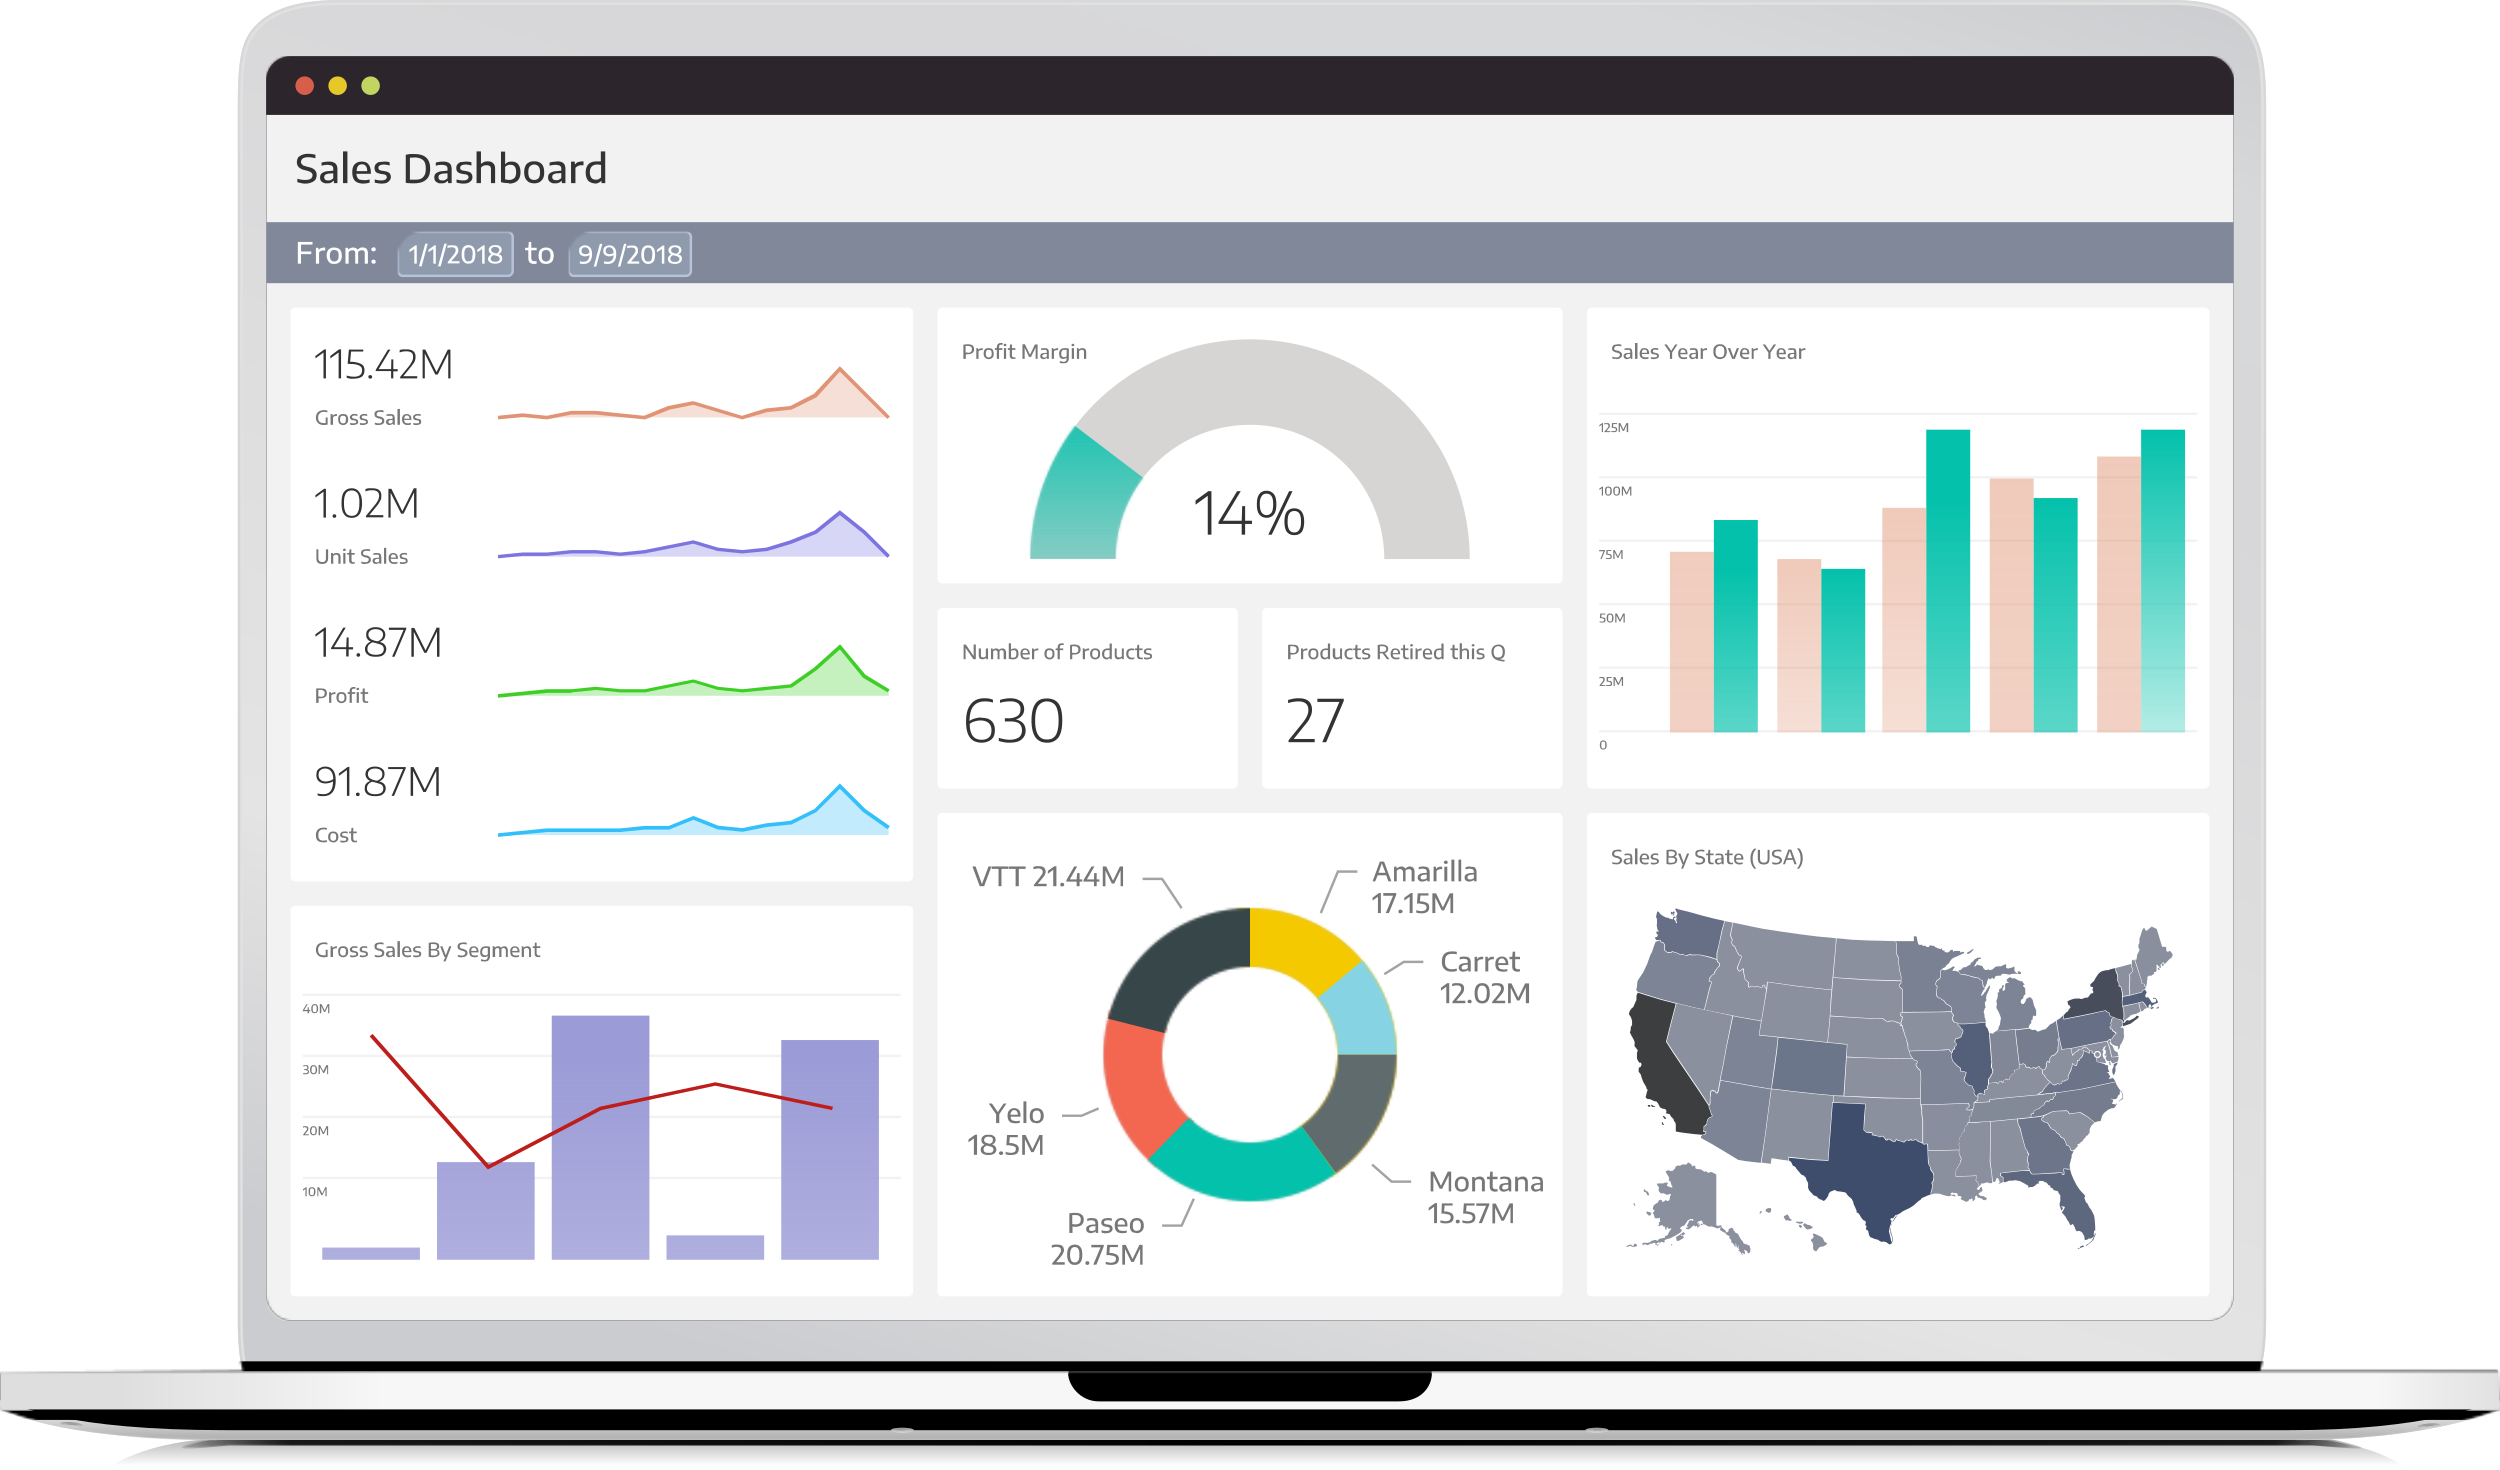<svg xmlns="http://www.w3.org/2000/svg" xmlns:xlink="http://www.w3.org/1999/xlink" viewBox="0 0 1024 602"><defs><linearGradient id="dashboard--sales-a" x1="50%" x2="50%" y1="-4.4%" y2="88.8%"><stop offset="0%" stop-opacity=".3"/><stop offset="100%" stop-opacity="0"/></linearGradient><filter id="dashboard--sales-b" width="100.7%" height="153.1%" x="-.3%" y="-26.6%" filterUnits="objectBoundingBox"><feGaussianBlur in="SourceGraphic" stdDeviation="1.1"/></filter><linearGradient id="dashboard--sales-c" x1="0%" y1="50%" y2="50%"><stop offset="0%" stop-opacity=".1"/><stop offset="5.1%" stop-opacity=".8"/><stop offset="50%"/><stop offset="95.9%" stop-opacity=".8"/><stop offset="100%" stop-opacity=".1"/></linearGradient><filter id="dashboard--sales-d" width="103.7%" height="760.4%" x="-1.8%" y="-330.2%" filterUnits="objectBoundingBox"><feGaussianBlur in="SourceGraphic" stdDeviation="5.441 0"/></filter><filter id="dashboard--sales-e" width="101.1%" height="298.1%" x="-.5%" y="-99.1%" filterUnits="objectBoundingBox"><feGaussianBlur in="SourceGraphic" stdDeviation="1.6"/></filter><linearGradient id="dashboard--sales-g" x1="82.1%" x2="25.4%" y1="-5.4%" y2="100%"><stop offset="0%" stop-color="#CBCCCF"/><stop offset="11%" stop-color="#D7D8D9"/><stop offset="27.8%" stop-color="#D7D7D9"/><stop offset="73.7%" stop-color="#E4E4E4"/><stop offset="94.6%" stop-color="#CBCCCF"/><stop offset="100%" stop-color="#CBCCCF"/></linearGradient><linearGradient id="dashboard--sales-h" x1="50%" x2="50%" y1="99.6%" y2="0%"><stop offset="0%" stop-color="#D3D3D3"/><stop offset="100%" stop-color="#D8D8D8"/></linearGradient><path id="dashboard--sales-f" d="M1023 561.5c.3 0 .7 5.3 1 16-7 2-29.7 12.4-86.6 12.3H92.5c-65.8 0-84.1-10-92.5-12.3v-14.9c0-.4 33.2-.8 99.5-1-1.5-5.2-2.1-12-2.1-22V43.3c0-18.3 1.2-26.2 6.6-32.2C110.2 4.3 120.2 0 139.8 0h748.9c17.2 0 25.1 3.5 31.3 9.8 6 6.1 8.2 14.8 8.2 33.6v496.1c0 10.4-.9 17.1-2.5 22h97.2z"/><linearGradient id="dashboard--sales-k" x1="50%" x2="50%" y1="100%" y2="66.7%"><stop offset="0%" stop-opacity=".3"/><stop offset="100%" stop-opacity=".1"/></linearGradient><path id="dashboard--sales-j" d="M0 16.3V1.4c0-.6.5-1 1-1h1022c.5 0 1 .4 1 1v15c-7 1.8-29.7 12.3-86.6 12.2H92.5c-65.8 0-84.1-10-92.5-12.3z"/><filter id="dashboard--sales-l" width="100.8%" height="128.3%" x="-.4%" y="-14.1%" filterUnits="objectBoundingBox"><feGaussianBlur in="SourceAlpha" result="shadowBlurInner1" stdDeviation="3"/><feOffset dy="-2" in="shadowBlurInner1" result="shadowOffsetInner1"/><feComposite in="shadowOffsetInner1" in2="SourceAlpha" k2="-1" k3="1" operator="arithmetic" result="shadowInnerInner1"/><feColorMatrix in="shadowInnerInner1" result="shadowMatrixInner1" values="0 0 0 0 0 0 0 0 0 0 0 0 0 0 0 0 0 0 0.15 0"/><feGaussianBlur in="SourceAlpha" result="shadowBlurInner2" stdDeviation="2"/><feOffset dy="-1" in="shadowBlurInner2" result="shadowOffsetInner2"/><feComposite in="shadowOffsetInner2" in2="SourceAlpha" k2="-1" k3="1" operator="arithmetic" result="shadowInnerInner2"/><feColorMatrix in="shadowInnerInner2" result="shadowMatrixInner2" values="0 0 0 0 0 0 0 0 0 0 0 0 0 0 0 0 0 0 0.2 0"/><feGaussianBlur in="SourceAlpha" result="shadowBlurInner3" stdDeviation="1"/><feOffset dy="-1" in="shadowBlurInner3" result="shadowOffsetInner3"/><feComposite in="shadowOffsetInner3" in2="SourceAlpha" k2="-1" k3="1" operator="arithmetic" result="shadowInnerInner3"/><feColorMatrix in="shadowInnerInner3" result="shadowMatrixInner3" values="0 0 0 0 0 0 0 0 0 0 0 0 0 0 0 0 0 0 0.2 0"/><feMerge><feMergeNode in="shadowMatrixInner1"/><feMergeNode in="shadowMatrixInner2"/><feMergeNode in="shadowMatrixInner3"/></feMerge></filter><linearGradient id="dashboard--sales-p" x1="0%" y1="50%" y2="50%"><stop offset="0%" stop-opacity=".1"/><stop offset="10.1%" stop-opacity="0"/><stop offset="90.3%" stop-opacity="0"/><stop offset="100%" stop-opacity=".1"/></linearGradient><path id="dashboard--sales-o" d="M-.5 15.6h1025v3.8H-.5z"/><filter id="dashboard--sales-n" width="100.2%" height="166.8%" x="-.1%" y="-20.3%" filterUnits="objectBoundingBox"><feMorphology in="SourceAlpha" operator="dilate" radius=".3" result="shadowSpreadOuter1"/><feOffset dy="1" in="shadowSpreadOuter1" result="shadowOffsetOuter1"/><feComposite in="shadowOffsetOuter1" in2="SourceAlpha" operator="out" result="shadowOffsetOuter1"/><feColorMatrix in="shadowOffsetOuter1" values="0 0 0 0 1 0 0 0 0 1 0 0 0 0 1 0 0 0 0.2 0"/></filter><linearGradient id="dashboard--sales-r" x1="0%" y1="50%" y2="50%"><stop offset="0%" stop-opacity=".1"/><stop offset="5.3%" stop-opacity=".1"/><stop offset="15.6%" stop-opacity="0"/><stop offset="84.2%" stop-opacity="0"/><stop offset="94.7%" stop-opacity="0"/><stop offset="100%" stop-opacity=".1"/></linearGradient><path id="dashboard--sales-q" d="M1024 1.4v14.7H0V1.4c0-.6.5-1 1-1h1022c.5 0 1 .4 1 1z"/><linearGradient id="dashboard--sales-u" x1="0%" y1="50%" y2="50%"><stop offset="0%" stop-opacity=".1"/><stop offset="6.8%" stop-opacity=".1"/><stop offset="12.6%" stop-opacity="0"/><stop offset="87.4%" stop-opacity="0"/><stop offset="94.3%" stop-opacity=".1"/><stop offset="100%" stop-opacity=".1"/></linearGradient><linearGradient id="dashboard--sales-v" x1="50%" x2="50%" y1="0%" y2="100%"><stop offset="0%" stop-opacity="0"/><stop offset="100%" stop-opacity=".1"/></linearGradient><path id="dashboard--sales-t" d="M437.5.3h149c0 4.8-3.7 11.5-13.5 11.5H450c-7.6 0-12.5-6.7-12.5-11.5z"/><filter id="dashboard--sales-s" width="100.7%" height="117.5%" x="-.3%" y="-4.4%" filterUnits="objectBoundingBox"><feOffset dy="1" in="SourceAlpha" result="shadowOffsetOuter1"/><feColorMatrix in="shadowOffsetOuter1" values="0 0 0 0 1 0 0 0 0 1 0 0 0 0 1 0 0 0 0.5 0"/></filter><filter id="dashboard--sales-w" width="100.7%" height="117.5%" x="-.3%" y="-4.4%" filterUnits="objectBoundingBox"><feOffset dy="-1" in="SourceAlpha" result="shadowOffsetInner1"/><feComposite in="shadowOffsetInner1" in2="SourceAlpha" k2="-1" k3="1" operator="arithmetic" result="shadowInnerInner1"/><feColorMatrix in="shadowInnerInner1" values="0 0 0 0 0 0 0 0 0 0 0 0 0 0 0 0 0 0 0.3 0"/></filter><linearGradient id="dashboard--sales-y" x1="50%" x2="50%" y1="100%" y2="0%"><stop offset="0%" stop-opacity=".1"/><stop offset="100%" stop-opacity=".5"/></linearGradient><ellipse id="dashboard--sales-x" cx="4.7" cy=".9" rx="4.7" ry="1"/><linearGradient id="dashboard--sales-z" x1="50%" x2="50%" y1="0%" y2="100%"><stop offset="0%" stop-opacity="0"/><stop offset="100%" stop-opacity=".2"/></linearGradient><ellipse id="dashboard--sales-A" cx="4.7" cy=".9" rx="4.7" ry="1"/><ellipse id="dashboard--sales-B" cx="5.1" cy=".9" rx="4.7" ry="1"/><ellipse id="dashboard--sales-C" cx="4.7" cy=".9" rx="4.7" ry="1"/><rect id="dashboard--sales-D" width="806" height="518" rx="10"/><linearGradient id="dashboard--sales-F" x1="0%" x2="0%" y1="191%" y2="-13.4%"><stop offset="0%" stop-color="#9B9BD7" stop-opacity="0"/><stop offset="100%" stop-color="#9B9BD7"/></linearGradient><path id="dashboard--sales-G" d="M0 90a90 90 0 1 1 180 0h-35a55 55 0 1 0-110 0H0z"/><linearGradient id="dashboard--sales-H" x1="50%" x2="50%" y1="0%" y2="97.7%"><stop offset="0%" stop-color="#03C1AB"/><stop offset="100%" stop-color="#03C1AB" stop-opacity=".4"/></linearGradient><path id="dashboard--sales-J" d="M60 120A60 60 0 1 1 60 0a60 60 0 0 1 0 120zm0-24a36 36 0 1 0 0-72 36 36 0 0 0 0 72z"/><linearGradient id="dashboard--sales-L" x1="50%" x2="50%" y1="0%" y2="100%"><stop offset="0%" stop-color="#03C1AB"/><stop offset="100%" stop-color="#03C1AB" stop-opacity=".3"/></linearGradient><linearGradient id="dashboard--sales-M" x1="50%" x2="50%" y1="0%" y2="100%"><stop offset="0%" stop-color="#E09475" stop-opacity=".5"/><stop offset="100%" stop-color="#E09475" stop-opacity=".3"/></linearGradient></defs><g fill="none" fill-rule="evenodd"><path fill="url(#dashboard--sales-a)" d="M472.9 14h469.5S929 1.4 893.8 1.5c-35.1.1-421.5 0-421.5 0H49C15.8 1.6 0 14 0 14h472.9z" filter="url(#dashboard--sales-b)" transform="translate(43.5 587.8)"/><path fill="url(#dashboard--sales-c)" fill-opacity=".5" d="M50.3 0h849.4c1 0 19.3 3.6 19.3 4.6 0 1-18.3-.8-19.3-.8H50.3c-1 0-19.3 1.9-19.3.8C31 3.6 49.3 0 50.3 0z" filter="url(#dashboard--sales-d)" transform="translate(43.5 587.8)"/><path fill="url(#dashboard--sales-c)" d="M50.3.5h854.3c1 0 19.3 3.6 19.3 4.7 0 1-18.3-.9-19.3-.9H50.3c-1 0-19.3 2-19.3.9C31 4.2 49.3.5 50.3.5z" filter="url(#dashboard--sales-e)" transform="translate(43.5 587.8)"/><mask id="dashboard--sales-i" fill="#fff"><use xlink:href="#dashboard--sales-f"/></mask><g stroke-linejoin="square"><path fill="url(#dashboard--sales-g)" stroke="#E1E1E1" stroke-width="2" d="M1022.2 562.5h-98l.5-1.3c1.7-5 2.5-11.8 2.5-21.7v-496c0-18.4-2.1-27-8-33-6.5-6.7-14.8-9.5-30.5-9.5H139.8c-18 0-28.5 3.6-35 10.8-5 5.6-6.4 12.7-6.4 31.6v496.1c0 10.1.6 16.8 2 21.7l.4 1.3h-1.3a13588 13588 0 0 0-98.5 1v13.3l6.5 2.2a134.4 134.4 0 0 0 12.3 3.4 326 326 0 0 0 72.7 6.4H937.4a291 291 0 0 0 65.8-6.3 164.2 164.2 0 0 0 13.2-3.6l6.6-2.1a335.4 335.4 0 0 0-.8-14.1v-.2z"/><path stroke="url(#dashboard--sales-h)" d="M1022.6 562H925l.2-.7c1.7-5 2.5-11.8 2.5-21.8v-496c0-18.5-2.2-27.3-8.1-33.3-6.6-6.8-15-9.7-30.9-9.7H139.8c-18 0-28.7 3.6-35.4 11-5 5.6-6.5 12.9-6.5 32v496c0 10.1.6 16.9 2 21.9l.2.6h-.6a13591 13591 0 0 0-98 1 28.6 28.6 0 0 0-1 0v14.1l6.9 2.4a134.9 134.9 0 0 0 12.2 3.4c17.3 4 40.4 6.4 72.9 6.4H937.4c27.3 0 48.6-2.3 65.9-6.3a164.7 164.7 0 0 0 13.2-3.6l7-2.3a339 339 0 0 0-.8-14.5 6.9 6.9 0 0 0 0-.6zM.5 563z"/></g><g mask="url(#dashboard--sales-i)"><g transform="translate(0 561.2)"><mask id="dashboard--sales-m" fill="#fff"><use xlink:href="#dashboard--sales-j"/></mask><use fill="#F6F6F6" xlink:href="#dashboard--sales-j"/><use fill="url(#dashboard--sales-k)" xlink:href="#dashboard--sales-j"/><use fill="#000" filter="url(#dashboard--sales-l)" xlink:href="#dashboard--sales-j"/><g mask="url(#dashboard--sales-m)"><use fill="#000" filter="url(#dashboard--sales-n)" xlink:href="#dashboard--sales-o"/><use fill="url(#dashboard--sales-p)" stroke="#000" stroke-opacity=".2" stroke-width=".5" xlink:href="#dashboard--sales-o"/></g><g mask="url(#dashboard--sales-m)"><use fill="#F7F7F7" xlink:href="#dashboard--sales-q"/><use fill="url(#dashboard--sales-r)" xlink:href="#dashboard--sales-q"/></g><g mask="url(#dashboard--sales-m)"><use fill="#000" filter="url(#dashboard--sales-s)" xlink:href="#dashboard--sales-t"/><use fill="url(#dashboard--sales-u)" xlink:href="#dashboard--sales-t"/><use fill="url(#dashboard--sales-v)" xlink:href="#dashboard--sales-t"/><use fill="#000" filter="url(#dashboard--sales-w)" xlink:href="#dashboard--sales-t"/></g><g mask="url(#dashboard--sales-m)"><g transform="rotate(-5 751.3 -11326)"><use fill="#F0F0F0" xlink:href="#dashboard--sales-x"/><use fill="url(#dashboard--sales-y)" fill-opacity=".8" xlink:href="#dashboard--sales-x"/><path fill="url(#dashboard--sales-z)" d="M3.7.8L2.6.5h1.7L5 .2l.8.3h1.7L6.3.8l.5.3L5 .9l-1.8.2z"/></g><g transform="translate(649.4 23.7)"><use fill="#F0F0F0" xlink:href="#dashboard--sales-A"/><use fill="url(#dashboard--sales-y)" fill-opacity=".8" xlink:href="#dashboard--sales-A"/><path fill="url(#dashboard--sales-z)" d="M3.7.8L2.6.5h1.7L5 .2l.8.3h1.7L6.3.8l.5.3L5 .9l-1.8.2z"/></g><g transform="translate(364.5 23.7)"><use fill="#F0F0F0" xlink:href="#dashboard--sales-B"/><use fill="url(#dashboard--sales-y)" fill-opacity=".8" xlink:href="#dashboard--sales-B"/><path fill="url(#dashboard--sales-z)" d="M3.2.8L2 .5h1.7l.8-.3.7.3H7L5.8.8l.5.3L4.5.9l-1.8.2z"/></g><g transform="rotate(5 -228.3 292.8)"><use fill="#F0F0F0" xlink:href="#dashboard--sales-C"/><use fill="url(#dashboard--sales-y)" fill-opacity=".8" xlink:href="#dashboard--sales-C"/><path fill="url(#dashboard--sales-z)" d="M3.7.8L2.6.5h1.7L5 .2l.8.3h1.7L6.3.8l.5.3L5 .9l-1.8.2z"/></g></g></g></g><g transform="translate(109 23)"><mask id="dashboard--sales-E" fill="#fff"><use xlink:href="#dashboard--sales-D"/></mask><use fill="#404040" xlink:href="#dashboard--sales-D"/><path fill="#F2F2F2" fill-rule="nonzero" mask="url(#dashboard--sales-E)" d="M0 24h806v494H0z"/><path fill="#80889A" fill-rule="nonzero" mask="url(#dashboard--sales-E)" d="M0 68h806v25H0z"/><rect width="47" height="18" x="54" y="72" fill="#CFE8FB" fill-opacity=".2" fill-rule="nonzero" stroke="#B8C2DA" mask="url(#dashboard--sales-E)" rx="2"/><rect width="50" height="18" x="124" y="72" fill="#CFE8FB" fill-opacity=".2" fill-rule="nonzero" stroke="#B8C2DA" mask="url(#dashboard--sales-E)" rx="2"/><path fill="#FFF" d="M19 77.2h-4.7V80h4.2v1.1h-4.2V85H13v-8.9h6v1.1zm1.4 1.3h1l.1.8h.1c.2-.3.5-.5.9-.7l1-.2h.7v1.2a4 4 0 0 0-.7 0c-.3 0-.7 0-1 .2a2 2 0 0 0-.8.6V85h-1.3v-6.5zm7.5 6.6c-.6 0-1.2-.1-1.6-.3a2.5 2.5 0 0 1-1-1.2c-.3-.5-.5-1.1-.5-1.9 0-1 .3-2 .8-2.5a3 3 0 0 1 2.3-.8c1 0 1.8.3 2.3.8.5.6.8 1.4.8 2.5 0 .8-.1 1.4-.4 2a2.5 2.5 0 0 1-1 1c-.5.3-1 .4-1.7.4zm0-1c.6 0 1-.2 1.4-.6.3-.3.4-1 .4-1.8s-.1-1.4-.4-1.8c-.4-.3-.8-.5-1.4-.5s-1 .2-1.3.5c-.3.4-.5 1-.5 1.8 0 .9.2 1.5.5 1.8.3.4.7.6 1.3.6zm11.7-5.7a2 2 0 0 1 1.6.6c.3.4.5 1 .5 1.9V85h-1.3v-4c0-.6 0-1-.3-1.2-.2-.2-.5-.3-.9-.3a2 2 0 0 0-.8.2 1.7 1.7 0 0 0-.7.5V85h-1.2v-4c0-.6 0-1-.3-1.2-.2-.2-.5-.3-.9-.3a1.9 1.9 0 0 0-1.5.8V85h-1.3v-6.5h1l.2.7a2.6 2.6 0 0 1 1-.6c.3-.2.6-.2 1-.2.8 0 1.4.3 1.8.9a2.9 2.9 0 0 1 2-1zM44 85c-.2 0-.5 0-.6-.2l-.3-.6c0-.2.1-.5.3-.6.1-.2.4-.3.6-.3l.7.3.2.6c0 .3 0 .4-.2.6a1 1 0 0 1-.7.2zm0-5c-.2 0-.5-.1-.6-.3-.2-.1-.3-.3-.3-.6s.1-.4.3-.6l.6-.2c.2 0 .5 0 .7.2l.2.6c0 .2 0 .5-.2.6a1 1 0 0 1-.7.2zM61 77.5h.7V85h-1v-6l-2 1.3v-1l2.3-1.7zm1.6 8.6l2.6-9.3h1l-2.5 9.3h-1zm6.2-8.6h.7V85h-1v-6l-2 1.3v-1l2.3-1.7zm1.6 8.6l2.6-9.3h1l-2.5 9.3h-1zm8.8-2.1v.9h-4.8v-.6l2.2-2.7.8-1.1a2 2 0 0 0 .2-1c0-.4 0-.7-.4-.9-.2-.2-.6-.3-1.2-.3a5.4 5.4 0 0 0-1.7.3v-1l.8-.1h1c.9 0 1.5 0 2 .4.4.3.6.9.6 1.6v.8l-.5.8a8 8 0 0 1-.7 1L75.8 84H79zm3.7 1c-1 0-1.6-.3-2.1-1-.5-.5-.7-1.5-.7-2.8 0-1.3.2-2.3.7-2.9.5-.6 1.2-.9 2-.9 1 0 1.7.3 2.2 1 .4.5.7 1.5.7 2.8 0 1.3-.3 2.3-.7 2.9-.5.6-1.2.9-2.1.9zm0-1c.3 0 .7 0 1-.2.2-.2.4-.5.5-.9l.2-1.7c0-.7 0-1.3-.2-1.7-.1-.4-.3-.7-.6-1l-1-.2-.9.3c-.2.2-.4.5-.5.9-.2.4-.2 1-.2 1.7s0 1.3.2 1.7l.5 1 1 .2zm6-6.5h.6V85h-1v-6l-2 1.3v-1l2.3-1.7zm6.3 3.6c.5.2 1 .4 1.2.7.2.3.3.7.3 1.1a1.8 1.8 0 0 1-1.3 1.8c-.4.2-1 .3-1.5.3-1 0-1.7-.2-2.2-.5-.5-.4-.8-.8-.8-1.5 0-.4.2-.8.4-1 .3-.4.6-.7 1-.8l-.8-.8a1.9 1.9 0 0 1-.3-1c0-.4 0-.8.3-1a2 2 0 0 1 1-.8 4 4 0 0 1 1.4-.2c.5 0 1 0 1.4.2.4.2.7.4.9.7.2.3.3.6.3 1 0 .8-.5 1.4-1.3 1.8zm-1.3-3a2 2 0 0 0-1.3.4 1 1 0 0 0-.4.9c0 .2 0 .4.2.6.1.2.3.3.6.4a6 6 0 0 0 1.4.4c.4-.1.6-.3.8-.6.2-.2.3-.5.3-.8a1 1 0 0 0-.4-.9 2 2 0 0 0-1.2-.3zm0 6.1c.6 0 1-.1 1.3-.3.3-.2.5-.5.5-.9 0-.2 0-.5-.2-.6l-.6-.5-1.2-.3a6.6 6.6 0 0 1-.6-.1 2 2 0 0 0-.8.6 1.4 1.4 0 0 0-.3.8c0 .4.1.8.5 1 .3.2.7.3 1.4.3zM110 84h.8v1a4.9 4.9 0 0 1-1.1.1c-.8 0-1.3-.2-1.7-.6-.4-.3-.6-1-.6-1.7v-3.3h-1.3v-1h1.3l.2-2.4h1v2.4h2.2v1h-2.2v3c0 .6.2 1 .4 1.2.2.2.5.3 1 .3zm4.7 1.1c-.7 0-1.2-.1-1.7-.3a2.5 2.5 0 0 1-1-1.2c-.3-.5-.4-1.1-.4-1.9 0-1 .2-2 .8-2.5a3 3 0 0 1 2.3-.8c1 0 1.7.3 2.2.8.6.6.9 1.4.9 2.5 0 .8-.2 1.4-.4 2a2.5 2.5 0 0 1-1 1c-.6.3-1.1.4-1.7.4zm0-1c.5 0 1-.2 1.3-.6.3-.3.5-1 .5-1.8s-.2-1.4-.5-1.8c-.3-.3-.8-.5-1.3-.5s-1 .2-1.4.5c-.3.4-.4 1-.4 1.8 0 .9.1 1.5.4 1.8.3.4.8.6 1.4.6zm16-6.6c.8 0 1.5.3 2 .9.5.5.8 1.4.8 2.7 0 1.3-.3 2.3-.9 3-.6.7-1.4 1-2.6 1-.6 0-1 0-1.5-.2V84l.7.2h.8c.8 0 1.4-.2 1.8-.7.4-.4.6-1.1.6-2a3.6 3.6 0 0 1-1.8.5c-.7 0-1.3-.3-1.8-.6-.4-.4-.6-1-.6-1.7 0-.4 0-.8.3-1.2a2 2 0 0 1 .8-.7 3 3 0 0 1 1.3-.3zm-1.5 2.2c0 .5.1.8.4 1 .3.3.7.4 1.2.4l.8-.1.8-.4c0-.8-.2-1.4-.5-1.7-.3-.4-.7-.6-1.3-.6-.4 0-.8.1-1 .4-.3.2-.4.5-.4 1zm5 6.5l2.5-9.3h1l-2.5 9.3h-1zm6.4-8.7c.9 0 1.6.3 2 .9.6.5.8 1.4.8 2.7 0 1.3-.3 2.3-.9 3-.6.7-1.4 1-2.5 1-.6 0-1.2 0-1.6-.2V84l.7.2h.8c.8 0 1.4-.2 1.8-.7.4-.4.6-1.1.6-2a3.6 3.6 0 0 1-1.8.5c-.7 0-1.3-.3-1.8-.6-.4-.4-.6-1-.6-1.7 0-.4 0-.8.3-1.2a2 2 0 0 1 .9-.7 3 3 0 0 1 1.3-.3zm-1.5 2.2c0 .5.1.8.4 1 .3.3.7.4 1.2.4l.9-.1.7-.4c0-.8-.2-1.4-.5-1.7-.3-.4-.7-.6-1.2-.6s-.9.1-1.1.4c-.3.2-.4.5-.4 1zm5 6.5l2.5-9.3h1l-2.5 9.3h-1zm8.7-2.1v.9H148v-.6l2.2-2.7.8-1.1a2 2 0 0 0 .3-1c0-.4-.2-.7-.4-.9-.3-.2-.7-.3-1.2-.3a5.4 5.4 0 0 0-1.8.3v-1l.9-.1h1c.8 0 1.5 0 1.9.4.4.3.6.9.6 1.6v.8l-.4.8a8 8 0 0 1-.8 1l-1.6 1.9h3.3zm3.7 1c-.9 0-1.6-.3-2-1-.6-.5-.8-1.5-.8-2.8 0-1.3.2-2.3.7-2.9.5-.6 1.2-.9 2-.9 1 0 1.7.3 2.2 1 .5.5.7 1.5.7 2.8 0 1.3-.2 2.3-.7 2.9-.5.6-1.2.9-2.1.9zm0-1c.4 0 .7 0 1-.2.2-.2.4-.5.5-.9l.2-1.7c0-.7 0-1.3-.2-1.7-.1-.4-.3-.7-.6-1l-.9-.2c-.4 0-.7.1-1 .3-.2.2-.4.5-.5.9-.2.4-.2 1-.2 1.7s0 1.3.2 1.7c.1.4.3.7.6 1l.9.2zm6-6.5h.6V85h-1v-6l-2 1.3v-1l2.3-1.7zm6.3 3.6c.6.2 1 .4 1.2.7.2.3.3.7.3 1.1a1.8 1.8 0 0 1-1.3 1.8c-.4.2-.9.3-1.5.3-1 0-1.7-.2-2.2-.5-.5-.4-.7-.8-.7-1.5 0-.4 0-.8.3-1 .3-.4.6-.7 1-.8l-.8-.8a1.9 1.9 0 0 1-.3-1c0-.4.1-.8.3-1a2 2 0 0 1 1-.8 4 4 0 0 1 1.4-.2c.5 0 1 0 1.4.2.4.2.7.4.9.7.2.3.3.6.3 1 0 .8-.4 1.4-1.3 1.8zm-1.3-3a2 2 0 0 0-1.2.4 1 1 0 0 0-.4.9l.1.6c.1.2.3.3.6.4a6 6 0 0 0 1.4.4c.4-.1.7-.3.8-.6.2-.2.3-.5.3-.8a1 1 0 0 0-.4-.9 2 2 0 0 0-1.2-.3zm0 6.1c.6 0 1-.1 1.3-.3.3-.2.5-.5.5-.9 0-.3 0-.5-.2-.6l-.6-.5-1.2-.3a6.6 6.6 0 0 1-.5-.2 2 2 0 0 0-1 .7 1.4 1.4 0 0 0-.2.8c0 .4.2.8.5 1 .3.2.8.3 1.4.3z" mask="url(#dashboard--sales-E)"/><path fill="#333" d="M16.1 52.2c-.5 0-1.1 0-1.7-.2a9.8 9.8 0 0 1-1.6-.4v-1.4a10.2 10.2 0 0 0 3.3.5c1 0 1.7-.2 2.2-.5.4-.3.7-.8.7-1.4 0-.4-.1-.7-.3-.9l-.7-.6-1.3-.4-.8-.2a5 5 0 0 1-2.5-1.2c-.5-.5-.8-1.2-.8-2s.2-1.4.5-2c.4-.4.9-.8 1.6-1 .7-.4 1.6-.5 2.6-.5a11.3 11.3 0 0 1 2.9.4v1.4c-1-.2-1.9-.4-2.9-.4-2 0-3 .7-3 2 0 .3.1.6.3.8l.6.6 1.3.4.7.2c1.2.2 2.1.6 2.7 1.2.5.5.8 1.2.8 2s-.2 1.4-.5 2c-.4.5-1 .9-1.6 1.1-.7.3-1.5.5-2.5.5zm9.4-9c.8 0 1.5 0 2 .3.6.2 1 .5 1.3 1 .3.5.4 1.2.4 2V52h-1.4l-.1-1h-.1a2.9 2.9 0 0 1-1.2.9 4 4 0 0 1-1.5.2c-.6 0-1 0-1.5-.3a2.2 2.2 0 0 1-1-.8c-.2-.4-.3-.8-.3-1.3 0-.8.3-1.4.8-1.8a5 5 0 0 1 2.6-.8l2-.2v-.5c0-.5 0-.9-.2-1.1a1.3 1.3 0 0 0-.8-.6l-1.3-.2-1.2.1a7.5 7.5 0 0 0-1.3.3v-1.3a10.2 10.2 0 0 1 2.8-.4zm0 7.7c.3 0 .7 0 1-.2a2.9 2.9 0 0 0 1-.7v-2l-1.8.1c-.7.1-1.2.3-1.5.5-.2.2-.4.6-.4 1s.1.7.4 1c.3.2.7.3 1.2.3zm6 1.1V39h1.8v13h-1.7zM43 48.2H37c0 .6.2 1.1.4 1.5.2.4.5.7 1 .9l1.7.2a9 9 0 0 0 2.3-.3v1.3a10 10 0 0 1-2.5.4c-1.6 0-2.7-.4-3.5-1.1-.7-.8-1.1-1.9-1.1-3.5 0-1 .1-1.7.4-2.4.3-.7.8-1.2 1.4-1.5.6-.4 1.3-.5 2-.5 1.3 0 2.2.3 2.8 1.1.7.8 1 2 1 3.4v.5zm-3.7-3.9c-.7 0-1.3.2-1.6.7-.4.4-.6 1.1-.6 2.1h4.3c0-1-.2-1.7-.6-2.1-.3-.5-.8-.7-1.5-.7zm8 7.9c-1 0-2-.2-2.8-.4v-1.3a9.7 9.7 0 0 0 2.8.4 3 3 0 0 0 1.6-.4c.3-.2.5-.5.5-.9 0-.3 0-.6-.3-.8a2 2 0 0 0-1-.4l-1.3-.2c-.9-.2-1.5-.4-1.9-.8-.3-.4-.5-1-.5-1.6 0-.5.1-1 .4-1.4.3-.4.7-.7 1.3-1l2.2-.2c.8 0 1.6 0 2.3.3v1.3a8.6 8.6 0 0 0-2.3-.4c-1.5 0-2.3.5-2.3 1.3 0 .3.1.6.3.8.2.2.5.3 1 .4l1.3.2c.9.2 1.5.4 1.9.8.4.4.6 1 .6 1.6 0 .6-.2 1-.5 1.4-.3.4-.7.7-1.2 1-.6.2-1.3.3-2.1.3zm13.1-.1a26 26 0 0 1-3.2-.2V40.4a16 16 0 0 1 1.8-.3 18 18 0 0 1 1.8 0c4.3 0 6.4 2 6.4 6 0 2-.5 3.6-1.7 4.5-1 1-2.8 1.5-5.1 1.5zm.4-1.5c1 0 2-.1 2.6-.4a3.1 3.1 0 0 0 1.5-1.5c.4-.7.5-1.6.5-2.6 0-1.6-.3-2.8-1.1-3.5-.8-.7-2-1.1-3.4-1.1l-2 .1v9h2zm11.4-7.4c1 0 1.6 0 2.2.3.5.2 1 .5 1.2 1 .3.5.4 1.2.4 2V52h-1.4l-.2-1a2.9 2.9 0 0 1-1.2.9 4 4 0 0 1-1.5.2c-.6 0-1.1 0-1.5-.3a2.2 2.2 0 0 1-1-.8c-.2-.4-.3-.8-.3-1.3 0-.8.2-1.4.8-1.8a5 5 0 0 1 2.6-.8l2-.2v-.5c0-.5 0-.9-.2-1.1a1.3 1.3 0 0 0-.8-.6l-1.3-.2-1.3.1a7.5 7.5 0 0 0-1.2.3v-1.3a10.2 10.2 0 0 1 2.8-.4zm0 7.7c.4 0 .8 0 1.1-.2a2.9 2.9 0 0 0 1-.7v-2l-1.8.1c-.7.1-1.2.3-1.5.5-.3.2-.4.6-.4 1s.1.7.4 1c.2.2.6.3 1.2.3zm8.6 1.3c-1 0-2-.2-2.8-.4v-1.3a9.7 9.7 0 0 0 2.8.4 3 3 0 0 0 1.6-.4c.3-.2.5-.5.5-.9 0-.3-.1-.6-.3-.8a2 2 0 0 0-1-.4l-1.4-.2c-.8-.2-1.4-.4-1.8-.8-.4-.4-.5-1-.5-1.6 0-.5.1-1 .4-1.4.3-.4.7-.7 1.3-1l2.1-.2c.9 0 1.6 0 2.4.3v1.3a8.6 8.6 0 0 0-2.3-.4c-1.5 0-2.3.5-2.3 1.3 0 .3 0 .6.3.8.2.2.5.3 1 .4l1.3.2c.8.2 1.5.4 1.8.8.4.4.6 1 .6 1.6 0 .6-.1 1-.4 1.4-.3.4-.7.7-1.3 1-.5.2-1.2.3-2 .3zM86.2 39H88v5.1l1.3-.8a4.3 4.3 0 0 1 1.5-.2c1 0 1.7.2 2.2.8.6.5.8 1.3.8 2.5V52h-1.7v-5.4c0-.7-.1-1.2-.4-1.5-.4-.3-.8-.4-1.4-.4-.4 0-.9 0-1.3.2s-.8.5-1 .8V52h-1.8V39zm13.2 13c-1.2 0-2.3-.1-3.2-.4V39.1h1.7v5.1h.1a3.2 3.2 0 0 1 1.1-.8 3.8 3.8 0 0 1 1.5-.2c.7 0 1.3.1 1.8.4.6.3 1 .8 1.3 1.4.3.7.5 1.5.5 2.5 0 1.5-.4 2.7-1.2 3.5-.9.8-2 1.2-3.6 1.2zm.1-1.3c1 0 1.7-.3 2.2-.8.5-.5.7-1.3.7-2.4 0-1-.2-1.8-.6-2.3-.4-.5-1-.7-1.8-.7-.4 0-.8 0-1.1.2a2.5 2.5 0 0 0-1 .7v5.1l1.6.2zm10.3 1.4c-.8 0-1.6-.2-2.2-.5-.6-.4-1-.9-1.4-1.5-.3-.7-.5-1.5-.5-2.5 0-1.5.4-2.7 1-3.4a4 4 0 0 1 3.1-1.1 4 4 0 0 1 3 1c.8.8 1.1 2 1.1 3.5 0 1-.1 1.8-.5 2.5-.3.6-.8 1.1-1.4 1.5-.6.3-1.3.5-2.2.5zm0-1.4c.8 0 1.4-.3 1.8-.7.4-.5.6-1.3.6-2.4 0-1.2-.2-2-.6-2.4-.4-.5-1-.8-1.8-.8s-1.3.3-1.8.8c-.4.4-.6 1.2-.6 2.3 0 1.2.2 2 .6 2.5.4.4 1 .7 1.8.7zm9-7.6c1 0 1.6 0 2.2.3.5.2 1 .5 1.2 1 .3.5.4 1.2.4 2V52h-1.4l-.2-1a2.9 2.9 0 0 1-1.2.9 4 4 0 0 1-1.5.2c-.6 0-1.1 0-1.5-.3a2.2 2.2 0 0 1-1-.8c-.2-.4-.3-.8-.3-1.3 0-.8.2-1.4.8-1.8a5 5 0 0 1 2.6-.8l2-.2v-.5c0-.5 0-.9-.2-1.1a1.3 1.3 0 0 0-.8-.6l-1.3-.2-1.2.1a7.5 7.5 0 0 0-1.3.3v-1.3a10.2 10.2 0 0 1 2.8-.4zm0 7.7c.4 0 .8 0 1.1-.2a2.9 2.9 0 0 0 1-.7v-2l-1.8.1c-.7.1-1.2.3-1.5.5-.3.2-.4.6-.4 1s.1.7.4 1c.3.2.7.3 1.2.3zm6.1-7.6h1.5l.1 1.1h.1a2.9 2.9 0 0 1 1.1-.9l1.5-.3h.8v1.6a5.3 5.3 0 0 0-.9 0c-.4 0-.9 0-1.3.3a2.6 2.6 0 0 0-1.1.8V52h-1.8v-8.7zm9.7 8.9a4 4 0 0 1-1.9-.5c-.6-.3-1-.8-1.3-1.4-.3-.7-.5-1.5-.5-2.5 0-1.5.4-2.7 1.2-3.5.8-.8 2-1.1 3.5-1.1h1.5v-4.1h1.8V52h-1.5l-.1-1a3.2 3.2 0 0 1-1.2.9 3.6 3.6 0 0 1-1.5.3zm.4-1.5c.5 0 .8 0 1.2-.2l1-.7v-5.1a6 6 0 0 0-1.6-.2c-1 0-1.7.3-2.2.8-.5.5-.8 1.3-.8 2.4 0 1 .3 1.8.7 2.3.4.5 1 .7 1.7.7z" mask="url(#dashboard--sales-E)"/><path fill="#FFF" d="M12 103h251a2 2 0 0 1 2 2v231a2 2 0 0 1-2 2H12a2 2 0 0 1-2-2V105a2 2 0 0 1 2-2z" mask="url(#dashboard--sales-E)"/><path fill="#333" d="M23.9 120.1h.6V132h-1v-10.6l-3.3 2.4v-1l3.7-2.7zm6.1 0h.7V132h-1v-10.6l-3.4 2.4v-1L30 120zm5.3 5.1c1.2.1 2.2.3 2.9.6.7.2 1.3.6 1.6 1 .3.5.5 1.1.5 1.9 0 1.1-.4 2-1.1 2.6-.8.5-1.9.8-3.3.8a9.5 9.5 0 0 1-1.5 0 8.6 8.6 0 0 1-1.4-.4v-.9a9.8 9.8 0 0 0 3 .5c2.2 0 3.3-.9 3.3-2.6 0-.6-.1-1-.4-1.4-.3-.3-.7-.6-1.3-.8-.7-.2-1.5-.4-2.6-.4l-1.6-.1.5-5.8h5.9v.8h-5l-.4 4.2h1zm7.3 6.9a.8.8 0 0 1-.5-.2.7.7 0 0 1-.2-.5c0-.3 0-.4.2-.6l.5-.2.6.2a.7.7 0 0 1 .2.6c0 .2 0 .4-.2.5a.7.7 0 0 1-.6.2zm11.3-3.9v.9h-1.8v2.9h-.9v-3h-6.3v-.5l5-8.3h1l-4.8 8h5.1l.1-4h.8v4H54zm8 3v.8h-7v-.6l3.6-4.4a11 11 0 0 0 1.3-2.1c.3-.6.4-1.1.4-1.7 0-.8-.2-1.4-.6-1.7-.5-.4-1.2-.6-2.1-.6-1 0-2 .1-2.8.5v-1a7 7 0 0 1 1.3-.3h1.5c2.5 0 3.7 1 3.7 3 0 .5 0 1-.2 1.4 0 .4-.3.8-.6 1.3l-1.2 1.6-3 3.7H62zm12.5-11h1.1V132h-.9v-10.3l-4.3 8.7h-1l-4.3-8.6V132h-.9v-11.8h1.1l4.6 9.2 4.6-9.2zm-50.5 57h.6V189h-1v-10.6l-3.3 2.4v-1l3.7-2.7zm4 11.9a.8.8 0 0 1-.5-.2.7.7 0 0 1-.2-.5l.2-.6.6-.2.5.2a.7.7 0 0 1 .2.6c0 .2 0 .4-.2.5a.7.7 0 0 1-.5.2zm7.2 0c-1.4 0-2.4-.4-3.1-1.4-.8-1-1.1-2.5-1.1-4.6 0-2.1.3-3.7 1-4.6.8-1 1.8-1.5 3.2-1.5 1.3 0 2.3.5 3 1.5.8 1 1.2 2.5 1.2 4.6 0 2.1-.4 3.6-1.1 4.6-.8 1-1.8 1.4-3.1 1.4zm0-.8a3 3 0 0 0 1.7-.5 3 3 0 0 0 1-1.6c.3-.8.4-1.8.4-3.1a10 10 0 0 0-.3-3.1 3 3 0 0 0-1.1-1.6 3 3 0 0 0-1.7-.5 3 3 0 0 0-1.8.5 3 3 0 0 0-1 1.6c-.3.7-.4 1.8-.4 3 0 1.4.1 2.4.4 3.2a3 3 0 0 0 1 1.6c.5.3 1 .5 1.8.5zM48 188v.9h-7.1v-.6l3.6-4.4a11 11 0 0 0 1.4-2.1c.2-.6.4-1.1.4-1.7 0-.8-.3-1.4-.7-1.7-.5-.4-1.2-.6-2.1-.6-1 0-2 .1-2.8.5v-1a7 7 0 0 1 1.3-.3h1.5c2.5 0 3.7 1 3.7 3l-.1 1.4-.7 1.3c-.2.5-.6 1-1.1 1.6l-3 3.7H48zm12.4-11h1.2V189h-1v-10.3l-4.3 8.7h-1l-4.3-8.6V189h-.9v-11.8h1.2l4.5 9.2 4.6-9.2zm-36.5 57h.6V246h-1v-10.6l-3.3 2.4v-1l3.7-2.7zm11.7 8.1v.9h-1.8v2.9h-1v-3h-6.2v-.5l5-8.3h1l-4.8 8h5l.2-4h.8v4h1.8zm2.2 3.9a.8.8 0 0 1-.6-.2.7.7 0 0 1-.2-.5l.2-.6.6-.2.5.2a.7.7 0 0 1 .2.6c0 .2 0 .4-.2.5a.7.7 0 0 1-.5.2zm8.8-6c1 .2 1.6.6 2 1.1.4.5.6 1 .6 1.8a3 3 0 0 1-.5 1.6c-.3.5-.8.9-1.4 1.2-.7.2-1.5.3-2.4.3-1.4 0-2.5-.2-3.2-.8a2.7 2.7 0 0 1-1.2-2.3c0-.7.2-1.4.7-1.9.4-.5 1-1 1.7-1.2-.7-.3-1.2-.7-1.5-1.2-.3-.4-.4-1-.4-1.6 0-.7.1-1.2.4-1.7a3 3 0 0 1 1.4-1c.6-.3 1.3-.4 2-.4.9 0 1.6.1 2.2.4.5.2 1 .6 1.3 1a3 3 0 0 1 0 3.4c-.4.5-1 1-1.7 1.2zm-4.7-3c0 .4.1.8.4 1.1.2.4.5.7 1 .9a8.7 8.7 0 0 0 2.4.7c.7-.3 1.3-.7 1.6-1.1.4-.5.6-1 .6-1.6a2 2 0 0 0-.8-1.7c-.6-.4-1.3-.6-2.3-.6-.9 0-1.6.2-2.1.6a2 2 0 0 0-.8 1.6zm3 8.2c1.1 0 2-.2 2.5-.6.5-.4.8-1 .8-1.7a2 2 0 0 0-.3-1.1c-.2-.4-.6-.6-1-.8l-2-.6-1.2-.3c-.7.2-1.2.6-1.6 1a2.6 2.6 0 0 0-.6 1.7c0 .8.3 1.4.9 1.8.6.4 1.4.6 2.6.6zm5.3-11.1h7.2v.5L52.6 246h-1l4.7-11h-6v-.8zm19.5 0H71V246h-1v-10.3l-4.3 8.7h-.9l-4.3-8.6V246h-1v-11.8h1.2l4.6 9.2 4.5-9.2z" mask="url(#dashboard--sales-E)"/><path fill="#777" d="M25.2 148.1v2.8a8.6 8.6 0 0 1-1.5.2c-1 0-1.9-.3-2.4-.8s-.9-1.2-.9-2.2c0-.7.2-1.3.4-1.7a2.4 2.4 0 0 1 1.1-1 4 4 0 0 1 1.8-.4c.4 0 .9 0 1.4.2v.7a5.3 5.3 0 0 0-1.4-.2c-.8 0-1.3.2-1.7.6-.5.4-.7 1-.7 1.7 0 .8.2 1.4.6 1.8.4.3 1 .5 1.8.5h.7V148h.8zm1.3-1.5h.7v.6h.1l.6-.4.7-.2h.4v.8a2.7 2.7 0 0 0-.4 0l-.7.1-.5.4v3.1h-1v-4.4zm5 4.5c-.4 0-.8-.1-1-.3a1.7 1.7 0 0 1-.8-.7l-.2-1.3c0-.7.1-1.3.5-1.7a2 2 0 0 1 1.5-.5 2 2 0 0 1 1.6.5c.3.4.5 1 .5 1.7 0 .5 0 1-.3 1.3a1.7 1.7 0 0 1-.7.7c-.3.2-.6.3-1 .3zm0-.7c.4 0 .7-.1 1-.4l.2-1.2c0-.5 0-1-.3-1.2-.2-.2-.5-.3-.9-.3s-.7 0-.9.3c-.2.3-.3.7-.3 1.2 0 .6.1 1 .3 1.2.2.3.5.4 1 .4zm4.3.7c-.5 0-1 0-1.4-.2v-.7c.5.2 1 .2 1.4.2l.8-.1a.5.5 0 0 0 .3-.5c0-.2 0-.3-.2-.4l-.5-.2-.7-.1c-.4 0-.7-.2-.9-.4-.2-.2-.3-.5-.3-.8 0-.3.1-.5.3-.7l.6-.5a4.3 4.3 0 0 1 2.2 0v.7a4.3 4.3 0 0 0-1.1-.2c-.8 0-1.1.2-1.1.7l.1.3.5.2.7.2c.4 0 .7.2.9.4.2.1.3.4.3.8 0 .2 0 .5-.2.7l-.7.4-1 .2zm4 0c-.5 0-1 0-1.4-.2v-.7c.5.2 1 .2 1.4.2l.8-.1a.5.5 0 0 0 .3-.5c0-.2 0-.3-.2-.4l-.5-.2-.7-.1c-.4 0-.7-.2-.9-.4-.2-.2-.3-.5-.3-.8l.2-.7.7-.5a4.3 4.3 0 0 1 2.2 0v.7a4.3 4.3 0 0 0-1.1-.2c-.8 0-1.1.2-1.1.7l.1.3c0 .1.2.2.5.2l.7.2c.4 0 .7.2.9.4.2.1.3.4.3.8 0 .2 0 .5-.2.7l-.7.4-1 .2zm6.3 0h-.8a4.9 4.9 0 0 1-.8-.3v-.7a5.2 5.2 0 0 0 1.6.3c.5 0 .9-.1 1.1-.3.2-.2.3-.4.3-.7a.8.8 0 0 0 0-.5.8.8 0 0 0-.4-.2 3.2 3.2 0 0 0-.7-.3H46l-1.2-.6c-.3-.3-.4-.7-.4-1 0-.4 0-.8.2-1 .2-.3.5-.5.8-.6l1.3-.2h.8l.6.2v.7a4.8 4.8 0 0 0-1.4-.2c-1 0-1.4.3-1.4 1v.4a.8.8 0 0 0 .4.3l.6.2h.4c.6.2 1 .4 1.3.7.3.3.4.6.4 1s0 .7-.2 1l-.8.6-1.3.2zm4.7-4.5l1 .1c.3.1.5.3.7.6l.2 1v2.7H52l-.1-.5a1.4 1.4 0 0 1-.6.4 2 2 0 0 1-.8.2c-.3 0-.5 0-.7-.2a1 1 0 0 1-.5-.4 1.2 1.2 0 0 1-.2-.6c0-.4.2-.7.4-1 .3-.2.7-.3 1.3-.3l1-.1v-.3-.6a.7.7 0 0 0-.5-.3 2 2 0 0 0-.6 0H50a3.7 3.7 0 0 0-.7.1v-.6a4 4 0 0 1 1.4-.2zm0 3.9a1.5 1.5 0 0 0 1-.5v-1H51l-.7.3a.6.6 0 0 0-.2.5c0 .2 0 .4.2.5l.6.2zm3 .5v-6.5h1v6.5h-1zm5.7-2h-3c0 .4.2.7.3.9 0 .1.2.3.5.4l.8.1a4.5 4.5 0 0 0 1.2-.2v.7a5 5 0 0 1-1.3.2c-.8 0-1.3-.2-1.7-.6-.4-.3-.6-.9-.6-1.7 0-.5 0-.9.2-1.2a1.6 1.6 0 0 1 .7-.8 2 2 0 0 1 1-.2c.7 0 1.1.2 1.4.6.4.3.5 1 .5 1.6v.3zm-1.8-1.8c-.4 0-.7 0-.8.3-.2.2-.3.6-.3 1h2.1c0-.4-.1-.8-.3-1-.1-.2-.4-.3-.7-.3zm4 3.9c-.5 0-1 0-1.4-.2v-.7c.4.2.9.2 1.4.2l.8-.1a.5.5 0 0 0 .2-.5l-.1-.4-.5-.2-.7-.1c-.4 0-.7-.2-1-.4l-.2-.8c0-.3 0-.5.2-.7l.7-.5a4.3 4.3 0 0 1 2.2 0v.7a4.3 4.3 0 0 0-1.1-.2c-.8 0-1.2.2-1.2.7 0 .1 0 .2.2.3l.4.2.7.2c.5 0 .8.2 1 .4.2.1.2.4.2.8 0 .2 0 .5-.2.7-.1.2-.3.3-.6.4l-1 .2zM23 208c-.9 0-1.5-.2-1.9-.6-.4-.4-.5-1-.5-1.9v-3.5h.8v3.6c0 .6.2 1 .4 1.2.3.3.6.4 1.2.4.5 0 .9 0 1.1-.4.3-.2.4-.6.4-1.2v-3.6h.9v3.5c0 .9-.2 1.5-.6 1.9-.4.4-1 .6-1.8.6zm3.6-4.5h.8v.5l.7-.4.8-.1c.5 0 .9.1 1.1.4.3.3.5.7.5 1.3v2.7h-.9v-2.7c0-.3 0-.6-.2-.7-.2-.2-.4-.3-.7-.3-.2 0-.4 0-.6.2-.3 0-.4.2-.6.3v3.2h-.9v-4.4zm5 4.4v-4.4h.9v4.4h-.9zm.5-5.2l-.5-.1a.5.5 0 0 1-.1-.4l.1-.3.5-.2c.2 0 .3 0 .4.2a.5.5 0 0 1 .1.3.5.5 0 0 1-.1.4l-.4.1zm3.7 4.6l.5-.1v.7a3.2 3.2 0 0 1-.7 0c-.5 0-1 0-1.2-.3-.3-.3-.4-.6-.4-1.2v-2.2h-.8v-.7h.8l.2-1.5h.7v1.5h1.4v.7H35v2c0 .4 0 .7.2.8.1.2.4.3.7.3zm4.8.7h-.8a4.9 4.9 0 0 1-.8-.3v-.7a5.2 5.2 0 0 0 1.6.3c.5 0 .9-.1 1-.3.3-.2.4-.4.4-.7a.8.8 0 0 0 0-.5.8.8 0 0 0-.4-.2 3.2 3.2 0 0 0-.7-.3h-.4l-1.2-.6c-.3-.3-.4-.7-.4-1 0-.4 0-.8.2-1 .2-.3.5-.5.8-.6l1.3-.2h.7l.7.2v.7a4.8 4.8 0 0 0-1.4-.2c-1 0-1.5.3-1.5 1l.1.4a.8.8 0 0 0 .4.3l.6.2h.4c.6.2 1 .4 1.3.7.3.3.4.6.4 1s0 .7-.3 1c-.1.2-.4.4-.8.6l-1.2.2zm4.7-4.5l1 .1c.3.1.5.3.7.6l.2 1v2.7h-.8v-.5a1.4 1.4 0 0 1-.6.4 2 2 0 0 1-.8.2c-.3 0-.5 0-.8-.2a1 1 0 0 1-.4-.4 1.2 1.2 0 0 1-.2-.6c0-.4.1-.7.4-1 .3-.2.7-.3 1.3-.3l1-.1v-.3l-.1-.6a.7.7 0 0 0-.4-.3 2 2 0 0 0-.6 0h-.7a3.7 3.7 0 0 0-.6.1v-.6a4 4 0 0 1 1.4-.2zm0 3.9a1.5 1.5 0 0 0 1-.5v-1h-1l-.6.3a.6.6 0 0 0-.2.5c0 .2 0 .4.2.5l.6.2zm3 .5v-6.5h.9v6.5h-.9zm5.7-2h-3l.2.9.5.4.9.1a4.5 4.5 0 0 0 1.2-.2v.7a5 5 0 0 1-1.3.2c-.8 0-1.4-.2-1.7-.6-.4-.3-.6-.9-.6-1.7 0-.5 0-.9.2-1.2a1.6 1.6 0 0 1 .7-.8 2 2 0 0 1 1-.2c.6 0 1.1.2 1.4.6.3.3.5 1 .5 1.6v.3zm-1.9-1.8c-.3 0-.6 0-.8.3l-.2 1h2c0-.4 0-.8-.2-1-.2-.2-.4-.3-.8-.3zm4 3.9c-.5 0-1 0-1.3-.2v-.7c.4.2.9.2 1.3.2l.9-.1a.5.5 0 0 0 .2-.5l-.1-.4-.5-.2-.7-.1c-.4 0-.7-.2-1-.4l-.2-.8c0-.3 0-.5.2-.7l.6-.5a4.3 4.3 0 0 1 2.2 0v.7a4.3 4.3 0 0 0-1-.2c-.8 0-1.2.2-1.2.7l.1.3.5.2.7.2c.4 0 .7.2 1 .4l.2.8c0 .2 0 .5-.2.7-.1.2-.3.3-.6.4l-1 .2zm-35.5 51a8.6 8.6 0 0 1 1.7 0c.8 0 1.5 0 2 .4.3.3.6.9.6 1.6 0 1.3-1 2-2.7 2h-.7v1.9h-1v-5.8zm1.7 3.4c.4 0 .7 0 1-.2.2 0 .4-.2.5-.4l.2-.8c0-.5-.1-.9-.4-1-.3-.3-.7-.4-1.2-.4h-1v2.7h.9zm3.5-1.9h.7l.1.6.6-.4.8-.2h.4v.8a2.7 2.7 0 0 0-.5 0l-.7.1-.5.4v3.1h-.9v-4.4zm5 4.5c-.4 0-.7-.1-1-.3a1.7 1.7 0 0 1-.7-.7c-.2-.4-.3-.8-.3-1.3 0-.7.2-1.3.5-1.7a2 2 0 0 1 1.6-.5 2 2 0 0 1 1.5.5c.3.4.5 1 .5 1.7 0 .5 0 1-.2 1.3a1.7 1.7 0 0 1-.7.7c-.3.2-.7.3-1.1.3zm0-.7c.5 0 .7-.1 1-.4.2-.2.3-.6.3-1.2 0-.5-.1-1-.4-1.2-.2-.2-.5-.3-.8-.3-.4 0-.7 0-1 .3l-.2 1.2c0 .6 0 1 .3 1.2.2.3.5.4.9.4zm3.4-4.2c0-.6.2-1 .5-1.3.3-.3.7-.4 1.3-.4h.6v.7a2.4 2.4 0 0 0-.5 0c-.3 0-.6 0-.8.2l-.2.7v.5h1.4v.7h-1.4v3.7h-.9v-3.7h-.8v-.7h.8v-.4zm3.3-1.4c.2 0 .4 0 .5.2a.5.5 0 0 1 .1.3.5.5 0 0 1-.1.4l-.5.1-.4-.1a.5.5 0 0 1-.1-.4l.1-.3.4-.2zm-.4 6.2v-4.4h.9v4.4h-.9zm4.2-.6l.5-.1v.7a3.2 3.2 0 0 1-.7 0c-.6 0-1 0-1.2-.3-.3-.3-.4-.6-.4-1.2v-2.2h-.8v-.7h.8l.1-1.5h.8v1.5h1.4v.7h-1.4v2c0 .4 0 .7.2.8.1.2.4.3.7.3z" mask="url(#dashboard--sales-E)"/><path fill="#333" d="M24.2 291c2.9 0 4.3 2 4.3 5.7 0 2.2-.5 3.8-1.3 4.8-.9 1.1-2.2 1.6-3.8 1.6a6 6 0 0 1-2.3-.3v-.9c.3.2.7.3 1 .3l1.2.1c1.4 0 2.4-.4 3.1-1.3.7-.9 1-2.2 1-4-.3.3-.8.5-1.3.6a5.9 5.9 0 0 1-1.7.3c-1.2 0-2.1-.3-2.8-.9-.7-.6-1-1.4-1-2.5 0-.8.1-1.4.4-2a3 3 0 0 1 1.3-1c.6-.4 1.2-.5 2-.5zm-2.7 3.4c0 1 .3 1.6.8 2 .5.5 1.3.7 2.2.7a5.5 5.5 0 0 0 1.6-.3 3.8 3.8 0 0 0 1.4-.7c0-1.5-.4-2.6-1-3.3-.5-.6-1.3-1-2.3-1-.8 0-1.5.2-2 .7-.5.4-.7 1-.7 2zm12-3.3h.6V303h-1v-10.6l-3.3 2.4v-1l3.7-2.7zm4 12a.8.8 0 0 1-.5-.2.7.7 0 0 1-.2-.5c0-.3 0-.4.2-.6l.6-.2.5.2a.7.7 0 0 1 .2.6c0 .2 0 .4-.2.5a.7.7 0 0 1-.5.2zm8.9-6c.9.2 1.6.6 2 1.1.4.5.6 1 .6 1.8a3 3 0 0 1-.5 1.6c-.4.5-.8.9-1.5 1.2-.6.2-1.4.3-2.3.3-1.4 0-2.5-.2-3.3-.8a2.7 2.7 0 0 1-1-2.3c0-.7.1-1.4.5-1.9s1-1 1.8-1.2c-.7-.3-1.2-.7-1.5-1.2-.3-.4-.5-1-.5-1.6 0-.7.2-1.2.5-1.7a3 3 0 0 1 1.3-1c.6-.3 1.3-.4 2.1-.4s1.5.1 2.1.4c.6.2 1 .6 1.4 1 .3.5.4 1 .4 1.6a3 3 0 0 1-.5 1.8c-.4.5-.9 1-1.6 1.2zm-4.7-3c0 .4.1.8.3 1.1.2.4.6.7 1 .9a8.7 8.7 0 0 0 2.4.7c.8-.3 1.4-.7 1.7-1.1.4-.5.5-1 .5-1.6a2 2 0 0 0-.8-1.7c-.5-.4-1.2-.6-2.2-.6-1 0-1.6.2-2.1.6a2 2 0 0 0-.8 1.6zm3 8.2c1 0 1.9-.2 2.5-.6.5-.4.8-1 .8-1.7a2 2 0 0 0-.3-1.1c-.2-.4-.6-.6-1-.8l-2-.6-1.2-.3c-.7.2-1.3.6-1.6 1a2.6 2.6 0 0 0-.6 1.7c0 .8.3 1.4.9 1.8.5.4 1.4.6 2.5.6zm5.3-11.1h7.2v.5L52.4 303h-1l4.7-11H50v-.8zm19.5 0h1.2V303h-1v-10.3l-4.3 8.7h-1l-4.2-8.6V303h-1v-11.8h1.2l4.6 9.2 4.5-9.2z" mask="url(#dashboard--sales-E)"/><path fill="#777" d="M23.4 322c-1 0-1.7-.2-2.2-.6s-.8-1.3-.8-2.3c0-1 .3-1.8.8-2.3.5-.5 1.3-.8 2.3-.8.5 0 1 0 1.4.2v.7a5.2 5.2 0 0 0-1.4-.2c-.7 0-1.2.2-1.6.6-.4.4-.5 1-.5 1.7 0 .6 0 1 .2 1.4.2.3.4.6.7.7.3.2.7.2 1.2.2a4.4 4.4 0 0 0 1.4-.2v.8l-1.5.2zm4.1 0c-.4 0-.8 0-1-.2a1.7 1.7 0 0 1-.8-.7c-.2-.4-.3-.8-.3-1.3 0-.7.2-1.3.6-1.7a2 2 0 0 1 1.5-.5 2 2 0 0 1 1.5.5c.4.4.6 1 .6 1.7 0 .5-.1 1-.3 1.3a1.7 1.7 0 0 1-.7.7c-.3.2-.7.3-1 .3zm0-.6c.4 0 .7-.1.9-.4.2-.2.3-.6.3-1.2 0-.5-.1-1-.3-1.2-.2-.2-.5-.3-.9-.3s-.7 0-.9.3c-.2.3-.3.7-.3 1.2 0 .6.1 1 .3 1.2.2.3.5.4 1 .4zm4.3.7c-.5 0-1 0-1.4-.2v-.7c.4.2 1 .2 1.4.2l.8-.1a.5.5 0 0 0 .2-.5v-.4l-.6-.2-.7-.1c-.4 0-.7-.2-.9-.4-.2-.2-.3-.5-.3-.8l.2-.7.7-.5a4.3 4.3 0 0 1 2.2 0v.7a4.3 4.3 0 0 0-1.1-.2c-.8 0-1.2.2-1.2.7 0 .1 0 .2.2.3 0 .1.2.2.5.2l.7.2c.4 0 .7.2.9.4.2.1.3.4.3.8 0 .2-.1.5-.3.7 0 .2-.3.3-.6.4l-1 .2zm4.8-.7l.6-.1v.7a3.2 3.2 0 0 1-.8 0c-.5 0-.9 0-1.2-.3-.2-.3-.4-.6-.4-1.2v-2.2H34v-.7h.8l.2-1.5h.7v1.5h1.4v.7h-1.4v2c0 .4 0 .7.2.8.2.2.4.3.7.3z" mask="url(#dashboard--sales-E)"/><path fill="#FFF" d="M12 348h251a2 2 0 0 1 2 2v156a2 2 0 0 1-2 2H12a2 2 0 0 1-2-2V350a2 2 0 0 1 2-2z" mask="url(#dashboard--sales-E)"/><path fill="#F2F2F2" fill-rule="nonzero" mask="url(#dashboard--sales-E)" d="M15 409h245v1H15z"/><path fill="#777" d="M16.8 415l.6.4.2.6c0 .3-.2.6-.4.8-.2.2-.6.2-1 .2a3.4 3.4 0 0 1-1 0v-.5a3.4 3.4 0 0 0 .9.1c.6 0 1-.2 1-.7 0-.2-.1-.3-.3-.4l-.6-.2h-.6v-.4h.3c.7 0 1-.2 1-.6a.5.5 0 0 0-.2-.5 1 1 0 0 0-.6-.1 2.9 2.9 0 0 0-.9.1v-.4l.5-.1h.5c.4 0 .7 0 1 .2l.2.7-.1.6a1 1 0 0 1-.5.3zm2.6 2c-.4 0-.7-.1-1-.4-.2-.3-.4-.8-.4-1.4 0-.7.2-1.2.4-1.5.2-.3.6-.4 1-.4.5 0 .8.1 1 .4.3.3.5.8.5 1.5 0 .6-.2 1-.4 1.4-.3.3-.6.4-1 .4zm0-.4a.8.8 0 0 0 .5-.1l.3-.5.1-.8-.1-.9c0-.2-.2-.4-.3-.5a.8.8 0 0 0-.5 0 .8.8 0 0 0-.4 0l-.3.5-.1.8v.9l.4.5a.8.8 0 0 0 .4 0zm5.4-3.3h.6v3.7H25v-3l-1.2 2.5h-.4L22 414v2.9h-.5v-3.7h.6l1.3 2.6 1.3-2.6z" mask="url(#dashboard--sales-E)"/><path fill="#F2F2F2" fill-rule="nonzero" mask="url(#dashboard--sales-E)" d="M15 384h245v1H15z"/><path fill="#777" d="M18.1 390.7v.5h-.5v.8H17v-.8h-2v-.3l1.5-2.6h.5l-1.4 2.4h1.4v-1.1h.5v1.1h.5zm1.8 1.3c-.4 0-.8-.1-1-.4-.3-.3-.4-.8-.4-1.5 0-.6.1-1 .4-1.4.2-.3.6-.4 1-.4.5 0 .8.1 1 .4.3.3.4.8.4 1.5 0 .6-.1 1-.4 1.4-.2.3-.6.4-1 .4zm0-.4a.8.8 0 0 0 .5-.1l.3-.5v-.8-.9l-.3-.5a.8.8 0 0 0-.5 0 .8.8 0 0 0-.5 0l-.3.5V391l.3.5a.8.8 0 0 0 .5 0zm5.3-3.3h.7v3.7h-.5v-3l-1.2 2.5h-.5l-1.1-2.4v2.9H22v-3.7h.7l1.3 2.6 1.2-2.6z" mask="url(#dashboard--sales-E)"/><path fill="#F2F2F2" fill-rule="nonzero" mask="url(#dashboard--sales-E)" d="M15 434h245v1H15z"/><path fill="#777" d="M17.5 441.5v.5h-2.3v-.3l1-1.3.5-.6v-.5l-.1-.4-.6-.2a2.6 2.6 0 0 0-.9.2v-.5l.4-.1h.5c.5 0 .8 0 1 .2.2.2.3.4.3.8v.4l-.2.4-.4.5-.8 1h1.6zm2 .5c-.5 0-.9-.1-1.1-.4-.3-.3-.4-.8-.4-1.4 0-.7.1-1.2.4-1.5.2-.3.6-.4 1-.4.5 0 .8.1 1 .4.3.3.4.8.4 1.5 0 .6-.1 1-.4 1.4-.2.3-.5.4-1 .4zm0-.4a.8.8 0 0 0 .4-.1l.3-.5v-.8-.9l-.3-.5a.8.8 0 0 0-.5 0 .8.8 0 0 0-.5 0l-.2.5-.2.8c0 .4 0 .7.2.9l.2.5a.8.8 0 0 0 .5 0zm5.2-3.3h.7v3.7h-.5v-3l-1.2 2.5h-.5l-1.1-2.4v2.9h-.6v-3.7h.7l1.3 2.6 1.2-2.6z" mask="url(#dashboard--sales-E)"/><path fill="#F2F2F2" fill-rule="nonzero" mask="url(#dashboard--sales-E)" d="M15 459h245v1H15z"/><path fill="#777" d="M16.3 463.3h.3v3.7h-.5v-3l-1 .7v-.6l1.2-.8zm2.5 3.7c-.5 0-.8-.1-1-.4-.3-.3-.4-.8-.4-1.5 0-.6 0-1 .3-1.4.3-.3.6-.4 1-.4.5 0 .9.1 1.1.4.3.3.4.8.4 1.5 0 .6-.1 1-.4 1.4-.2.3-.6.4-1 .4zm0-.4a.8.8 0 0 0 .4-.1c.2-.1.3-.3.3-.5l.1-.8v-.9l-.4-.5a.8.8 0 0 0-.4 0 .8.8 0 0 0-.5 0l-.3.5V466c0 .2.2.4.3.5a.8.8 0 0 0 .5 0zm5.3-3.3h.7v3.7h-.5v-3l-1.2 2.5h-.5l-1.2-2.4v2.9H21v-3.7h.7l1.3 2.6 1.2-2.6zm1.1-97.2v2.8a8.6 8.6 0 0 1-1.5.2c-1 0-1.9-.3-2.4-.8s-.9-1.2-.9-2.2c0-.7.2-1.3.4-1.7a2.4 2.4 0 0 1 1.1-1 4 4 0 0 1 1.8-.4c.4 0 .9 0 1.4.2v.7a5.3 5.3 0 0 0-1.4-.2c-.8 0-1.3.2-1.7.6-.5.4-.7 1-.7 1.7 0 .8.2 1.4.6 1.8.4.3 1 .5 1.8.5h.7V366h.8zm1.3-1.5h.7v.6h.1l.6-.4.7-.2h.4v.8a2.7 2.7 0 0 0-.4 0l-.7.1-.5.4v3.1h-1v-4.4zm5 4.5c-.4 0-.8-.1-1-.3a1.7 1.7 0 0 1-.8-.7l-.2-1.3c0-.7.1-1.3.5-1.7a2 2 0 0 1 1.5-.5 2 2 0 0 1 1.6.5c.3.4.5 1 .5 1.7 0 .5 0 1-.3 1.3a1.7 1.7 0 0 1-.7.7c-.3.2-.6.3-1 .3zm0-.7c.4 0 .7-.1 1-.4l.2-1.2c0-.5 0-1-.3-1.2-.2-.2-.5-.3-.9-.3s-.7 0-.9.3c-.2.3-.3.7-.3 1.2 0 .6.1 1 .3 1.2.2.3.5.4 1 .4zm4.3.7c-.5 0-1 0-1.4-.2v-.7c.5.2 1 .2 1.4.2l.8-.1a.5.5 0 0 0 .3-.5c0-.2 0-.3-.2-.4l-.5-.2-.7-.1c-.4 0-.7-.2-.9-.4-.2-.2-.3-.5-.3-.8 0-.3.1-.5.3-.7l.6-.5a4.3 4.3 0 0 1 2.2 0v.7a4.3 4.3 0 0 0-1.1-.2c-.8 0-1.1.2-1.1.7l.1.3.5.2.7.2c.4 0 .7.2.9.4.2.1.3.4.3.8 0 .2 0 .5-.2.7l-.7.4-1 .2zm4 0c-.5 0-1 0-1.4-.2v-.7c.5.2 1 .2 1.4.2l.8-.1a.5.5 0 0 0 .3-.5c0-.2 0-.3-.2-.4l-.5-.2-.7-.1c-.4 0-.7-.2-.9-.4-.2-.2-.3-.5-.3-.8l.2-.7.7-.5a4.3 4.3 0 0 1 2.2 0v.7a4.3 4.3 0 0 0-1.1-.2c-.8 0-1.1.2-1.1.7l.1.3c0 .1.2.2.5.2l.7.2c.4 0 .7.2.9.4.2.1.3.4.3.8 0 .2 0 .5-.2.7l-.7.4-1 .2zm6.3 0h-.8a4.9 4.9 0 0 1-.8-.3v-.7a5.2 5.2 0 0 0 1.6.3c.5 0 .9-.1 1.1-.3.2-.2.3-.4.3-.7a.8.8 0 0 0 0-.4.8.8 0 0 0-.4-.3 3.2 3.2 0 0 0-.7-.3H46l-1.2-.6c-.3-.3-.4-.7-.4-1 0-.4 0-.8.2-1 .2-.3.5-.5.8-.6l1.3-.2h.8l.6.2v.7a4.8 4.8 0 0 0-1.4-.2c-1 0-1.4.3-1.4 1v.4a.8.8 0 0 0 .4.3l.6.2h.4c.6.2 1 .4 1.3.7.3.3.4.6.4 1s0 .7-.2 1l-.8.6-1.3.2zm4.7-4.5l1 .1c.3.1.5.3.7.6l.2 1v2.7H52l-.1-.5a1.4 1.4 0 0 1-.6.4 2 2 0 0 1-.8.2c-.3 0-.5 0-.7-.2a1 1 0 0 1-.5-.4 1.2 1.2 0 0 1-.2-.6c0-.4.2-.7.4-1 .3-.2.7-.3 1.3-.3l1-.1v-.3-.6a.7.7 0 0 0-.5-.3 2 2 0 0 0-.6 0H50a3.7 3.7 0 0 0-.7.1v-.6a4 4 0 0 1 1.4-.2zm0 3.9a1.5 1.5 0 0 0 1-.5v-1H51l-.7.3a.6.6 0 0 0-.2.5c0 .2 0 .4.2.5l.6.2zm3 .5v-6.5h1v6.5h-1zm5.7-2h-3c0 .4.2.7.3.9 0 .1.2.3.5.4l.8.1a4.5 4.5 0 0 0 1.2-.2v.7a5 5 0 0 1-1.3.2c-.8 0-1.3-.2-1.7-.6-.4-.3-.6-.9-.6-1.7 0-.5 0-.9.2-1.2a1.6 1.6 0 0 1 .7-.8 2 2 0 0 1 1-.2c.7 0 1.1.2 1.4.6.4.3.5 1 .5 1.6v.3zm-1.8-1.8c-.4 0-.7 0-.8.3-.2.2-.3.6-.3 1h2.1c0-.4-.1-.8-.3-1-.1-.2-.4-.3-.7-.3zm4 3.9c-.5 0-1 0-1.4-.2v-.7c.4.2.9.2 1.4.2l.8-.1a.5.5 0 0 0 .2-.5l-.1-.4-.5-.2-.7-.1c-.4 0-.7-.2-1-.4l-.2-.8c0-.3 0-.5.2-.7l.7-.5a4.3 4.3 0 0 1 2.2 0v.7a4.3 4.3 0 0 0-1.1-.2c-.8 0-1.2.2-1.2.7 0 .1 0 .2.2.3l.4.2.7.2c.5 0 .8.2 1 .4.2.1.2.4.2.8 0 .2 0 .5-.2.7-.1.2-.3.3-.6.4l-1 .2zm8.1-3.2l1 .5.2 1c0 .3 0 .6-.2.9l-1 .6-1.6.2a12.5 12.5 0 0 1-1.6-.2v-5.7a8.9 8.9 0 0 1 1.8-.2c.9 0 1.5.1 1.9.4.4.3.6.7.6 1.2 0 .4-.1.6-.3.9-.2.2-.4.4-.8.4zm-1.3-2.2h-1v2h1.2c.5 0 .8-.1 1-.3.2-.2.3-.4.3-.7l-.1-.6a.9.9 0 0 0-.5-.3 3 3 0 0 0-.9-.1zm0 4.7l1-.1c.3-.1.5-.2.6-.4l.1-.6c0-.3 0-.6-.3-.8l-1.1-.2h-1.3v2l1 .1zm6.6-3.8h.8l-2.4 6.2h-.9l.8-1.8H73l-1.7-4.4h.9l1.4 3.7 1.4-3.7zm5 4.5h-.8a4.9 4.9 0 0 1-.8-.3v-.7a5.2 5.2 0 0 0 1.7.3c.5 0 .8-.1 1-.3.3-.2.4-.4.4-.7a.8.8 0 0 0-.1-.4.8.8 0 0 0-.4-.3 3.2 3.2 0 0 0-.7-.3h-.3l-1.3-.6c-.2-.3-.4-.7-.4-1 0-.4.1-.8.3-1 .2-.3.4-.5.8-.6l1.3-.2h.7l.7.2v.7a4.8 4.8 0 0 0-1.4-.2c-1 0-1.5.3-1.5 1l.1.4a.8.8 0 0 0 .3.3l.6.2h.4l1.4.7c.2.3.4.6.4 1s-.1.7-.3 1l-.8.6-1.2.2zm6.9-2h-3l.2.8.5.4.9.1a4.5 4.5 0 0 0 1.1-.2v.7a5 5 0 0 1-1.2.2c-.8 0-1.4-.2-1.8-.6-.3-.3-.5-.9-.5-1.7 0-.5 0-.9.2-1.2a1.6 1.6 0 0 1 .7-.8 2 2 0 0 1 1-.2c.6 0 1 .2 1.4.6.3.3.5 1 .5 1.6v.3zm-1.9-2c-.3 0-.6.2-.8.4-.2.2-.3.6-.3 1h2.2c0-.4-.1-.8-.3-1-.2-.2-.5-.3-.8-.3zm4.3 5.7h-.7a4.8 4.8 0 0 1-.7-.2v-.7l1.4.3c.3 0 .6 0 .8-.2a.9.9 0 0 0 .4-.4l.2-.7v-.4a1.6 1.6 0 0 1-.6.4 2 2 0 0 1-.7.1c-.4 0-.7 0-1-.2a1.6 1.6 0 0 1-.6-.7c-.2-.3-.2-.7-.2-1.2 0-.8.2-1.3.6-1.7s1-.6 1.8-.6a6 6 0 0 1 1.6.2v4c0 .4-.1.8-.3 1.1-.2.3-.4.6-.7.7a3 3 0 0 1-1.3.2zm.3-2.5h.6l.5-.4v-2.6a3.2 3.2 0 0 0-.8 0c-.5 0-.8 0-1 .3-.3.3-.5.7-.5 1.2 0 .6.1 1 .4 1.2.2.2.5.3.8.3zm7.9-3.7c.4 0 .8.1 1 .4s.4.7.4 1.2v2.8h-.8v-2.7l-.2-.7-.6-.3a1.4 1.4 0 0 0-.6.1 1.2 1.2 0 0 0-.4.4V369h-.9v-2.7c0-.4 0-.6-.2-.7 0-.2-.3-.3-.5-.3a1.3 1.3 0 0 0-1 .6v3.1h-1v-4.4h.8v.5h.1l.6-.4.7-.1c.6 0 1 .2 1.2.6a2 2 0 0 1 1.4-.6zm6.2 2.5h-3l.2.8.5.4.9.1a4.5 4.5 0 0 0 1.2-.2v.7a5 5 0 0 1-1.3.2c-.8 0-1.4-.2-1.8-.6-.3-.3-.5-.9-.5-1.7 0-.5 0-.9.2-1.2a1.6 1.6 0 0 1 .7-.8 2 2 0 0 1 1-.2c.6 0 1 .2 1.4.6.3.3.5 1 .5 1.6v.3zm-1.9-2c-.3 0-.6.2-.8.4-.2.2-.3.6-.3 1h2.2c0-.4-.1-.8-.3-1-.2-.2-.4-.3-.8-.3zm2.8-.5h.7v.5h.1l.7-.4.8-.1c.5 0 .8.1 1.1.4.3.3.4.7.4 1.3v2.7h-.8v-2.7c0-.3-.1-.6-.3-.7-.1-.2-.3-.3-.6-.3s-.5 0-.7.2c-.2 0-.4.2-.5.3v3.2h-.9v-4.4zm7 3.8l.6-.1v.7a3.2 3.2 0 0 1-.8 0c-.5 0-.8 0-1.1-.3-.3-.3-.4-.6-.4-1.2v-2.2h-.8v-.7h.8l.1-1.5h.7v1.5h1.5v.7h-1.5v2c0 .4.1.7.3.8.1.2.3.3.7.3z" mask="url(#dashboard--sales-E)"/><path fill="url(#dashboard--sales-F)" fill-rule="nonzero" mask="url(#dashboard--sales-E)" d="M23 488h40v5H23zm47-35h40v40H70zm47-60h40v100h-40zm47 90h40v10h-40zm47-80h40v90h-40z"/><path fill="#FFF" d="M277 103h252a2 2 0 0 1 2 2v109a2 2 0 0 1-2 2H277a2 2 0 0 1-2-2V105a2 2 0 0 1 2-2z" mask="url(#dashboard--sales-E)"/><g mask="url(#dashboard--sales-E)"><g transform="translate(313 116)"><mask id="dashboard--sales-I" fill="#fff"><use xlink:href="#dashboard--sales-G"/></mask><use fill="#796F70" fill-opacity=".3" fill-rule="nonzero" xlink:href="#dashboard--sales-G"/><path fill="url(#dashboard--sales-H)" fill-rule="nonzero" mask="url(#dashboard--sales-I)" d="M90 90L-2 20v70z"/></g></g><path fill="#333" d="M386.2 178.2h1V196h-1.5v-15.9l-5 3.6V182l5.5-4zm17.6 12.1v1.3H401v4.4h-1.4v-4.4h-9.5v-.8l7.6-12.6h1.5l-7.3 12.1h7.7l.2-6h1.2v6h2.7zm6-1.2c-1.3 0-2.3-.5-3-1.4-.7-.9-1-2.2-1-4.1s.3-3.3 1-4.2c.7-1 1.7-1.4 3-1.4s2.2.5 3 1.4c.7.9 1 2.3 1 4.2s-.3 3.2-1 4.1c-.8 1-1.8 1.4-3 1.4zm.7 6.9l8.5-17.8h1.4l-8.5 17.8h-1.4zm-.7-8c.9 0 1.5-.4 2-1 .5-.7.7-1.9.7-3.4s-.2-2.7-.7-3.4c-.5-.7-1.2-1-2-1-.9 0-1.6.3-2 1-.6.7-.8 1.8-.8 3.3 0 3 1 4.5 2.8 4.5zm11.3 8.2c-1.2 0-2.2-.4-3-1.3-.7-1-1-2.3-1-4.2s.3-3.3 1-4.2c.8-.9 1.8-1.3 3-1.3s2.3.4 3 1.3c.7.9 1.1 2.3 1.1 4.2s-.4 3.3-1 4.2c-.8.9-1.8 1.3-3 1.3zm0-1.1c1 0 1.6-.3 2-1 .6-.7.8-1.8.8-3.4 0-1.6-.2-2.7-.7-3.4-.5-.7-1.2-1-2-1-2 0-2.8 1.4-2.8 4.4 0 3 .9 4.4 2.7 4.4z" mask="url(#dashboard--sales-E)"/><path fill="#777" d="M285.7 118.2a8.6 8.6 0 0 1 1.7-.2c.8 0 1.5.2 2 .5.3.3.6.9.6 1.6 0 1.3-1 2-2.7 2h-.7v1.9h-1v-5.8zm1.7 3.3c.4 0 .7 0 1-.2.2 0 .4-.2.5-.4l.2-.8c0-.5-.1-.9-.4-1-.3-.3-.7-.4-1.2-.4h-1v2.7h.9zm3.5-1.9h.7l.1.6.6-.4.8-.2h.4v.8a2.7 2.7 0 0 0-.5 0l-.7.1-.5.4v3.1h-.9v-4.4zm5 4.5c-.4 0-.7-.1-1-.3a1.7 1.7 0 0 1-.7-.7c-.2-.4-.3-.8-.3-1.3 0-.7.2-1.3.5-1.7a2 2 0 0 1 1.6-.5 2 2 0 0 1 1.5.5c.3.4.5 1 .5 1.7 0 .5 0 1-.2 1.3a1.7 1.7 0 0 1-.7.7c-.4.2-.7.3-1.1.3zm0-.7c.5 0 .7-.1 1-.4.2-.2.3-.6.3-1.2 0-.5-.1-1-.3-1.2-.3-.2-.5-.3-1-.3-.3 0-.6 0-.8.3-.2.3-.3.7-.3 1.2 0 .6 0 1 .3 1.2.2.3.5.4.9.4zm3.4-4.2c0-.6.2-1 .5-1.3.3-.3.7-.4 1.3-.4h.6v.7a2.4 2.4 0 0 0-.5 0c-.3 0-.6 0-.8.2l-.2.7v.5h1.4v.7h-1.4v3.7h-.9v-3.7h-.8v-.7h.8v-.4zm3.3-1.4c.2 0 .4 0 .5.2a.5.5 0 0 1 .1.3.5.5 0 0 1-.1.4l-.5.1-.4-.1a.5.5 0 0 1-.1-.4l.1-.3.4-.2zm-.4 6.2v-4.4h.9v4.4h-.9zm4.2-.6l.5-.1v.7a3.2 3.2 0 0 1-.7 0c-.6 0-1 0-1.2-.3-.3-.3-.4-.6-.4-1.2v-2.2h-.8v-.7h.8l.1-1.5h.8v1.5h1.4v.7h-1.4v2c0 .4 0 .7.2.8.1.2.4.3.7.3zm8.5-5.3h1.1v5.9h-.8v-4.7l-1.9 3.9h-.8l-1.8-3.8v4.6h-.9v-6h1l2.1 4.3 2-4.2zm3.9 1.5l1 .1c.3.1.5.3.6.6.2.2.2.5.2 1v2.7h-.7v-.5a1.4 1.4 0 0 1-.7.4 2 2 0 0 1-.7.2c-.3 0-.6 0-.8-.2a1 1 0 0 1-.5-.4 1.2 1.2 0 0 1-.1-.6c0-.4.1-.7.4-1 .3-.2.7-.3 1.3-.3l1-.1v-.3l-.1-.6a.7.7 0 0 0-.4-.3 2 2 0 0 0-.7 0h-.6a3.7 3.7 0 0 0-.6.1v-.6a4 4 0 0 1 1.4-.2zm0 3.9a1.5 1.5 0 0 0 1-.5v-1h-1l-.6.3a.6.6 0 0 0-.3.5l.2.5.6.2zm3-3.9h.7l.1.6.6-.4.8-.2h.4v.8a2.7 2.7 0 0 0-.5 0l-.7.1-.5.4v3.1h-.9v-4.4zm4.7 6.2h-.7a4.8 4.8 0 0 1-.7-.2v-.7l1.4.3c.3 0 .6 0 .8-.2a.9.9 0 0 0 .5-.4l.1-.7v-.4a1.6 1.6 0 0 1-.6.4 2 2 0 0 1-.7.1c-.4 0-.7 0-1-.2a1.6 1.6 0 0 1-.6-.7l-.2-1.2c0-.8.2-1.3.6-1.7s1-.6 1.8-.6a6 6 0 0 1 1.6.2v4c0 .4-.1.8-.3 1.1-.1.3-.4.6-.7.7a3 3 0 0 1-1.3.2zm.4-2.5h.5l.5-.4v-2.6a3.2 3.2 0 0 0-.8 0c-.5 0-.8 0-1 .3-.3.3-.4.7-.4 1.2 0 .6 0 1 .3 1.2.2.2.5.3.9.3zm3.1.7v-4.4h.9v4.4h-.9zm.4-5.2l-.4-.1a.5.5 0 0 1-.1-.4l.1-.3.4-.2c.1 0 .4 0 .5.2a.5.5 0 0 1 .1.3.5.5 0 0 1-.1.4l-.5.1zm1.7.8h.7v.5h.1l.7-.4.8-.1c.4 0 .8.1 1.1.4.3.3.4.7.4 1.3v2.7h-.9v-2.7c0-.3 0-.6-.2-.7-.1-.2-.4-.3-.7-.3-.2 0-.4 0-.6.2-.2 0-.4.2-.5.3v3.2h-.9v-4.4z" mask="url(#dashboard--sales-E)"/><path fill="#FFF" d="M277 226h119a2 2 0 0 1 2 2v70a2 2 0 0 1-2 2H277a2 2 0 0 1-2-2v-70a2 2 0 0 1 2-2zm133 0h119a2 2 0 0 1 2 2v70a2 2 0 0 1-2 2H410a2 2 0 0 1-2-2v-70a2 2 0 0 1 2-2z" mask="url(#dashboard--sales-E)"/><path fill="#333" d="M292.8 271c1.8 0 3.2.3 4.2 1.2 1 .9 1.5 2.2 1.5 3.9 0 1-.2 2-.6 2.8a4.4 4.4 0 0 1-2 1.7c-.8.4-1.8.6-2.8.6-4.3 0-6.4-2.8-6.4-8.5 0-3.3.6-5.7 2-7.3 1.2-1.6 3.1-2.4 5.6-2.4 1.4 0 2.5.2 3.4.6v1.2a7.1 7.1 0 0 0-1.6-.4 11.3 11.3 0 0 0-1.7-.1c-2 0-3.6.6-4.7 2-1 1.2-1.5 3.2-1.6 6 .6-.4 1.3-.8 2.2-1a8.8 8.8 0 0 1 2.5-.4zm.3 9c1.2 0 2.2-.3 3-1 .7-.6 1-1.6 1-2.9 0-1.3-.4-2.3-1.2-3-.7-.6-1.9-1-3.3-1a8.3 8.3 0 0 0-2.4.4c-.8.2-1.5.6-2 1 0 2.3.5 4 1.3 5s2 1.5 3.6 1.5zm14-8.3c1.3.3 2.3.8 3 1.6.6.7 1 1.7 1 2.9 0 1.6-.6 2.8-1.7 3.7-1 .9-2.7 1.3-4.9 1.3-.7 0-1.5 0-2.3-.2a12.5 12.5 0 0 1-2.1-.5v-1.3a15.4 15.4 0 0 0 4.4.8c1.7 0 3-.4 3.9-1 .8-.7 1.2-1.6 1.2-2.9 0-1.2-.4-2-1.1-2.7-.8-.6-2-.9-3.6-.9h-2.3v-1.3h1.1a7 7 0 0 0 4-.9c.9-.6 1.3-1.5 1.3-2.7a3 3 0 0 0-1-2.5 5 5 0 0 0-3.3-.8 12.8 12.8 0 0 0-4.1.6v-1.2a12.7 12.7 0 0 1 2-.5 14.6 14.6 0 0 1 2.2-.2c1.2 0 2.3.2 3.1.6.8.3 1.5.8 2 1.5.3.7.6 1.4.6 2.4s-.3 2-1 2.7a5 5 0 0 1-2.4 1.5zm12.7 9.5c-2 0-3.5-.7-4.6-2.1-1.1-1.5-1.7-3.8-1.7-7s.6-5.5 1.7-7 2.6-2 4.6-2c2 0 3.6.6 4.7 2s1.6 3.8 1.6 7-.5 5.5-1.6 7a5.5 5.5 0 0 1-4.7 2.1zm0-1.3c1 0 2-.2 2.6-.7.7-.5 1.3-1.3 1.6-2.4.4-1.2.6-2.7.6-4.6 0-2-.2-3.5-.6-4.7-.3-1.1-.9-2-1.6-2.4-.7-.5-1.5-.8-2.6-.8-1 0-1.8.3-2.5.8s-1.3 1.2-1.7 2.4c-.4 1.1-.6 2.7-.6 4.6 0 2 .2 3.5.6 4.6.4 1.2 1 2 1.7 2.5s1.5.7 2.5.7zm109.7-.2v1.3h-10.7v-.8l5.5-6.8c1-1.2 1.6-2.2 2-3 .4-.9.6-1.7.6-2.5 0-1.3-.3-2.1-1-2.7-.7-.6-1.7-.9-3.1-.9-1.5 0-3 .3-4.2.7v-1.3l2-.5a13.7 13.7 0 0 1 2.3-.2c3.7 0 5.5 1.6 5.5 4.8a7 7 0 0 1-.3 1.9l-.9 2c-.4.7-1 1.5-1.8 2.4l-4.5 5.6h8.6zm1-16.5h10.9v.9l-7.2 16.9h-1.6l7-16.5h-9v-1.3z" mask="url(#dashboard--sales-E)"/><path fill="#777" d="M289.8 241h.9v6h-1l-3.2-4.6v4.6h-.8v-6h.9l3.2 4.7v-4.6zm3.7 6c-.5 0-1 0-1.2-.3-.3-.3-.4-.7-.4-1.3v-2.8h.9v2.8c0 .3 0 .5.2.7l.7.2a1.6 1.6 0 0 0 1.1-.5v-3.2h.9v4.4h-.7l-.1-.5a2 2 0 0 1-.7.4l-.7.2zm8.1-4.4c.5 0 .8.1 1 .4s.5.7.5 1.2v2.8h-1v-2.7l-.1-.7-.6-.3a1.4 1.4 0 0 0-.6.1 1.2 1.2 0 0 0-.4.4V247h-.8v-2.7c0-.4-.1-.6-.2-.7l-.6-.3a1.3 1.3 0 0 0-1 .6v3.1h-.9v-4.4h.7v.5h.1l.6-.4.7-.1c.6 0 1 .2 1.2.6a2 2 0 0 1 1.4-.6zm4.2 4.5l-1.6-.2v-6.4h.9v2.6a1.6 1.6 0 0 1 .6-.4l.7-.1c.4 0 .7 0 1 .2l.6.7.2 1.2c0 .8-.2 1.4-.6 1.8-.4.4-1 .6-1.8.6zm0-.7c.6 0 1-.1 1.2-.4.2-.2.3-.6.3-1.2 0-.5 0-1-.3-1.2-.2-.2-.5-.3-.9-.3l-.5.1c-.2 0-.4.2-.5.3v2.6l.8.1zm7-1.3h-3l.2.8.5.4.9.1a4.5 4.5 0 0 0 1.2-.2v.7a5 5 0 0 1-1.3.2c-.8 0-1.4-.2-1.8-.6-.3-.3-.5-.9-.5-1.7 0-.5 0-.9.2-1.2a1.6 1.6 0 0 1 .7-.8 2 2 0 0 1 1-.2c.6 0 1 .2 1.4.6.3.3.5 1 .5 1.6v.3zm-1.9-2c-.3 0-.6.2-.8.4-.2.2-.2.6-.3 1h2.2c0-.4-.1-.8-.3-1-.2-.2-.4-.3-.8-.3zm2.8-.5h.7l.1.6.6-.4.8-.2h.4v.8a2.7 2.7 0 0 0-.5 0l-.7.1-.5.4v3.1h-.9v-4.4zm7.2 4.5c-.5 0-.8-.1-1.1-.3a1.7 1.7 0 0 1-.7-.7c-.2-.4-.3-.8-.3-1.3 0-.7.2-1.3.5-1.7a2 2 0 0 1 1.6-.5 2 2 0 0 1 1.5.5c.4.4.5 1 .5 1.7 0 .5 0 1-.2 1.3a1.7 1.7 0 0 1-.7.7c-.3.2-.7.3-1.1.3zm0-.7c.4 0 .7-.1.9-.4.2-.2.3-.6.3-1.2 0-.5-.1-1-.3-1.2-.2-.2-.5-.3-1-.3-.3 0-.6 0-.8.3-.2.3-.3.7-.3 1.2 0 .6 0 1 .3 1.2.2.3.5.4.9.4zm5.3-5.2c-.4 0-.7 0-.8.2-.2.1-.3.4-.3.8v.4h1.4v.7h-1.4v3.7h-.9v-3.7h-.8v-.7h.8v-.4c0-.6.2-1 .5-1.3.3-.3.8-.4 1.3-.4h.7v.7a3.1 3.1 0 0 0-.5 0zm3.1 0a8.6 8.6 0 0 1 1.7-.2c.9 0 1.5.2 2 .5.4.3.6.9.6 1.6 0 1.3-.9 2-2.6 2h-.8v1.9h-.9v-5.8zm1.7 3.3c.4 0 .7 0 1-.2.2 0 .4-.2.5-.4.2-.2.2-.5.2-.8 0-.5-.1-.9-.4-1-.3-.3-.7-.4-1.2-.4h-1v2.7h.9zm3.5-1.9h.8v.6l.6-.4.8-.2h.4v.8a2.7 2.7 0 0 0-.5 0l-.6.1-.6.4v3.1h-.9v-4.4zm5 4.5c-.3 0-.7-.1-1-.3a1.7 1.7 0 0 1-.7-.7c-.2-.4-.3-.8-.3-1.3 0-.7.2-1.3.6-1.7a2 2 0 0 1 1.5-.5 2 2 0 0 1 1.5.5c.4.4.5 1 .5 1.7 0 .5 0 1-.2 1.3a1.7 1.7 0 0 1-.7.7c-.3.2-.7.3-1.1.3zm0-.7c.5 0 .8-.1 1-.4.2-.2.3-.6.3-1.2 0-.5-.1-1-.3-1.2-.2-.2-.5-.3-1-.3-.3 0-.6 0-.8.3-.2.3-.3.7-.3 1.2 0 .6 0 1 .3 1.2.2.3.5.4.9.4zm4.8.7a2 2 0 0 1-1-.3 1.6 1.6 0 0 1-.6-.7c-.2-.3-.3-.7-.3-1.2 0-.8.2-1.3.6-1.7.4-.4 1-.6 1.8-.6h.7v-2h.9v6.4h-.7v-.5h-.1a1.6 1.6 0 0 1-.6.4 1.8 1.8 0 0 1-.7.2zm.2-.7c.2 0 .4 0 .6-.2l.4-.3v-2.6a3 3 0 0 0-.7 0c-.5 0-.9 0-1.1.3-.3.3-.4.7-.4 1.2 0 .6 0 1 .3 1.2.2.2.5.4.9.4zm4.6.7c-.5 0-.8-.2-1.1-.4-.3-.3-.4-.7-.4-1.3v-2.8h.8v2.8c0 .3.1.5.3.7l.6.2a1.6 1.6 0 0 0 1.2-.5v-3.2h.8v4.4h-.7v-.5a2 2 0 0 1-.7.4l-.8.2zm5.4 0c-.7 0-1.2-.2-1.6-.6-.4-.4-.6-1-.6-1.7s.2-1.3.6-1.7c.4-.3 1-.5 1.7-.5l1 .1v.7a3.8 3.8 0 0 0-.9-.1c-.5 0-.9.1-1.1.3-.3.3-.4.7-.4 1.2 0 .6.1 1 .4 1.2.2.2.5.4 1 .4h.5l.5-.2v.7a3.5 3.5 0 0 1-1.1.2zm4-.7l.6-.1v.7a3.2 3.2 0 0 1-.8 0c-.5 0-.9 0-1.2-.3-.2-.3-.4-.6-.4-1.2v-2.2h-.8v-.7h.8l.2-1.5h.7v1.5h1.4v.7h-1.4v2c0 .4 0 .7.2.8.2.2.4.3.7.3zm2.5.7c-.5 0-1 0-1.4-.2v-.7c.5.2 1 .2 1.4.2l.8-.1a.5.5 0 0 0 .3-.5c0-.2 0-.3-.2-.4l-.5-.2-.7-.1c-.4 0-.7-.2-.9-.4-.2-.2-.3-.5-.3-.8l.2-.7.7-.5a4.3 4.3 0 0 1 2.2 0v.7a4.3 4.3 0 0 0-1.1-.2c-.8 0-1.1.2-1.1.7l.1.3c0 .1.2.2.5.2l.7.2c.4 0 .7.2.9.4.2.1.3.4.3.8 0 .2 0 .5-.2.7l-.7.4-1 .2zm57.7-6a8.6 8.6 0 0 1 1.7 0c.8 0 1.5 0 2 .4.3.3.6.9.6 1.6 0 1.3-1 2-2.7 2h-.7v1.9h-1v-5.8zm1.7 3.4c.4 0 .7 0 1-.2.2 0 .4-.2.5-.4l.2-.8c0-.5-.1-.9-.4-1-.3-.3-.7-.4-1.2-.4h-1v2.7h.9zm3.5-1.9h.7l.1.6.6-.4.8-.2h.4v.8a2.7 2.7 0 0 0-.5 0l-.7.1-.5.4v3.1h-.9v-4.4zm5 4.5c-.4 0-.7-.1-1-.3a1.7 1.7 0 0 1-.7-.7c-.2-.4-.3-.8-.3-1.3 0-.7.2-1.3.5-1.7a2 2 0 0 1 1.6-.5 2 2 0 0 1 1.5.5c.3.4.5 1 .5 1.7 0 .5 0 1-.2 1.3a1.7 1.7 0 0 1-.7.7c-.4.2-.7.3-1.1.3zm0-.7c.5 0 .7-.1 1-.4.2-.2.3-.6.3-1.2 0-.5-.1-1-.3-1.2-.3-.2-.5-.3-1-.3-.3 0-.6 0-.8.3-.2.3-.3.7-.3 1.2 0 .6 0 1 .3 1.2.2.3.5.4.9.4zm4.7.7a2 2 0 0 1-1-.3 1.6 1.6 0 0 1-.6-.7l-.2-1.2c0-.8.2-1.3.6-1.7.4-.4 1-.6 1.7-.6h.8v-2h.9v6.4h-.8v-.5a1.6 1.6 0 0 1-.6.4 1.8 1.8 0 0 1-.8.2zm.3-.7c.2 0 .4 0 .5-.2.2 0 .4-.2.5-.3v-2.6a3 3 0 0 0-.7 0c-.5 0-1 0-1.2.3-.2.3-.3.7-.3 1.2 0 .6 0 1 .3 1.2.2.2.5.4.9.4zm4.6.7c-.5 0-.9-.2-1.1-.4-.3-.3-.5-.7-.5-1.3v-2.8h1v2.8l.1.7c.2.2.4.2.7.2a1.6 1.6 0 0 0 1.2-.5v-3.2h.8v4.4h-.7v-.5h-.1a2 2 0 0 1-.6.4l-.8.2zm5.4 0c-.7 0-1.3-.2-1.6-.6-.4-.4-.6-1-.6-1.7s.2-1.3.6-1.7c.4-.3 1-.5 1.7-.5l1 .1v.7a3.8 3.8 0 0 0-.9-.1c-.5 0-.9.1-1.1.3-.3.3-.4.7-.4 1.2 0 .6.1 1 .3 1.2.3.2.6.4 1 .4h.6l.5-.2v.7a3.5 3.5 0 0 1-1.1.2zm4-.7l.5-.1v.7a3.2 3.2 0 0 1-.7 0c-.5 0-1 0-1.2-.3-.2-.3-.4-.6-.4-1.2v-2.2h-.8v-.7h.8l.2-1.5h.7v1.5h1.4v.7H447v2c0 .4 0 .7.2.8.2.2.4.3.7.3zm2.5.7c-.5 0-1 0-1.4-.2v-.7c.4.2.9.2 1.4.2l.8-.1a.5.5 0 0 0 .2-.5l-.1-.4-.5-.2-.7-.1c-.4 0-.7-.2-.9-.4-.2-.2-.3-.5-.3-.8 0-.3 0-.5.2-.7l.7-.5a4.3 4.3 0 0 1 2.2 0v.7a4.3 4.3 0 0 0-1.1-.2c-.8 0-1.2.2-1.2.7 0 .1 0 .2.2.3l.4.2.7.2c.5 0 .8.2 1 .4.2.1.3.4.3.8 0 .2-.1.5-.3.7-.1.2-.3.3-.6.4l-1 .2zm8.7-.1l-1.8-2.4a4.6 4.6 0 0 1-.3 0h-.8v2.4h-.9v-5.8a8.4 8.4 0 0 1 1.8-.2c.8 0 1.5.2 1.9.5.4.2.6.7.6 1.3 0 .5-.1.8-.4 1.1a2 2 0 0 1-1 .6l1.9 2.5h-1zm-2.9-3a8.5 8.5 0 0 0 .9 0c.6 0 1-.1 1.3-.3.2-.2.4-.5.4-.9 0-.3 0-.5-.2-.6a1 1 0 0 0-.5-.4 3 3 0 0 0-1-.1 4.9 4.9 0 0 0-.9 0v2.2zm8.3 1h-3c0 .4 0 .7.2.9l.5.4.9.1a4.5 4.5 0 0 0 1.1-.2v.7a5 5 0 0 1-1.3.2c-.7 0-1.3-.2-1.7-.6-.4-.3-.6-.9-.6-1.7 0-.5.1-.9.3-1.2a1.6 1.6 0 0 1 .6-.8 2 2 0 0 1 1.1-.2c.6 0 1 .2 1.4.6.3.3.5 1 .5 1.6v.3zm-2-1.8c-.3 0-.5 0-.7.3-.2.2-.3.6-.3 1h2.1c0-.4 0-.8-.2-1-.2-.2-.5-.3-.8-.3zm5 3.2l.5-.1v.7a3.2 3.2 0 0 1-.8 0c-.5 0-.9 0-1.1-.3-.3-.3-.4-.6-.4-1.2v-2.2h-.9v-.7h.9l.1-1.5h.7v1.5h1.4v.7h-1.4v2c0 .4.1.7.3.8.1.2.3.3.6.3zm1.2.6v-4.4h.9v4.4h-.9zm.4-5.2l-.4-.1a.5.5 0 0 1-.1-.4l.1-.3.4-.2c.1 0 .4 0 .5.2a.5.5 0 0 1 .1.3.5.5 0 0 1-.1.4l-.5.1zm1.7.8h.7v.6h.1l.6-.4.7-.2h.4v.8a2.7 2.7 0 0 0-.4 0l-.7.1-.5.4v3.1h-.9v-4.4zm6.8 2.5h-3l.2.8.5.4.9.1a4.5 4.5 0 0 0 1.2-.2v.7a5 5 0 0 1-1.3.2c-.8 0-1.4-.2-1.8-.6-.3-.3-.5-.9-.5-1.7 0-.5 0-.9.2-1.2a1.6 1.6 0 0 1 .7-.8 2 2 0 0 1 1-.2c.6 0 1 .2 1.4.6.3.3.5 1 .5 1.6v.3zm-1.9-2c-.3 0-.6.2-.8.4-.2.2-.2.6-.3 1h2.2c0-.4-.1-.8-.3-1-.2-.2-.4-.3-.8-.3zm4.4 4a2 2 0 0 1-1-.3 1.6 1.6 0 0 1-.6-.7l-.2-1.2c0-.8.2-1.3.6-1.7.4-.4 1-.6 1.7-.6h.8v-2h.9v6.4h-.8v-.5a1.6 1.6 0 0 1-.6.4 1.8 1.8 0 0 1-.8.2zm.3-.7c.2 0 .4 0 .5-.2.2 0 .4-.2.5-.3v-2.6a3 3 0 0 0-.7 0c-.6 0-1 0-1.2.3-.2.3-.3.7-.3 1.2 0 .6 0 1 .3 1.2.2.2.5.4.9.4zm7.3 0l.5-.1v.7a3.2 3.2 0 0 1-.7 0c-.5 0-1 0-1.2-.3-.3-.3-.4-.6-.4-1.2v-2.2h-.8v-.7h.8l.1-1.5h.8v1.5h1.4v.7h-1.4v2c0 .4 0 .7.2.8.1.2.4.3.7.3zm1.2-5.9h.9v2.6l.7-.4.7-.1c.5 0 .9.1 1.1.4.3.3.4.7.4 1.2v2.8h-.8v-2.7c0-.3 0-.6-.2-.7-.2-.2-.4-.3-.7-.3-.2 0-.5 0-.7.2-.2 0-.4.2-.5.3v3.2h-.9v-6.5zm5 6.5v-4.4h.9v4.4h-.9zm.5-5.2l-.5-.1a.5.5 0 0 1-.1-.4l.1-.3.5-.2c.2 0 .3 0 .4.2a.5.5 0 0 1 .1.3.5.5 0 0 1-.1.4l-.4.1zm2.8 5.3c-.5 0-1 0-1.3-.2v-.7c.4.2.8.2 1.3.2l.8-.1a.5.5 0 0 0 .3-.5c0-.2 0-.3-.2-.4l-.4-.2-.7-.1c-.5 0-.8-.2-1-.4l-.2-.8c0-.3 0-.5.2-.7l.6-.5a4.3 4.3 0 0 1 2.2 0v.7a4.3 4.3 0 0 0-1-.2c-.8 0-1.2.2-1.2.7l.1.3.5.2.7.2c.4 0 .7.2 1 .4l.2.8c0 .2 0 .5-.2.7l-.6.4-1 .2zm10.2-3c0 .8-.2 1.5-.5 2-.4.5-1 .8-1.7.9.6.1 1.3.3 2.1.3l-.1.7c-1.4-.1-2.4-.4-3.2-.7-.7-.3-1.3-.8-1.6-1.3-.3-.5-.5-1.2-.5-2 0-.6.1-1.2.4-1.6.2-.5.5-.8 1-1a3 3 0 0 1 1.4-.4c.5 0 1 .1 1.4.3.4.3.8.6 1 1 .2.5.3 1 .3 1.7zm-4.6 0c0 .7.2 1.3.5 1.7.3.4.8.5 1.4.5.6 0 1-.1 1.3-.5.4-.4.5-1 .5-1.7 0-.8-.1-1.4-.5-1.8-.3-.4-.7-.6-1.3-.6-.6 0-1 .2-1.4.6-.3.3-.5 1-.5 1.7z" mask="url(#dashboard--sales-E)"/><path fill="#FFF" d="M277 310h252a2 2 0 0 1 2 2v194a2 2 0 0 1-2 2H277a2 2 0 0 1-2-2V312a2 2 0 0 1 2-2z" mask="url(#dashboard--sales-E)"/><g mask="url(#dashboard--sales-E)"><g transform="translate(343 349)"><mask id="dashboard--sales-K" fill="#fff"><use xlink:href="#dashboard--sales-J"/></mask><use fill="#CFCFCF" fill-rule="nonzero" xlink:href="#dashboard--sales-J"/><path fill="#F5C900" fill-rule="nonzero" mask="url(#dashboard--sales-K)" d="M60 60l39 59 61-77-94-53h-6l-6 2.4z"/><path fill="#86D4E3" fill-rule="nonzero" mask="url(#dashboard--sales-K)" d="M60 60l56-47 9 47z"/><path fill="#F36650" fill-rule="nonzero" mask="url(#dashboard--sales-K)" d="M60 60.4L-1 40l-7 101z"/><path fill="#374649" fill-rule="nonzero" mask="url(#dashboard--sales-K)" d="M60-4v64L-2 44.3l12-41z"/><path fill="#03C1AB" fill-rule="nonzero" mask="url(#dashboard--sales-K)" d="M60.3 60L-20 142H93.7l6.3-26.5z"/><path fill="#606B6D" fill-rule="nonzero" mask="url(#dashboard--sales-K)" d="M60 60h81l-37.5 60z"/></g></g><path stroke="#A3A3A3" mask="url(#dashboard--sales-E)" d="M375 349l-8-12h-8"/><path stroke="#A3A3A3" mask="url(#dashboard--sales-E)" transform="rotate(180 461 457.5)" d="M469 461l-8-7h-8"/><path stroke="#A3A3A3" mask="url(#dashboard--sales-E)" d="M341 431l-7 3h-8"/><path stroke="#A3A3A3" mask="url(#dashboard--sales-E)" transform="rotate(180 466 373.5)" d="M474 371l-8 5h-8"/><path fill="#777" d="M295.9 331.9h1.2l-3 8.1h-1.8l-3-8.1h1.3l2.6 7.2 2.7-7.2zm4.1 8.1v-7.1h-2.8v-1h6.9v1h-2.9v7.1H300zm7 0v-7.1h-2.7v-1h6.8v1h-2.8v7.1h-1.2zm12.7-1v1h-5.2v-.6l2.4-3 .9-1.3c.2-.3.3-.6.3-1s-.2-.8-.5-1c-.3-.2-.7-.4-1.3-.4a6 6 0 0 0-2 .4v-1a5.3 5.3 0 0 1 1-.3 6.8 6.8 0 0 1 1.1 0c1 0 1.7.1 2.1.5.5.4.8 1 .8 1.7 0 .3 0 .6-.2.9a3.8 3.8 0 0 1-.4.9l-.8 1-1.8 2.2h3.6zm3.2-7.2h.8v8.2h-1.3v-6.7l-2.2 1.6v-1.2l2.7-1.9zm3.2 8.3c-.3 0-.5 0-.6-.2a.7.7 0 0 1-.2-.6c0-.2 0-.4.2-.5.1-.2.3-.2.6-.2.2 0 .4 0 .6.2l.2.5a.7.7 0 0 1-.2.6l-.6.2zm8.2-3v1h-1.1v1.9H332v-1.9h-4.2v-.6l3.2-5.6h1.2l-3 5.3h2.8l.2-2.6h1v2.6h1.1zm7 0v1h-1.1v1.9h-1.1v-1.9h-4.3v-.6l3.3-5.6h1.2l-3.1 5.3h2.9l.1-2.6h1v2.6h1.2zm8.3-5.2h1.4v8.1H350v-6.5l-2.6 5.4h-1l-2.6-5.3v6.4h-1.1v-8.1h1.4l2.8 5.8 2.8-5.8zm134.4 125h1.4v8.1h-1v-6.5l-2.7 5.4h-1l-2.6-5.3v6.4H477v-8.1h1.4l2.8 5.8 2.8-5.8zm5.8 8.2c-.6 0-1.1-.1-1.5-.3a2.3 2.3 0 0 1-1-1c-.3-.5-.4-1.1-.4-1.8 0-1 .3-1.8.8-2.3.5-.5 1.2-.8 2-.8 1 0 1.7.3 2.2.8.5.5.7 1.3.7 2.3 0 .7-.1 1.3-.3 1.7a2.3 2.3 0 0 1-1 1c-.5.3-1 .4-1.5.4zm0-1c.5 0 .9-.1 1.2-.4.3-.4.4-1 .4-1.7s-.1-1.3-.4-1.6c-.3-.4-.7-.5-1.2-.5-.6 0-1 .1-1.3.5-.2.3-.4.8-.4 1.6s.2 1.3.4 1.7c.3.3.7.5 1.3.5zm4.2-5h1v.6h.1c.3-.3.6-.5 1-.6a3 3 0 0 1 1-.2c.6 0 1.2.2 1.5.6.4.4.6 1 .6 1.7v3.8H498v-3.7c0-.5 0-.8-.3-1-.2-.2-.5-.3-1-.3l-.8.1c-.3.1-.5.3-.7.6v4.3H494v-6zm9.7 5h.7v.9l-1 .1c-.7 0-1.3-.2-1.6-.5-.4-.4-.6-.9-.6-1.6v-3h-1.1v-1h1.1l.2-2.1h1v2.1h2v1h-2v2.8c0 .5.1.8.3 1 .2.2.5.3 1 .3zm3.7-5.2l1.5.2c.3.2.6.4.8.8.2.3.3.8.3 1.3v3.8h-1v-.6h-.2a2 2 0 0 1-.7.5l-1 .2c-.5 0-.8 0-1.1-.2a1.5 1.5 0 0 1-.7-.6 1.7 1.7 0 0 1-.2-.9c0-.5.2-1 .5-1.2.4-.3 1-.5 1.9-.6l1.3-.1v-.3l-.1-.8a1 1 0 0 0-.6-.4l-.9-.2a6 6 0 0 0-.8.1 5.2 5.2 0 0 0-.9.2v-.9a5.6 5.6 0 0 1 1.9-.3zm0 5.3l.7-.1a2 2 0 0 0 .7-.5v-1.4l-1.3.1a2 2 0 0 0-1 .4l-.2.6c0 .3 0 .6.2.7.2.2.5.2.9.2zm4.2-5.2h1v.7h.1c.3-.3.6-.5 1-.6a3 3 0 0 1 1-.2c.7 0 1.2.2 1.6.6.3.4.5 1 .5 1.7v3.8h-1.1v-3.7c0-.5-.2-.8-.4-1-.2-.2-.5-.3-.9-.3l-.9.1c-.3.1-.5.3-.7.6v4.3h-1.2v-6zm8.9 0l1.4.1c.4.2.7.4.9.8l.2 1.3v3.8h-1v-.6h-.1a2 2 0 0 1-.8.5l-1 .2c-.4 0-.8 0-1-.2a1.5 1.5 0 0 1-.7-.6 1.7 1.7 0 0 1-.3-.9c0-.5.2-1 .6-1.2.4-.3 1-.5 1.8-.6l1.4-.1v-.3c0-.4 0-.6-.2-.8a1 1 0 0 0-.5-.4l-1-.2a6 6 0 0 0-.8.1 5.2 5.2 0 0 0-.8.2v-.9a5.6 5.6 0 0 1 1.9-.3zm0 5.2l.7-.1a2 2 0 0 0 .7-.5v-1.4l-1.3.1a2 2 0 0 0-1 .4c-.2.1-.3.3-.3.6s.1.6.3.7c.2.2.4.2.8.2zm-41.7 5.6h.8v8.2h-1.2v-6.7l-2.2 1.6v-1.2l2.6-1.9zm4 3.4c.9 0 1.6.2 2 .4.6.2 1 .4 1.2.8.2.3.4.7.4 1.2 0 .8-.3 1.5-.8 1.9-.6.4-1.4.6-2.4.6a7.3 7.3 0 0 1-2.2-.3v-1a7.5 7.5 0 0 0 2.1.4c.7 0 1.3-.2 1.6-.4.3-.3.5-.6.5-1.1 0-.4 0-.6-.2-.8-.2-.2-.5-.4-.9-.5l-1.7-.3h-1l.2-4.2h4.4v.9h-3.3l-.2 2.4h.3zm5.3 4.9c-.2 0-.4 0-.6-.2a.7.7 0 0 1-.2-.6c0-.2 0-.4.2-.5.2-.2.4-.2.6-.2.3 0 .5 0 .6.2.2.1.2.3.2.5a.7.7 0 0 1-.2.6l-.6.2zm3.7-4.9c.8 0 1.5.2 2 .4.6.2 1 .4 1.2.8.2.3.3.7.3 1.2 0 .8-.2 1.5-.8 1.9-.5.4-1.3.6-2.4.6a7.3 7.3 0 0 1-2.1-.3v-1a7.5 7.5 0 0 0 2.1.4c.7 0 1.2-.2 1.6-.4.3-.3.5-.6.5-1.1 0-.4-.1-.6-.3-.8-.1-.2-.4-.4-.8-.5l-1.7-.3h-1.1l.3-4.2h4.4v.9h-3.3l-.2 2.4h.3zm4-3.3h5.2v.6l-3 7.5h-1.3l3-7.1h-4v-1zm13.5 0h1.4v8.1h-1v-6.5L507 477h-1l-2.6-5.3v6.4h-1.1v-8.1h1.4l2.8 5.8 2.8-5.8zM485.7 375c-1.3 0-2.3-.3-3-1-.8-.7-1.1-1.7-1.1-3.2 0-1.4.4-2.4 1-3.1.8-.7 1.8-1 3.2-1 .6 0 1.3 0 1.9.2v1a7.1 7.1 0 0 0-1.8-.2c-1 0-1.8.2-2.3.7-.5.5-.7 1.3-.7 2.4 0 .8 0 1.4.3 1.9.2.4.6.8 1 1 .4.2 1 .3 1.6.3a6 6 0 0 0 1.9-.3v1a6.2 6.2 0 0 1-2 .3zm5.1-6.2l1.5.2c.3.2.6.4.8.8.2.3.3.8.3 1.3v3.8h-1v-.6h-.1a2 2 0 0 1-.8.5l-1 .2c-.5 0-.8 0-1.1-.2a1.5 1.5 0 0 1-.7-.6 1.7 1.7 0 0 1-.2-.9c0-.5.2-1 .6-1.2.3-.3 1-.5 1.8-.6l1.3-.1v-.3l-.1-.8a1 1 0 0 0-.5-.4l-1-.2a6 6 0 0 0-.8.1 5.2 5.2 0 0 0-.9.2v-.9a5.6 5.6 0 0 1 2-.3zm0 5.3l.8-.1a2 2 0 0 0 .6-.5v-1.4l-1.2.1a2 2 0 0 0-1 .4c-.2.1-.3.3-.3.6s0 .6.2.7c.2.2.5.2.9.2zm4.2-5.2h1v.8h.2c.2-.3.4-.5.7-.6.4-.2.7-.2 1-.2h.6v1a3.6 3.6 0 0 0-.6 0l-1 .2-.7.6v4.2H495v-6zm4.4 0h1v.8h.2c.2-.3.4-.5.7-.6.4-.2.7-.2 1-.2h.6v1a3.6 3.6 0 0 0-.6 0l-1 .2-.7.6v4.2h-1.2v-6zm9.4 3.4h-4.1c0 .4.1.8.3 1 .1.3.3.5.6.6l1.2.2c.5 0 1 0 1.6-.2v.9a6.8 6.8 0 0 1-1.7.2c-1 0-1.9-.2-2.4-.7-.5-.5-.8-1.3-.8-2.4 0-.7.1-1.2.3-1.7.2-.4.5-.8 1-1 .3-.3.8-.4 1.4-.4.8 0 1.5.3 1.9.8.4.5.7 1.3.7 2.3v.4zm-2.6-2.7c-.5 0-.9.2-1.1.5-.3.3-.4.8-.4 1.4h3c0-.6-.2-1.1-.5-1.4-.2-.3-.5-.5-1-.5zm6.7 4.4h.7v.9l-1 .1c-.7 0-1.3-.2-1.6-.5-.4-.4-.6-.9-.6-1.6v-3h-1.1v-1h1.1l.2-2.1h1v2.1h2v1h-2v2.8c0 .5.1.8.3 1 .2.2.5.3 1 .3zm-29.1 5.7h.8v8.2h-1.2v-6.7l-2.2 1.6v-1.2l2.6-1.9zm7.4 7.2v1h-5.3v-.6l2.5-3 .8-1.3c.2-.3.3-.6.3-1s-.1-.8-.4-1c-.3-.2-.8-.4-1.4-.4a6 6 0 0 0-1.9.4v-1a5.3 5.3 0 0 1 1-.3 6.8 6.8 0 0 1 1 0c1 0 1.7.1 2.2.5.5.4.7 1 .7 1.7l-.1.9a3.8 3.8 0 0 1-.4.9l-.8 1-1.9 2.2h3.7zm1.8 1l-.6-.1a.7.7 0 0 1-.3-.6c0-.2.1-.4.3-.5.1-.2.3-.2.6-.2.2 0 .4 0 .5.2.2.1.3.3.3.5a.7.7 0 0 1-.3.6l-.5.2zm5.1.1c-1 0-1.7-.3-2.3-1-.5-.7-.8-1.7-.8-3.2 0-1.4.3-2.5.8-3.1.6-.7 1.3-1 2.3-1 1 0 1.8.3 2.3 1 .5.6.8 1.7.8 3.1 0 1.5-.3 2.5-.8 3.2-.5.7-1.3 1-2.3 1zm0-1c.4 0 .8-.1 1-.3.3-.2.5-.5.7-1l.2-1.9c0-.7 0-1.4-.2-1.8-.2-.5-.4-.8-.7-1-.2-.2-.6-.3-1-.3s-.7 0-1 .3c-.3.2-.5.5-.6 1-.2.4-.3 1-.3 1.8s.1 1.4.3 2c.1.4.3.7.6.9.3.2.6.3 1 .3zm9.4-.1v1h-5.3v-.6l2.5-3 .8-1.3c.2-.3.3-.6.3-1s-.1-.8-.4-1c-.3-.2-.8-.4-1.4-.4a6 6 0 0 0-1.9.4v-1a5.3 5.3 0 0 1 1-.3 6.8 6.8 0 0 1 1 0c1 0 1.7.1 2.2.5.5.4.7 1 .7 1.7l-.1.9a3.8 3.8 0 0 1-.4.9l-.8 1-1.9 2.2h3.7zm8.3-7.1h1.5v8.1H516v-6.5l-2.6 5.4h-1l-2.6-5.3v6.4h-1.1v-8.1h1.4l2.8 5.8 2.8-5.8z" mask="url(#dashboard--sales-E)"/><path stroke="#A3A3A3" mask="url(#dashboard--sales-E)" transform="rotate(180 439.5 342.5)" d="M447 334l-7 17h-8"/><path fill="#777" d="M459.7 338l-.9-2.5h-3.5l-1 2.5h-1.1l3-8.1h1.7l3 8.1h-1.2zm-4-3.5h2.8l-1.5-3.9-1.4 4zm12.7-2.6a2 2 0 0 1 1.5.6c.3.3.5 1 .5 1.7v3.8h-1.2v-3.7c0-.5 0-.8-.3-1a1 1 0 0 0-.8-.3l-.7.1a1.6 1.6 0 0 0-.7.5V338h-1v-3.7c0-.5-.2-.8-.4-1-.2-.2-.4-.3-.8-.3a1.7 1.7 0 0 0-1.4.7v4.3H462v-6h1l.1.7.9-.6 1-.2c.7 0 1.3.3 1.6.9a2.7 2.7 0 0 1 2-.9zm5.6 0l1.5.2c.3.2.6.4.8.8.2.3.3.8.3 1.3v3.8h-1v-.6h-.1a2 2 0 0 1-.8.5l-1 .2c-.5 0-.8 0-1.1-.2a1.5 1.5 0 0 1-.7-.6 1.7 1.7 0 0 1-.2-.9c0-.5.2-1 .6-1.2.3-.3 1-.5 1.8-.6l1.3-.1v-.3l-.1-.8a1 1 0 0 0-.6-.4l-.9-.2a6 6 0 0 0-.8.1 5.2 5.2 0 0 0-.9.2v-.9a5.6 5.6 0 0 1 2-.3zm0 5.3l.8-.1a2 2 0 0 0 .6-.5v-1.4l-1.2.1a2 2 0 0 0-1 .4c-.2.1-.3.3-.3.6s0 .6.2.7c.2.2.5.2.9.2zm4.2-5.2h1v.8h.2c.2-.3.4-.5.7-.6.4-.2.7-.2 1-.2h.6v1a3.6 3.6 0 0 0-.6 0l-1 .2-.7.6v4.2h-1.2v-6zm4.4 6v-6h1.2v6h-1.2zm.6-7.1l-.6-.2a.6.6 0 0 1-.2-.5l.2-.5.6-.2c.3 0 .5 0 .6.2l.2.5c0 .2 0 .4-.2.5l-.6.2zm2.3 7.1v-8.9h1.2v8.9h-1.2zm2.9 0v-8.9h1.1v8.9h-1.1zm4.8-6l1.5.1c.4.2.6.4.8.8.2.3.3.8.3 1.3v3.8h-1v-.6h-.1a2 2 0 0 1-.8.5l-1 .2c-.4 0-.8 0-1-.2a1.5 1.5 0 0 1-.8-.6 1.7 1.7 0 0 1-.2-.9c0-.5.2-1 .6-1.2.4-.3 1-.5 1.8-.6l1.4-.1v-.3l-.2-.8a1 1 0 0 0-.5-.4l-1-.2a6 6 0 0 0-.8.1 5.2 5.2 0 0 0-.9.2v-.9a5.6 5.6 0 0 1 2-.3zm0 5.2l.8-.1a2 2 0 0 0 .7-.5v-1.4l-1.3.1a2 2 0 0 0-1 .4c-.2.1-.3.3-.3.6s0 .6.3.7c.2.2.4.2.8.2zm-37.4 5.6h.8v8.2h-1.2v-6.7l-2.2 1.6v-1.2l2.6-1.9zm1.8 0h5.3v.7l-3 7.5h-1.3l3-7.1h-4v-1zm7 8.3c-.2 0-.4 0-.6-.2a.7.7 0 0 1-.2-.6l.2-.5c.2-.2.4-.2.6-.2.3 0 .5 0 .6.2.2.1.3.3.3.5a.7.7 0 0 1-.3.6l-.6.2zm4.3-8.3h.7v8.2h-1.2v-6.7l-2.2 1.6v-1.2l2.7-1.9zm4 3.4c.8 0 1.5.2 2 .4.6.2 1 .4 1.2.8.2.3.3.7.3 1.2 0 .8-.2 1.5-.8 1.9-.5.4-1.3.6-2.4.6a7.3 7.3 0 0 1-2.1-.3v-1a7.5 7.5 0 0 0 2.1.4c.7 0 1.2-.2 1.6-.4.3-.3.5-.6.5-1.1 0-.4-.1-.6-.3-.8-.1-.2-.4-.4-.8-.5l-1.7-.3h-1.1l.3-4.2h4.4v.9h-3.3l-.2 2.4h.3zm11.9-3.3h1.4v8.1h-1.1v-6.5l-2.6 5.4h-1l-2.6-5.3v6.4h-1.2v-8.1h1.5l2.8 5.8 2.8-5.8zm-181.5 86l-3 4.5v3.6H299v-3.6L296 429h1.3l2.4 3.5 2.4-3.5h1.2zm5.7 5.5h-4c0 .4 0 .8.2 1 .1.3.4.5.7.6l1.1.2c.5 0 1 0 1.7-.2v.9a6.8 6.8 0 0 1-1.8.2c-1 0-1.9-.2-2.4-.7-.5-.5-.8-1.3-.8-2.4 0-.7.1-1.2.3-1.7.3-.4.6-.8 1-1 .4-.3.9-.4 1.4-.4.8 0 1.5.3 2 .8.4.5.6 1.3.6 2.3v.4zm-2.6-2.7c-.5 0-.8.2-1 .5-.3.3-.5.8-.5 1.4h3c0-.6-.2-1.1-.4-1.4-.3-.3-.6-.5-1.1-.5zm3.8 5.3v-8.9h1.2v8.9h-1.1zm5.4.1l-1.5-.3a2.3 2.3 0 0 1-1-1c-.2-.5-.3-1.1-.3-1.8 0-1 .3-1.8.7-2.3.5-.5 1.2-.8 2.1-.8 1 0 1.6.3 2.1.8s.8 1.3.8 2.3c0 .7-.1 1.3-.4 1.7a2.3 2.3 0 0 1-1 1c-.4.3-.9.4-1.5.4zm0-1c.6 0 1-.1 1.3-.4.2-.4.4-1 .4-1.7s-.2-1.3-.4-1.6c-.3-.4-.7-.5-1.3-.5-.5 0-.9.1-1.2.5-.3.3-.4.8-.4 1.6s.1 1.3.4 1.7c.3.3.7.5 1.2.5zm-25.2 5.7h.8v8.2h-1.3v-6.7l-2.2 1.6v-1.2l2.7-1.9zm7 4c.6.2 1 .5 1.3.8.2.4.4.8.4 1.2a2 2 0 0 1-1.5 2c-.4.2-1 .3-1.7.3-1 0-1.8-.2-2.4-.6-.5-.3-.8-.9-.8-1.5 0-.5.1-1 .4-1.3.3-.3.7-.6 1.2-.8-.5-.2-.8-.5-1-.8a2 2 0 0 1-.3-1.2c0-.4 0-.8.3-1.1.2-.3.6-.6 1-.8.5-.2 1-.2 1.6-.2.6 0 1.1 0 1.6.2l1 .7c.2.3.3.7.3 1.1 0 1-.5 1.6-1.4 2zm-1.5-3.2c-.6 0-1 .1-1.3.4-.3.2-.5.5-.5.9 0 .3 0 .5.2.7.1.2.4.4.7.5a6.5 6.5 0 0 0 1.5.4l1-.6.2-1c0-.4-.1-.7-.4-1-.4-.2-.8-.3-1.4-.3zm0 6.6c.7 0 1.2 0 1.5-.3.3-.2.5-.6.5-1 0-.3 0-.5-.2-.7-.1-.2-.3-.3-.7-.5a7 7 0 0 0-1.2-.3 7.2 7.2 0 0 1-.7-.2l-1 .7a1.5 1.5 0 0 0-.2 1c0 .4.1.7.5 1 .3.2.8.3 1.5.3zm5.1.9c-.2 0-.4 0-.5-.2a.7.7 0 0 1-.3-.6c0-.2.1-.4.3-.5.1-.2.3-.2.5-.2.3 0 .5 0 .6.2.2.1.3.3.3.5a.7.7 0 0 1-.3.6l-.6.2zm3.7-4.9c.9 0 1.6.2 2 .4.6.2 1 .4 1.2.8.3.3.4.7.4 1.2 0 .8-.3 1.5-.8 1.9-.6.4-1.4.6-2.4.6a7.3 7.3 0 0 1-2.2-.3v-1a7.5 7.5 0 0 0 2.1.4c.7 0 1.3-.2 1.6-.4.3-.3.5-.6.5-1.1 0-.4 0-.6-.2-.8-.2-.2-.5-.4-.9-.5l-1.6-.3h-1.2l.3-4.2h4.4v.9h-3.3l-.2 2.4h.3zm11.9-3.3h1.4v8.1H317v-6.5l-2.6 5.4h-1l-2.6-5.3v6.4h-1.1v-8.1h1.4l2.8 5.8 2.8-5.8z" mask="url(#dashboard--sales-E)"/><path stroke="#A3A3A3" mask="url(#dashboard--sales-E)" d="M380 468l-5 11h-8"/><path fill="#777" d="M329 474a11.8 11.8 0 0 1 2.4-.2c1.2 0 2 .2 2.6.7.6.4.9 1.1.9 2 0 2-1.2 3-3.6 3l-1-.1v2.6H329v-8zm2.3 4.5c.6 0 1 0 1.4-.2.3-.1.6-.3.8-.6l.2-1.1c0-.7-.2-1.1-.5-1.4-.4-.4-1-.5-1.7-.5h-1.3v3.7l1.1.1zm7-2.6l1.4.2c.4.2.7.4.8.8.2.3.3.8.3 1.3v3.8h-1v-.6h-.1a2 2 0 0 1-.8.5l-1 .2c-.4 0-.8 0-1-.2a1.5 1.5 0 0 1-.8-.6 1.7 1.7 0 0 1-.2-.9c0-.5.2-1 .6-1.2.4-.3 1-.5 1.8-.6l1.4-.1v-.3l-.2-.8a1 1 0 0 0-.5-.4l-1-.2a6 6 0 0 0-.8.1 5.2 5.2 0 0 0-.9.2v-.9a5.6 5.6 0 0 1 2-.3zm-.1 5.3l.8-.1a2 2 0 0 0 .7-.5v-1.4l-1.3.1a2 2 0 0 0-1 .4c-.2.1-.3.3-.3.6s0 .6.3.7c.2.2.4.2.8.2zm6 1c-.8 0-1.4-.2-2-.3v-1a6.7 6.7 0 0 0 2 .3c.4 0 .8 0 1-.2a.7.7 0 0 0 .4-.6l-.2-.6-.7-.2-1-.2c-.5-.1-1-.3-1.2-.6-.3-.2-.4-.6-.4-1s.1-.8.3-1c.2-.3.5-.5.9-.7l1.5-.2a6 6 0 0 1 1.6.2v1a5.9 5.9 0 0 0-1.6-.3c-1 0-1.6.3-1.6.9 0 .2 0 .4.2.5l.7.3 1 .1c.5.1 1 .3 1.2.6.3.2.4.6.4 1.1 0 .4-.1.7-.3 1l-.9.6a4 4 0 0 1-1.4.2zm8.6-2.8h-4c0 .4.1.8.3 1 .1.3.3.5.6.6l1.2.2c.5 0 1 0 1.6-.2v.9a6.8 6.8 0 0 1-1.7.2c-1.1 0-1.9-.2-2.4-.7-.5-.5-.8-1.3-.8-2.4 0-.7.1-1.2.3-1.7.2-.4.5-.8 1-1 .3-.3.8-.4 1.4-.4.8 0 1.4.3 1.9.8.4.5.6 1.3.6 2.3v.4zm-2.5-2.7c-.5 0-.9.2-1.1.5-.3.3-.4.8-.4 1.4h3c0-.6-.2-1.1-.5-1.4-.2-.3-.6-.5-1-.5zm6.3 5.4l-1.5-.3a2.3 2.3 0 0 1-1-1c-.2-.5-.3-1.1-.3-1.8 0-1 .3-1.8.8-2.3.4-.5 1.1-.8 2-.8 1 0 1.6.3 2.1.8s.8 1.3.8 2.3c0 .7-.1 1.3-.4 1.7a2.3 2.3 0 0 1-1 1c-.4.3-.9.4-1.5.4zm0-1c.6 0 1-.1 1.3-.4.2-.4.4-1 .4-1.7s-.2-1.3-.4-1.6c-.3-.4-.7-.5-1.3-.5-.5 0-.9.1-1.2.5-.3.3-.4.8-.4 1.6s.1 1.3.4 1.7c.3.3.7.5 1.2.5zM327.1 494v1H322v-.6l2.5-3 .8-1.3c.2-.3.3-.6.3-1s-.2-.8-.4-1c-.3-.2-.8-.4-1.4-.4a6 6 0 0 0-2 .4v-1a5.3 5.3 0 0 1 1-.3 6.8 6.8 0 0 1 1.1 0c1 0 1.7.1 2.2.5.4.4.7 1 .7 1.7 0 .3 0 .6-.2.9a3.8 3.8 0 0 1-.4.9l-.7 1-1.9 2.2h3.6zm4.1 1.1c-1 0-1.7-.3-2.2-1-.6-.7-.9-1.7-.9-3.2 0-1.4.3-2.5.8-3.1.6-.7 1.3-1 2.3-1 1 0 1.8.3 2.3 1 .6.6.8 1.7.8 3.1 0 1.5-.2 2.5-.8 3.2-.5.7-1.3 1-2.3 1zm0-1c.4 0 .8-.1 1-.3.3-.2.6-.5.7-1 .2-.5.2-1 .2-1.9 0-.7 0-1.4-.2-1.8-.1-.5-.4-.8-.6-1-.3-.2-.7-.3-1-.3-.5 0-.8 0-1 .3-.4.2-.6.5-.7 1-.2.4-.3 1-.3 1.8s.1 1.4.3 2c.1.4.3.7.6.9.3.2.6.3 1 .3zm5.2 1c-.2 0-.4 0-.6-.2a.7.7 0 0 1-.2-.6c0-.2 0-.4.2-.5.2-.2.4-.2.6-.2.3 0 .5 0 .6.2l.2.5a.7.7 0 0 1-.2.6l-.6.2zm1.5-8.2h5.2v.6l-3 7.5h-1.3l3-7.1H338v-1zm7.8 3.3c.9 0 1.6.2 2 .4.6.2 1 .4 1.2.8.3.3.4.7.4 1.2 0 .8-.3 1.5-.8 1.9-.6.4-1.4.6-2.4.6a7.3 7.3 0 0 1-2.2-.3v-1a7.5 7.5 0 0 0 2.1.4c.7 0 1.3-.2 1.6-.4.3-.3.5-.6.5-1.1 0-.4 0-.6-.2-.8-.2-.2-.5-.4-.9-.5l-1.6-.3h-1.2l.3-4.2h4.4v.9h-3.3l-.2 2.4h.3zm11.9-3.3h1.4v8.1H358v-6.5l-2.6 5.4h-1l-2.6-5.3v6.4h-1.1v-8.1h1.4l2.8 5.8 2.8-5.8z" mask="url(#dashboard--sales-E)"/><path fill="#FFF" d="M543 103h251a2 2 0 0 1 2 2v193a2 2 0 0 1-2 2H543a2 2 0 0 1-2-2V105a2 2 0 0 1 2-2z" mask="url(#dashboard--sales-E)"/><path fill="#F2F2F2" fill-rule="nonzero" mask="url(#dashboard--sales-E)" d="M546 172h245v1H546z"/><path fill="#777" d="M547.3 176.3h.3v3.7h-.5v-3l-1 .7v-.6l1.2-.8zm2.5 3.7c-.5 0-.8-.1-1-.4-.3-.3-.4-.8-.4-1.5 0-.6 0-1 .3-1.4.3-.3.6-.4 1-.4.5 0 .9.1 1.1.4.3.3.4.8.4 1.5 0 .6-.1 1-.4 1.4-.2.3-.6.4-1 .4zm0-.4a.8.8 0 0 0 .4-.1c.2-.1.3-.3.3-.5l.1-.8v-.9l-.4-.5a.8.8 0 0 0-.4 0 .8.8 0 0 0-.5 0l-.3.5V179c0 .2.2.4.3.5a.8.8 0 0 0 .5 0zm3.4.4c-.5 0-.8-.1-1-.4-.3-.3-.4-.8-.4-1.5 0-.6 0-1 .3-1.4.3-.3.6-.4 1-.4.5 0 .9.1 1.1.4.3.3.4.8.4 1.5 0 .6-.1 1-.4 1.4-.2.3-.6.4-1 .4zm0-.4a.8.8 0 0 0 .4-.1c.2-.1.3-.3.3-.5l.1-.8v-.9l-.4-.5a.8.8 0 0 0-.4 0 .8.8 0 0 0-.5 0l-.3.5V179c0 .2.2.4.3.5a.8.8 0 0 0 .5 0zm5.3-3.3h.7v3.7h-.5v-3l-1.2 2.5h-.5l-1.2-2.4v2.9h-.5v-3.7h.7l1.3 2.6 1.2-2.6z" mask="url(#dashboard--sales-E)"/><path fill="#F2F2F2" fill-rule="nonzero" mask="url(#dashboard--sales-E)" d="M546 146h245v1H546z"/><path fill="#777" d="M547.3 150.3h.3v3.7h-.5v-3l-1 .7v-.6l1.2-.8zm3.3 3.2v.5h-2.4v-.3l1.2-1.3.4-.6v-.5l-.1-.4-.6-.2a2.6 2.6 0 0 0-1 .2v-.5l.5-.1h.5c.4 0 .8 0 1 .2.2.2.3.4.3.8v.4l-.2.4-.4.5-.8 1h1.6zm1.2-1.7l1 .2c.2 0 .3.2.5.4a1 1 0 0 1 .1.5c0 .4-.1.7-.4.9-.2.2-.6.2-1 .2a3.3 3.3 0 0 1-1-.1v-.4a3.4 3.4 0 0 0 1 .1l.7-.1.2-.6a.6.6 0 0 0-.1-.3l-.4-.2a3.5 3.5 0 0 0-.8-.2h-.5l.2-1.9h2v.4h-1.5l-.1 1.1h.1zm5.4-1.5h.7v3.7h-.6v-3l-1.1 2.5h-.5l-1.2-2.4v2.9h-.5v-3.7h.7l1.2 2.6 1.3-2.6z" mask="url(#dashboard--sales-E)"/><path fill="#F2F2F2" fill-rule="nonzero" mask="url(#dashboard--sales-E)" d="M546 198h245v1H546z"/><path fill="#777" d="M546 202.3h2.4v.3L547 206h-.5l1.3-3.2H546v-.5zm3.6 1.5l1 .2c.2 0 .3.2.4.4a1 1 0 0 1 .2.5c0 .4-.1.7-.4.9-.2.2-.6.2-1 .2a3.3 3.3 0 0 1-1-.1v-.4a3.4 3.4 0 0 0 1 .1l.6-.1c.2-.2.3-.3.3-.6a.6.6 0 0 0-.1-.3l-.4-.2a3.5 3.5 0 0 0-.8-.2h-.5l.1-1.9h2v.4h-1.5v1.1h.1zm5.4-1.5h.6v3.7h-.5v-3l-1.2 2.5h-.4l-1.2-2.4v2.9h-.5v-3.7h.6l1.3 2.6 1.3-2.6z" mask="url(#dashboard--sales-E)"/><path fill="#F2F2F2" fill-rule="nonzero" mask="url(#dashboard--sales-E)" d="M546 224h245v1H546z"/><path fill="#777" d="M547 229.8l1 .2c.2 0 .4.2.5.4a1 1 0 0 1 .1.5c0 .4 0 .7-.3.9-.3.2-.6.2-1.1.2a3.3 3.3 0 0 1-1-.1v-.4a3.4 3.4 0 0 0 1 .1l.7-.1.2-.6a.6.6 0 0 0-.1-.3l-.4-.2a3.5 3.5 0 0 0-.7-.2h-.6l.2-1.9h2v.4H547l-.1 1.1h.1zm3.5 2.2c-.5 0-.8-.1-1-.4-.3-.3-.4-.8-.4-1.5 0-.6.1-1 .3-1.4.3-.3.6-.4 1-.4.5 0 .9.1 1.1.4.3.3.4.8.4 1.5 0 .6-.1 1-.4 1.4-.2.3-.6.4-1 .4zm0-.4a.8.8 0 0 0 .4-.1c.2-.1.3-.3.3-.5l.1-.8v-.9l-.4-.5a.8.8 0 0 0-.4 0 .8.8 0 0 0-.5 0l-.3.5V231c0 .2.2.4.3.5a.8.8 0 0 0 .5 0zm5.3-3.3h.7v3.7h-.5v-3l-1.2 2.5h-.5l-1.2-2.4v2.9h-.5v-3.7h.7l1.3 2.6 1.2-2.6z" mask="url(#dashboard--sales-E)"/><path fill="#F2F2F2" fill-rule="nonzero" mask="url(#dashboard--sales-E)" d="M546 250h245v1H546z"/><path fill="#777" d="M548.5 257.5v.5h-2.3v-.3l1-1.3.5-.6v-.5l-.1-.4-.6-.2a2.6 2.6 0 0 0-.9.2v-.5l.4-.1h.5c.5 0 .8 0 1 .2.2.2.3.4.3.8a1.4 1.4 0 0 1-.2.8l-.4.5-.8 1h1.6zm1.2-1.7l1 .2c.2 0 .4.2.5.4a1 1 0 0 1 .1.5c0 .4 0 .7-.3.9-.3.2-.6.2-1.1.2a3.3 3.3 0 0 1-1-.1v-.4a3.4 3.4 0 0 0 1 .1l.7-.1.2-.6a.6.6 0 0 0-.1-.3l-.4-.2a3.5 3.5 0 0 0-.7-.2h-.5v-1.9h2v.4h-1.4l-.1 1.1h.1zm5.4-1.5h.7v3.7h-.5v-3l-1.2 2.5h-.5l-1.2-2.4v2.9h-.5v-3.7h.7l1.3 2.6 1.2-2.6z" mask="url(#dashboard--sales-E)"/><path fill="#F2F2F2" fill-rule="nonzero" mask="url(#dashboard--sales-E)" d="M546 276h245v1H546z"/><path fill="#777" d="M547.7 284c-.4 0-.8-.1-1-.4-.3-.3-.4-.8-.4-1.5 0-.6.1-1 .4-1.4.2-.3.5-.4 1-.4s.8.1 1 .4c.3.3.4.8.4 1.5 0 .6-.1 1-.4 1.4-.2.3-.6.4-1 .4zm0-.4a.8.8 0 0 0 .5-.1l.3-.5v-.8-.9l-.3-.5a.8.8 0 0 0-.5 0 .8.8 0 0 0-.5 0l-.3.5V283l.3.5a.8.8 0 0 0 .5 0z" mask="url(#dashboard--sales-E)"/><path fill="url(#dashboard--sales-L)" fill-rule="nonzero" mask="url(#dashboard--sales-E)" d="M768 153h18v124h-18z"/><path fill="url(#dashboard--sales-M)" fill-rule="nonzero" mask="url(#dashboard--sales-E)" d="M750 164h18v113h-18zm-175 39h18v74h-18zm131-30h18v104h-18z"/><path fill="url(#dashboard--sales-L)" fill-rule="nonzero" mask="url(#dashboard--sales-E)" d="M637 210h18v67h-18zm-44-20h18v87h-18z"/><path fill="url(#dashboard--sales-M)" fill-rule="nonzero" mask="url(#dashboard--sales-E)" d="M619 206h18v71h-18z"/><path fill="url(#dashboard--sales-L)" fill-rule="nonzero" mask="url(#dashboard--sales-E)" d="M724 181h18v96h-18zm-44-28h18v124h-18z"/><path fill="url(#dashboard--sales-M)" fill-rule="nonzero" mask="url(#dashboard--sales-E)" d="M662 185h18v92h-18z"/><path fill="#777" d="M553 124h-.8a4.9 4.9 0 0 1-.8-.2v-.7a5.2 5.2 0 0 0 1.7.3c.4 0 .8-.1 1-.3.3-.2.4-.4.4-.7a.8.8 0 0 0-.1-.5.8.8 0 0 0-.4-.2 3.2 3.2 0 0 0-.7-.3h-.4l-1.2-.6c-.3-.3-.4-.7-.4-1 0-.4.1-.8.3-1 .1-.3.4-.5.8-.6l1.2-.2h.8l.7.2v.7a4.8 4.8 0 0 0-1.4-.2c-1 0-1.5.3-1.5 1v.4a.8.8 0 0 0 .4.3l.6.2h.4c.6.2 1 .4 1.3.7.3.3.5.6.5 1s-.1.7-.3 1l-.8.6-1.2.2zm4.7-4.4l1 .1c.4.1.6.3.7.6l.2 1v2.7h-.7v-.5h-.1a1.4 1.4 0 0 1-.6.4 2 2 0 0 1-.7.2c-.3 0-.6 0-.8-.2a1 1 0 0 1-.5-.4 1.2 1.2 0 0 1-.2-.6c0-.4.2-.7.5-1 .2-.2.7-.3 1.3-.3l1-.1v-.3c0-.2 0-.4-.2-.6a.7.7 0 0 0-.3-.3 2 2 0 0 0-.7 0h-.6a3.7 3.7 0 0 0-.6.1v-.6a4 4 0 0 1 1.3-.2zm0 3.9a1.5 1.5 0 0 0 1-.5v-1h-.9l-.7.3a.6.6 0 0 0-.2.5c0 .2 0 .4.2.5l.6.2zm3 .5v-6.5h1v6.5h-1zm5.8-2h-3c0 .4 0 .7.2.9l.5.4.9.1a4.5 4.5 0 0 0 1.1-.2v.7a5 5 0 0 1-1.3.2c-.7 0-1.3-.2-1.7-.6-.4-.3-.6-.9-.6-1.7 0-.5.1-.9.3-1.2a1.6 1.6 0 0 1 .6-.8 2 2 0 0 1 1-.2c.7 0 1.2.2 1.5.6.3.3.5 1 .5 1.6v.3zm-2-1.8c-.3 0-.5 0-.7.3-.2.2-.3.6-.3 1h2.1c0-.4 0-.8-.2-1-.2-.2-.5-.3-.8-.3zm4.1 3.9c-.5 0-1 0-1.4-.2v-.7c.5.2 1 .2 1.4.2l.8-.1a.5.5 0 0 0 .3-.5c0-.2 0-.3-.2-.4l-.5-.2-.7-.1c-.4 0-.7-.2-.9-.4-.2-.2-.3-.5-.3-.8l.2-.7.7-.5a4.3 4.3 0 0 1 2.2 0v.7a4.3 4.3 0 0 0-1.1-.2c-.8 0-1.1.2-1.1.7l.1.3c0 .1.2.2.5.2l.7.2c.4 0 .7.2.9.4.2.1.3.4.3.8l-.2.7-.7.4-1 .2zm9.5-6l-2.2 3.3v2.6h-.9v-2.6l-2.3-3.3h1l1.8 2.6 1.7-2.6h.9zm4 4h-2.9l.2.8.5.4.9.1a4.5 4.5 0 0 0 1.2-.2v.7a5 5 0 0 1-1.3.2c-.8 0-1.4-.2-1.8-.6-.3-.3-.5-.9-.5-1.7 0-.5 0-.9.2-1.2a1.6 1.6 0 0 1 .7-.8 2 2 0 0 1 1-.2c.6 0 1.1.2 1.4.6.3.3.5 1 .5 1.6v.3zm-1.8-2c-.3 0-.6.2-.8.4l-.3 1h2.2c0-.4-.1-.8-.3-1-.2-.2-.4-.3-.8-.3zm4.3-.5l1 .1c.3.1.5.3.7.6l.2 1v2.7h-.8v-.5a1.4 1.4 0 0 1-.6.4 2 2 0 0 1-.8.2c-.3 0-.5 0-.8-.2a1 1 0 0 1-.4-.4 1.2 1.2 0 0 1-.2-.6c0-.4.1-.7.4-1 .3-.2.7-.3 1.3-.3l1-.1v-.3l-.1-.6a.7.7 0 0 0-.4-.3 2 2 0 0 0-.6 0h-.7a3.7 3.7 0 0 0-.6.1v-.6a4 4 0 0 1 1.4-.2zm0 3.9a1.5 1.5 0 0 0 1-.5v-1h-1l-.6.3a.6.6 0 0 0-.3.5l.2.5.6.2zm3-3.9h.7l.1.6.6-.4.8-.2h.4v.8a2.7 2.7 0 0 0-.5 0l-.7.1-.5.4v3.1h-.9v-4.4zm8 4.5a3 3 0 0 1-1.5-.4 2.2 2.2 0 0 1-1-1c-.2-.4-.3-1-.3-1.7s0-1.2.3-1.7c.2-.4.5-.7 1-1a3 3 0 0 1 1.4-.3c.6 0 1 .1 1.5.3l1 1c.1.5.3 1 .3 1.7s-.2 1.3-.4 1.7c-.2.5-.5.8-1 1a3 3 0 0 1-1.4.4zm0-.8c.5 0 1-.1 1.3-.5.3-.4.4-1 .4-1.7 0-.8-.1-1.4-.4-1.8-.4-.4-.8-.6-1.4-.6-.6 0-1 .2-1.3.6-.4.3-.5 1-.5 1.7 0 1.6.6 2.3 1.8 2.3zm6.8-3.7h.9l-1.7 4.4h-1.1l-1.8-4.4h1l1.3 3.6 1.4-3.6zm5.1 2.5h-2.9c0 .3 0 .6.2.8l.5.4.8.1a4.5 4.5 0 0 0 1.2-.2v.7a5 5 0 0 1-1.3.2c-.7 0-1.3-.2-1.7-.6-.4-.3-.6-.9-.6-1.7 0-.5.1-.9.3-1.2a1.6 1.6 0 0 1 .6-.8 2 2 0 0 1 1-.2c.7 0 1.1.2 1.5.6.3.3.4 1 .4 1.6v.3zm-1.8-2c-.4 0-.6.2-.8.4-.2.2-.3.6-.3 1h2.1c0-.4 0-.8-.3-1-.1-.2-.4-.3-.7-.3zm2.8-.5h.7v.6h.1l.6-.4.7-.2h.4v.8a2.7 2.7 0 0 0-.4 0l-.7.1-.6.4v3.1h-.8v-4.4zm10-1.5l-2.3 3.3v2.6h-.9v-2.6l-2.3-3.3h1l1.8 2.6 1.7-2.6h1zm4 4h-3l.2.8.5.4.9.1a4.5 4.5 0 0 0 1.2-.2v.7a5 5 0 0 1-1.3.2c-.8 0-1.4-.2-1.7-.6-.4-.3-.6-.9-.6-1.7 0-.5 0-.9.2-1.2a1.6 1.6 0 0 1 .7-.8 2 2 0 0 1 1-.2c.6 0 1.1.2 1.4.6.3.3.5 1 .5 1.6v.3zm-1.9-2c-.3 0-.6.2-.8.4l-.2 1h2c0-.4 0-.8-.2-1-.2-.2-.4-.3-.8-.3zm4.3-.5l1 .1c.3.1.5.3.7.6l.2 1v2.7h-.8v-.5a1.4 1.4 0 0 1-.6.4 2 2 0 0 1-.8.2c-.3 0-.5 0-.8-.2a1 1 0 0 1-.4-.4 1.2 1.2 0 0 1-.2-.6c0-.4.1-.7.4-1 .3-.2.7-.3 1.3-.3l1-.1v-.3l-.1-.6a.7.7 0 0 0-.4-.3 2 2 0 0 0-.6 0h-.7a3.7 3.7 0 0 0-.6.1v-.6a4 4 0 0 1 1.4-.2zm0 3.9a1.5 1.5 0 0 0 1-.5v-1h-1l-.6.3a.6.6 0 0 0-.2.5c0 .2 0 .4.2.5l.6.2zm3-3.9h.7l.1.6.6-.4.8-.2h.4v.8a2.7 2.7 0 0 0-.5 0l-.6.1-.6.4v3.1h-.9v-4.4z" mask="url(#dashboard--sales-E)"/><path fill="#FFF" d="M543 310h251a2 2 0 0 1 2 2v194a2 2 0 0 1-2 2H543a2 2 0 0 1-2-2V312a2 2 0 0 1 2-2z" mask="url(#dashboard--sales-E)"/><g fill-rule="nonzero" mask="url(#dashboard--sales-E)"><path fill="#8A909E" d="M594 458v20.8l.4.3h.7l.4-.2h.6v.7l1.8 1.6.1.7.9-.5h.1v-.8l.4-.4h.3l.5-.4.7.5.2.7.4.3.3.6 1 .4.8 1.5.6 1 .6.6.4.9 1.2.4 1.2.5.3 1.1.1.8-.2.8-.5.5-.4-.2-.3-.7-.7-.4-.4-.2-.2.2.4.6v1h-.3l-.4-.4-.5-.3v.3l.4.5-.2.2-.3-.3-.5-.8-.3-.6s0 .4-.2.3c-.2 0-.3-.4-.3-.4l.4-.4-.4-.4v-1.2h-.2l-.1.8-.3.1-.3-.9-.1-.9-.2-.1v1.7l-.3-.4-.9-1.4-.5-.1-.1-1-.4-.6-.4-.3v-.6l.5-.3H599l-.8-.5-.6-.7-1.2-.6-1-.7.4-.8v-.3l-.5.3-.7.3-.9-.3-1.4-.5h-1.5l-1.6-.9h-.5l-.6-1.5-.9.1-.9.4.1 1 .3-.6h.3l-.4 1.1.8-.6.1.3-1 1.1h-.3v-.5l-.4-.2-.3.3-.7-.5-.7.5-.5.5-.8.6-1.1-.1-.2-.5 1-.2v-.3l-.6-.1.2-.6.6-1V477.2l1.1-.5.3.3h.6l-.3-.7h-1l-1.1.6-.6.9-.4.6-.3.5-1 .4-.8.6v.4l.5.3.2.5-.7.8-1.6 1-1.9 1-.5.3-1.3.3-1.3.5.5.3-.4.4-.1.3-.7-.3h-.7l-.2.6h-.3l.1-.6-.9.4-.7.2-.8-.3-.7.4h-.8l-.5.4-.4.2-.5-.1-.7-.3-.5.2-.3.2-.3-.3v-.4l.7-.3 1.5.1 1.1-.4.5-.5.7-.1.5-.2h.6l.4.3h.3l.5-.7.8-.2.8-.2h.7l.3-.8 1-.4.4-1 .6-1 .4-.4v-.6l-.3.3-.9.2-.1-.6-.3-.1-.3.2v.8l-.4-.1-.4-1.4-.3.3-.2-.1-.1-.5h-1l-.5.3h-.6l.3-.4.2-.6-.2-.5.4-.2h.3l-.2-.5v-1.1l-.2-.2-.2.3H569l-.3-.3-.2-1-.5-.8v-.3l.5-.2v-.5l.3-.2-.2-.2-.3.2-.3-.7.3-1.2 1-.8.7-.4.5-.9.6-.3.7.3v.6l.6-.1.8-.6.4.1.2.2h.4l.6-.3.2-1.1s0-.7.2-.8a2 2 0 0 0 .3-.3l-.3-.4-.6.2-.8.2-.5-.2-.8-.4h-1.3l-.8-1v-1l.2-.5-.5-.4-.5-1 .2-.1 1.6-.1h.5l.3.2h.1v-.4l1-.1h.6l.3.3-.3.5-.2.4.7.4 1.2.4.5-.2-.6-1.1-.2-.8.2-.2-.8-.4-.2-.3.2-.4-.2-1-.7-1.1-.6-1 .7-.5h.8l.4.2h1l1-1 .2-.7 1-.6.3.2.7-.1.9-.5h.2l.3.1h1l.7-.8h.3l.9.6.4.5v.6l.4-.4h1v1l.5.3 1.8.2 1.5 1 .4-.3 1.2.7.5-.2.5-.2 1.2.5 1 .6zm-28 7l.5 1.4v.2h-.7l-.5-1-.4-.4h-.6v-.6l.4-.6.3.6.3.3.7.2zm-.6 8.2l.9.2.9.3.2.2-.4 1-.8-.1-.8-.9v-.7zm-5-3.4l.2.6.3.4-.3.2-.5-.7v-.5h.2zm-3.4 17.8l.8-.5.9-.3h.6l.1.5h.5l.4-.4v-.4l.6-.1.7.6-.2.5-1.1.2h-.7l-.9-.4-1 .4h-.7zm12-1l.3.4.5-.4-.3-.3-.6.2zm.6.6l.3-.5h.5l-.2.5h-.6zm5.8-.4l.3.4.3-.2-.2-.5-.4.3zm2.1-3l.3 1.4.7.1 1.2-.7 1-.6-.3-.6.1-.6-.5.4-.7-.2.4-.3.5.2 1-.4v-.4l-.6-.2.2-.5-.6.5-1.2.9-1.1.7-.4.2zm10.3-4.9l.6-.3-.2-.5-.5.3.1.5zm23.8-4.9l.5-.9h.5l.1.2-.5.7h-.6zm2.5-.9l1.5.7.5-.1.4-1-.1-.8-1-.1-1 .4-.3 1zm7.5 2.5l.9 1.3h.6l.2-.2.4.3h1l.2-.4-.7-.4-.5-1-.5-.8-1.4.7-.2.5zm5 2.1l.2-.4 1.2.2.1-.1 1.5.1v.3l-.7.4h-1l-1.4-.5zm1.2 1.3l.5 1 .7-.3.1-.4-.4-.5-.9-.1v.3zm1.7-.3l.6-.7 1.1.6 1 .2 1.2.7v.5l-1 .4-1 .2-.7-.3-1.2-1.6zm4 3.8l.4-.3.9.4 1.8.8.9.6.3.5.5 1.1 1 .6v.4l-1 .7-1 .4-.4-.1-.8.4-.6.8-.5.7h-.5l-.8-.7-.1-1 .1-.7-.4-1.4-.5-.4v-.6l.5-.3.6-.7v-.3l-.3-.4v-.5zm74.5-21.4h.1l.4-.6.3-1 .6.1.7 1.5v.2l-.6.5h.6l1.3-.6v-1.8l-.7-.5-.5-.4.1-1 2.6-.4 6.3-.7 1.6-.1h1.4l-.2-.5-.3-.2-.2-.3.2-.6-.1-1.3-.4-1.1.2-1.2.4-1.2v-.4l-.5-.2v-.9l-.7-.8-.5-1.6-.4-1.6-.4-1.2-1-4-.8-1.9-.2-1.3v-.6l-2.2.2-5.7.6-3 .2v5.5l-.1 7.6v3.5l.6 4.6.4 3.5z"/><path fill="#888E9D" d="M698 431.8l-1.6-.1.2-.8.8-.6.1-.6-.4-.7-7.8.3-5.7.2H678l.3 1.7v2.1l.4 2.7v9.3l.6.3.7-.2.7.2.1 2.5h6.2l6.5-.2.2-.5v-1l-.5-.7.4-.3-.3-.6.1-.5.3-1.5.7-.5-.2-.6 1-1.3.5-.3v-.4l-.1-.4.7-1.4.6-.3v-.8l.6-.4.2-1-.3-1 1-.5v-.5l.3-1 .3-.8z"/><path fill="#7D8495" d="M587.7 442.5v.6l4.7 2.6 3 1.8 3.5 2.1 4.1 2.5 3 .5 6.2.7 1.5-9.6 1.7-13 1-7.5-6-1-14.7-2.6v.3l-.7 4-.5 1-.7-.1-.3-.7h-.6l-.3-.3h-.3l-.5.4v1.7l-.2.3v3l-.5.7v.8l.6 1.2.3 1.3.2.3.2.2v.6l-.5.3-.8.4-.4.4-.4.9-.1 1.2-.7.7-.5.2v1.4l-.2.4.2.2 1 .1-.3.7-.4.6-1 .1z"/><path fill="#3D3E3F" d="M584.7 441.5l-4.8-.6-2.4-.4-.1-.4v-2.3l-.1-.8-.7-1-.1-.6-1-1-.7-1.1-.7-.1-.7-.2-.1-.2.3-.2-.1-.8-.4-.5-1.1-.2-1-.5-.3-.5-.6-1.2-.7-.8h-.7l-1-.5-1-.4-1-.1-.7-.7.2-.5.4-1.7.2-.4v-.6l-.4-.3-.1-.7-.4-.6-.8-1.4-.3-.8-.4-1.1-.4-1.3-.8-1v-.8l.1-1h.3l.5-.3.3-1-.3-.6h-.6l-.5-.7-.5-1v-2.4l.2-.5.1-.6-1.3-1.6v-.6l.1-.8-.3-1-.6-1.1-.6-1.1-.5-1 .3-.9.1-1.4.5-.7v-1.6l-.2-.9-.4-1-.7-1 .2-.8.4-1 .4-.2v-.3l.8-.6 1.3-3v-1.7l.5-1.2 9.4 2.9 6.2 1.6-2 7.6-2 8 3 4.7 10.3 15.2 4.2 6.4v.7l.6 1.3.3 1.3.2.4.2.1v.4l-.4.2-.8.4-.5.5-.4 1-.1 1-.7.7-.5.3v1.5l-.2.4.2.5h.8l-.1.4-.4.5-1 .2-3.4-.3zm-18-11.9l.3.4v.3h-.8l-.2-.3-.1-.4h.8zm.5 0l.3-.1.8.5.8.3-.2.1h-1.1l-.4-.4-.2-.4zm5 4.8l.4.6.2.2.4.2.2-.4-.3-.4-.6-.5h-.3v.3zm-.3 2.2l.4.7.3.5h-.4l-.3-.2-.2-.5v-.5h.2z"/><path fill="#6C768A" d="M647.5 404.9l-8.8-.9-19.3-2-.5 5.3-1.7 12.3-.5 3.3 8.3 1 9.1 1 8.5.8 3.5.1z"/><path fill="#8A909E" d="M762.5 394l.9-.7.4-.6.2.2.7-.4 1.2-.2 1.7-.9-.1-1-.2-1-.4-1.6-1 .3-5.3 1.2.1.7.4 1.8v2l-.3.5.5.6zm-4.3 13.7l-.3.2-.8-.6-.5-1.2-.4-.8-.6-.3-.5-.9.1-.4.1-.6v-.3l-.5.3-.5.4.3 1 .6 1.4.9 4 1.2-.1 1.4-.3z"/><path fill="#5D687F" d="M737.7 456l-1.3-.2-.2.2.4 1-.1 1.3-1-.2v-.7h-1l-1.3.2-8 .4h-2l-.4-.4-.6-1h-3l-8.6 1-.1.8.4.4.7.4v2h.9l1.4-.6h1.5l1-.2 2 .4 1.9 1 .4.3.7.3.4.4v.7l.8-.3h1l.9-.5.9-.9h.7l.1-.2-.2-.2v-.5l1-.2h.7l.7.4 1 .4.6.9.7.2.2.8.9.4.4.7.4.1 1.3.3.3.8.7.9v2.3l-.3 1.1v.7l.4 1.2.4 1 .2-.2.4-1-.7-.3v-.2l.3-.1 1.1.2v.4l-.7 1.3-.5.6.9 1 .6.7.7 1.3.7 1 .5 1.1.5.1.4-.5.4.3.6 1 .2.8.7 1.1.2-.3h1l.9.6.8 1.3.2.8v.7l.3.3h.3l.6-.2.4-.4h1l.7-.4.7-.7-.2-.5v-.6l.1-.5v-.4l.5-.3v-1.3l-.2-3-.3-1.8-1-2-1-1.4-.6-1.3-.7-.7-.7-1.8.2-.3.2-.3-.4-.7-1-1-1.1-1.3-1-1.5-1.2-2.3-1-2.4-.5-1.8h-1.2zm4.3 32.3l.6-.1.3-.1.3-.6.6-.3h.3l.4.1.1.3-.8.3-1 .4-.6.3-.2-.3zm3.3-1.2l.3.2.6-.5 1.3-1 1-1 .5-1.5.3-.5v-.8l-.2.1-.2.7-.4 1.1-.7 1.3-1.1 1-.8.5-.6.4z"/><path fill="#6C758A" d="M737.7 455.7l-1.4-.1-.3.4.3 1v1l-.6-.1v-.7h-1.3l-1.3.1-7.8.5h-2l-.3-.4-.6-1-.2-.8-.4-.2v-.2l.1-.5v-1.3l-.4-1.1.1-1.2.5-1.2v-.6l-.5-.2-.1-.7-.7-.9-.5-1.5-.4-1.7-.4-1.2-.9-3.9-.9-2-.1-1.2v-.6h.8l3.3-.4 4.5-.5 1.6-.3v.3l-.4.3-.3.5.1.5.4.4 1 .6h.8l.8 1.2.1.3.6.7.1.4 1.2.5.7.5.5.7.6.4.5.4.3.7.5.4 1 .5.7 1.4.4 1.3.7.1.5.5.5 1.4.7.4.4-.2.1.3-.8 1.5.1.6-.3 1-.6 2.5.2 1.5z"/><path fill="#8A909E" d="M690.5 392.3l.5.5.1.1-.5.8v1l.7 1 .8.3.6.1.2.4v.6l.6.3.3.2v.4l1 .8.2.5-.2.7-.4 1-.2.5-.5.4-.4.1-1.4.4-.4 1.2.2.4.5.4v.8l-.6.4-.1.4v.6h-.4l-.4.4-.1.4v.4l-.2.3-.6-.7-.3-.6-2 .1-2.5.2-12 .3-.4-1v-1.7l-.4-1-.2-1.3-.5-.9-.3-1.1-.6-2-.3-1.3-.3-.4-.3-.7.4-1 .3-1.5-.7-.5v-.6l.1-.6h.4l15-.2 5.1-.1zm-93-38l-1.1 4.2-1.1 5-.9 4v2.4l.2 1 .9.7v1l-1 1-1.1 1.7-.2.7-.3.2-.5.2-1 1.3-.1.8-.1.2.1.3h.7l.2.5-.5 1.4-.3 1-2.2 8.7 5 1 9.7 2 8.5 1.5 1.2-7.2.9-5.8-.7-.6v-.6l-.3-.3-.5.2-.1.7h-.8l-1-.3h-.9l-.6.2-.8-.4h-.6l-.6.6-.5-.3-.2-1 .2-.7-.6-.7-.8-.6-.7-3.2v-1.2l-.1.1-1.2.9h-.5l-.7-1v-.7l1.7-4.1-.1-.5-.8-.3-.2-.3-.6-.8-1.1-2.5-.8-.4-.5-1.2.3-1.1-.8-1.9 1.1-5.2z"/><path fill="#545F79" d="M705.6 399.7l-.2-.6-.3-.9-.4-.4-.4-.7v-1.3l-4 .4-4.2.3h-3v.5l.6.2.3.3v.4l1 .8.2.6-.2.8-.4.9-.2.7-.6.4-.4.2-1.3.3-.3 1 .1.3.5.4v1l-.6.4v1l-.5.2-.4.3v.7l-.4.4-.2.6.1 1 .6 1.7 1.7 1.8 1.4 1v1l.1.3 1.6.2.7.3-.2.9-.5 1.5-.2.7.5.9 1.5 1.3 1.2.2.5 1.2.5.9-.2.6.4 1 .4.5.4-.1.2-.5.6-.5.7-.2 1.5.6h.1v-.3l-.3-.7.1-.6.6-.4.8-.3-.1-.3-.2-.5.3-.3.2-.7v-1l.1-1.2.6-.7.5-1 .6-.9-.1-1.3-.5-.8v-.8l.2-1.3-.2-1.7-.3-3.9-.3-3.7-.2-2.8z"/><path fill="#818797" d="M706.6 400.2l.4.2h.3l.5-.5.6-.5 3.5-.2 4.5-.5.3 3.8L718 413l-.1.7.3.4v.3l-.5.4-.9.4-.8.1v1.2l-1.2.8-.7 1v.6l-.1.3h-.9l-.3-.4-1.3.8v.7h-.1l-.2-.2-.5-.4-1 .4-.3.7-.3-.1-.3-.5-1.1.1-1.4.3-.6.3V419l.6-.7.5-1 .6-1V415l-.5-.7v-.8l.1-1.3-.2-1.7-.2-3-.6-7.4z"/><path fill="#8A909E" d="M673.2 410.7l-10.6-.1-10-.3-5.2-.2-1 15.8 5.9.2 10.9.5 11.2.2 3.1-.1.2-8.5-.3-2.7-.6-.5-.6-.7-.6-1 .2-.7.4-.3v-.5l-.2-.2h-.6l-.9-.9zm29.6 17.7l3-.2.1-1h1l7.5-.8 11-1 1.3-1 1-.4v-.5l1.5-1.9 1-.9.5-.6-.8-.4-.6-.7-.8-1-.1-.5-.6-.3-.3-.5v-1.5l-.6-.4-.5-.3-.1-.6h-.3l-.5.4-.6.6-.5-.4-.6-.1-.6.3h-.6l-.4-.4h-1.4l-.4-1.2-.7-.3-.5.2h-1l-.2.5.3.4.1.5-.7.5-.9.4-.6.1-.2 1.1-1.2.9-.6.9v.5l-.2.6h-1l-.4-.4-1 .6.1.8-.6.1-.2-.3-.4-.3-.6.3-.5.8-.5-.2-.3-.4h-1l-1.3.3-.7.3-.3.9-.2.2.3 1-1 .3-.4.3-.1.5.2.6v.6h-.3l-1.5-.6-.6.3-.5.3-.2.4.4.6-.2.5v.8l-.6.3-.5.4zm-19.6 37.5h2l2.5.8 1.6.3 1-.4.7.3.8.2.2-.5-.8-.3-.7.1-.6-.3.2-.4.7-.3.5.4.4-.2.8.1.4.6v.6h1.1l.5.5-.2.4-.3.2.3.3 2.1 1 .9-.4.2-.6.7-.1.4-.4.3.3.2.7-.6.2.2.1.8-.3.6-.8.2-.2h-.5l.2-.4v-.4l.4-.1.3-.3.1.2.2.7 1 .2 1 .4.2.4h.7l.3.2.6-.7v-.4h-.4l-.8-.6-1.4-.2-.8-.6.3-.7.5.1.1-.1-.4-.3h.7l.5-.8-.3-.5-.1-.7h-.4l-.4.6-.2.6-.7-.1-.3-.5.4-.4.5-.4-.5-1.6-.9-.8.3-1.8v-.1h-.4l-8 .3-.2-.5.2-2.1 2-3.6-.2-.6.4-.1v-.5l-.5-.5v-.5l-.4-1-.1-1.3v-.2l-6.4.2h-6.2l.1 2.4.2 2.3.1.9.6 1.1.3 1 1 1.5v.8l.2.2-.1 2-.7 1.1.3.6-.1.6-.2 1.8-.4.8v.9z"/><path fill="#545F79" d="M771.1 389.6v-.6l.1-.4.7-.3.2.7-.1.5-.6.3v.3l.5-.4 1-1.1.9-.5 1-.3v-.6l-.3-.7-.5-.6-.4-.2h-.5l-.2.2.3.3.3-.2.6.4.1.6-.4.5-.6.2h-.8l-1-1.6-.5-.6h-.5l-.2.2-.5-.6v-.4l.6-1.3-.7-1-.9.4-.4.7-4.5 1.2-3.3.6-.2 2.5.2 1.2 5.4-1.1 2.7-.7.5.4.8 1 .7 1.2.5-.2zm3 .3l.6-.2.1-.4h.3l.2.6-.3.1h-1l.2-.1zm-2.2.2l.5-.6h.4l.5.3-.6.3-.5.2-.3-.2z"/><path fill="#8A909E" d="M758.3 411.9l.4-1 .1-1.1-1.5.2-1.4.1-1-4-.5-1.4-.4-1.1-5.4 1-9.2 1.9.5 2.5 1.2-1.2.6-.2.3-.3.5-.7.4.2h.6l.6-.6.5-.4.5-.1.4.3.7.3.4.5.3.3 1.2.4-.1.7 1.4.5.5-.6.9.6-.5.8-.2.8-.4.6v.7l.5.3.9.3h1l.8.2.5.1.2-.5-.3-.5v-.5l-.6-.5-.5-1.3.3-1.3v-.5l-.4-.3.4-.6.1-.5.5-.3.4-.4.2.2-.4.4-.3 1v.2h.5l.1 1.4-.5.2v1l.2-.1.3-.5.3.5-.3.3-.1.8.6.8 1 .1.4-.1.7 1h.3l1.8-.6zm-3.6 0l.3.6v.5l.3.4.3-.3-.2-.7-.2-.6-.5.1z"/><path fill="#898F9D" d="M765.8 370h.4v-.6l.2-1.4.6-1.1.4-1-.5-.6V364l.2-.3.2-.6v-1.6l.4-1.1.7-2.2.5-1h.6v.3l.3.6.7.1.2-.2v-.2l1-.7.4-.5h.4l1.4.7.5.2 2.2 7.3h1.5l.2.4v1.2l.7.6h.2v-.4l.6-.1.5.5.6.9v.4l-.6 1.2-.4.1-.8.8-1.2 1.3h-.3c-.2 0-.3-.5-.3-.5h-.4l-.3.4-.5.4-.3.4.4.3-.1.2-.1.6h-.5v-.7h-.4l-.5-.7-.5.3.3.4v.2l-.1.3v.8l.1.4-.4.6-.7.1v.7l-1.3.8-.4.1-.3-.3-.8.8.2.8-.3.3v1.1l-.3 1.5-.6-.2-.1-.7-1-.3v-.6l-2.9-9.1h.3zm9 3.7l.3-.3.3.2.2.6-.4.2-.5-.7zm1.6-1.4l.4.4h.3v-.5l.3-.2-.2-.4-.5.1-.3.6z"/><path fill="#7D8495" d="M711.9 399l4.7-.5v.2l2.4-.3 3-.4V397.4l.5-.9.5-.4V395l.4-.4h.2v-1l.4-.7.3.2v.1h.2l.5-.2v-2.2l-.9-2-.5-2.2-.6-.8-.6-.4-.4.2-1 .5-.4 1.2-.7.9-.3.1-.3-.1s-.7-.4-.6-.5l.1-1.2.8-.4.2-.8.2-.6.6-.4-.1-2.4-.4-.6-.3-.2-.2-.5.2-.2h.4v-.3l-.6-.6-.3-.6h-.7l-1-.4-1.4-.8h-.7l-.1.2-.3-.2-.7-.5-.7.4-.7.6v.9h.3l.5.2.1.1-.6.2-.6.1-.4.5v2.2l-.8.5h-.2v-1l.4-.6.1-.6-.2-.2-.5.2-.2 1-.7.3-.4.4v.3l.1.2-.1.6-.6.1v.3l.2.6-.3 1.5-.4 1 .2 1 .1.3-.2.6v.2l-.1.7.8 1.4.7 1.6.4 1.2-.2 1.1-.2 1.5-.6 1.3v.6l-.9.8 3.2-.3zm-8.1-17.7l-.3-.3-.5-2.5-.9-.3-.4-.6-3-.7-.7-.2-2-.6-2-.2-.9-1.3.2-.1.7-.2.8-.6v-.2l.2-.2 1.4-.2.6-.5 1.1-.5v-.3l.5-.7.5-.2.3-.4.5-.6 1.1-.6 1.1-.1.3.3v.2l-1 .2-.3.8-.6.2-.1.6-.6.8v.6l.1.1.3-.3.9-.7.3.4h.5l.8.2.4.3.3.7.7.7h1l.3-.3.4.3.4.1.3-.2h.3l.4-.2 1-.9.8-.3h1.6l1-.5.7-.3h.4v1.4l.1.1.7.2.5-.1 1.5-.4.2-.3.4.1v1.7l.8.8.3.1.3.3h-.5l-1-.1-.4.1h-.6l-.8.3h-.4l-1.4-.3H711l-.4.7-1.8.1-.5.2-.3.8-.3.3h-.1l-.4-.5-1.1.6h-.2l-.2-.4h-.2l-.5 1.1-.2 1-.8 1.7-.3-.2zm-7.2-13.8l.4-.5.5-.2 1.4-1h.6l-1.2 1.3-.8.5-.5.2-.4-.3zm21 7.9l.1.6h.8l.3-.3v-.4c-.2 0-.5-.4-.5-.4h-.9v.3l.2.2z"/><path fill="#7A8192" d="M668 363.8l-.1 1v2.5l.4 1.2.5.8v2.4l.5 3.3.5 1.8v2.8l-.3.5-.5.3v.3l.2.5 1 .8.2.8v8.7l14.7-.1 5.2-.2-.1-1.5-.5-.5-1.7-1-1-1.4-.7-.2-.5-.7h-.8l-.9-.9v-2.7l.3-.7-.2-.6-.6-.8.5-1.5 1.3-1 .3-.3v-2.7l.6-.7 1-.7h.3l1-1.3.5-.2.6-1 .6-.8.7-.6 1.2-.5 2.2-1 1-.5.1-.5h-1l-.2.3h-.2l-.4-.7h-2.2l-.2.3h-.3v-.4l-.3-.4-.6.1-.8.8-.4.2h-.7l-.7-.2v-.6h-.3l-.1.1-.6-.3-.2-.7-.3.1-.2.3-.5-.2-1.3-.5-1-.7h-.7l-.3-.2-.6.1-.2.3-.1.3h-1.2v-.5h-1.5v-.4H677l-.3-.4-.4-1.5-.2-1.4-.5-.2h-.7v2h-7.4z"/><path fill="#7D8495" d="M699.4 430v-1.4l1.1-.8.5-.3v-.7l.1-.4-.2-.4-.6.1-.5-.6-.4-1 .2-.7-.5-.8-.4-1.1-1.2-.2-1.6-1.4-.6-1 .2-.8.6-1.4.1-.8-.4-.2-1.7-.2-.3-.4v-1l-1.3-.9-1.7-1.9-.6-1.8-.1-1 .2-.6-.7-.7-.3-.6-1.8.2-2.5.1-11.9.3.3.7v.5l.6.9.7 1 .8.7h.6l.3.3v.7l-.4.4-.1.5.5.8.6.7.6.5.3 2.9-.2 9.7.1 1.4h5.8l5.7-.2 8-.3.5.9-.2.7-.8.6-.1.5h1.3l1-.2z"/><path fill="#8A909E" d="M702.1 462.6l.6-1 .5.2 1.6-.5.5.1.4.2h1.3v-.4l-.3-3.6-.7-4.6.2-11v-5.6H705l-4.7.5H697v.8l-.7.3-.7 1.3.2.4v.6l-.7.2-.9 1.3.2.5-.7.6-.3 1.4-.1.5.4.6-.4.3.4.7v1l-.2.7v1.4l.5 1v.5l.5.5-.1.7-.2.1.1.5-2.1 3.6-.2 2 .1.4 6-.2 2-.1.4-.1.1.3-.2 1.8.8.8.5 1.5zm-59.3-97.8l-1.3 13.9-.3 3.7-14.4-1.6-12-1.7-.3 2.7-.4-.4-.1-.6-.4-.5-.8.4-.1.6h-.6l-1-.3h-1l-.5.2-.8-.4h-.7l-.5.5-.2-.1-.2-.9.2-.8-.7-.7-.8-.6-.6-3.1v-1.3l-.4-.2-.2.2-1 .8h-.4l-.5-.7v-.7l1.6-4.1-.1-.7-.9-.3v-.2l-.7-.8-1.1-2.6-.8-.4-.5-1 .4-1.1-.8-1.9 1-5.2 8 1.7 4.5.9 7.9 1.2 7.1 1 7.1.9 7.5.7z"/><path fill="#747C8E" d="M746.6 434.7l-3.1-2-.8-.1-4 .5-.4-.7-.7-.6-4 .2-1.9.2-2.2 1-1.7.7-1.6.3-3.2.4v-1l.4-.3.7-.2.1-1 1-.6 1-.3 1-1 1.1-.5.2-.8 1-.9.1.3h.7l.5-.9h1.1l.4-1 .6-.6.2-.4v-.8h1l9.4-1.4 14-3 .5 1.2 1 1.6.5.6.1.5h-.5l.2.2-.1 1-.6.4-.2.5-.3.7-1 .4-.5-.1h-.4l-.4-.4.1.3v.3h.5l.2.3-.5 1.5h1l.2.4.5-.5.4-.2-.5 1-.8 1h-.5l-.7.1-1.3.6-1.6 1.3-.8 1.1-.4 1.6-.2.6-1.1.1-1.3.4-2.4-2zm12-6.4l.6-.6.8-.7.4-.1v-.5l-.1-1.5-.4-.5-.2-.5h.2l.7 1.3v1.9l-.8.4-.7.5-.3.3h-.2z"/><path fill="#8A909E" d="M669.6 378.3v-1.5l-.5-1.8-.5-3.3v-2.3l-.6-.8-.3-1.3v-2.5l.1-1-.4-1.3-7-.2-4.5-.1-6.5-.3-6.1-.6-.3 3.5-1.1 12.5 13.8.9 14 .4zm-.2 19l-.2-.6-.1-.4-.7-.3-1.2-.4-.5-.3h-.7l-.9.1-1 .3-1.5-1-.5-.5-2.6.2-10.1-.6-8.7-.5-1 10.6 8 .8-.3 5.1 5.3.3 9.9.3 10.6.1h1.1l-.5-.7-.6-1v-.5l-.3-.7-.5-1.2-.1-1.7-.4-1v-1.2l-.6-.9-.3-1.1-.7-2-.2-1.2zM769.7 382l.3-.8-.7-.3-.1-.8-1-.2v-.8l-3-9.1-.2.4-.2-.1-.2-.3-.4.5v2.6l.5.7v1l-1 1.2-.5.2v.2l.3.5v2l-.2 2.3v1.1l.2.4v1.1l-.2.4.2.3 1.3-.3 3.4-.9.4-.7 1-.4zM755.6 403v-.3l.7-.3.4-.7.4-.6.8-.8v-.3l-1.5-1-.2-.6-.7-.1v-.2l-.2-.6.5-.2v-.7l-.2-.3v-.3l.5-.8v-.8l.6-.7 1.4.6 1.5.5.6.3v2.1l-.5.5-.2.3h.7l.3-.2.4.8v2.3l.2.3-.3 1.3-.7 1.6-.7 1-.2 1.2-.5.5h-.2v-.6l.1-.3v-.3l-1-.2-1.2-.5-.7-.7-.3-.5zm-135 49l-4-.6-.3 2.3-3.8-.5 1.4-9.6 1.7-13 1-7.5 8.4 1 9.1 1 7.8.7v2.6h-.4l-1.8 23.8-7-.4-9.2-1 .1 1.6zm-35.8-62.3l9.4 2 6.4 1.4L598 406l-1.3 7.3-.8 3.7-.5 2.7-.7 4-.4.8h-.4l-.3-.7-.6-.1-.4-.3h-.4l-.2.3-.5.3v1.7l-.1.4-.1 3-.3.5-4-6.2-10.3-15.2-3-4.6 2-8 2-7.6z"/><path fill="#484D5B" d="M760.4 396.3l.1-.7v-.6l-.8-.4-1.6-.4-1.4-.7h-.2l-.6-.1-.5-.4-.5-1.4-.8-.2-.6-.6-9.4 2-7.7 1.5-.1-1.6.4-.3.3-.3.2-.4.5-.2.5-.5v-.3l.6-.7.3-.3-.1-.2-.3-.7-.5-.1-.4-1.5.7-.4 1-.4 1-.3.8-.1h1.6l.4.2h.4l.5-.2.7-.3 1.2-.1.5-.5.5-.7.4-.5h.5l.4-.3v-.5l-.3-.5v-.4l.2-.5v-.4h-.4l-.5-.2-.2-.2v-.7l1.4-1.3.2-.2.3-.7.7-1.1.7-1 .5-.5.6-.4.7-.3 1.4-.3h.8l1-.4 1.9-.5.1 1.2.6 1.6.2 1.2-.2 1 .6 1.1.2.5-.2.8.9.4.6 2.5v1.4l-.1 2.6.2 1.4.2.8.3 1.8v2l-.2.6.5.6v.2l-.4.5v.3h.4l.4-.4.5-.6.3-.2.4.2h.6l1.9-1 .7-.6.3-.4 1 .4-.8.9-1 .7-1.7 1.3-.6.2-1.4.5-1 .3-.2-.1z"/><path fill="#757D8F" d="M716.6 399l.4 3.8 1.2 10h1l.5-.3.9.5.4 1h1.3l.4.5h.5l.5-.3h.8l.4.4.4-.5.6-.3.5-.1.2.6.4.3.6.5h.7l.3-.2v-.5l.4-.3v-1.2l.3-1 .5-.4.2.2.3.3h.2l-.2-.7v-.6l.3-.3.6-.9.3-.3h.5l.5-.3.8-.8.5-.9V406l.2-1.2v-1.1l-.3-.8.3-.5.3-.3-.1-.6-1.1-6.3-1.5 1-1 .5-.8.9-1 1-.7.1-.7.2-1.4.6h-.5l-.8-.7-1.3.1-.6-.3-.6-.3z"/><path fill="#8A909E" d="M655.2 429.1l-.4 6-.3 4.3v.4l1 .9.5.2h.2l.2-.5.4.4h.4l.1-.2.7.3-.1.9h1l.5.3 1 .2.6.4.6-.5.9.2.5.8h.3v.5l.5.2.6-.5.5.2h.6l.2.5 1 .5.5-.1.4-1h.4l.2.5 1 .2.9.3.7.2.4-.2.2-.6h1l.5.2.7-.5h.3l.2.4h.8l.5-.5.6.2.4.5.7.4.9.2.4.3V436l-.4-2.7v-2l-.4-1.7-.1-1.6v-1h-3l-11.4-.1-10.8-.5-10.2-.5v2.6z"/><path fill="#7D8495" d="M571.2 386.2l7 1.8 6.6 1.6 4.2.9 2.1-8.6.3-1 .6-1.4-.2-.3h-.6l-.3-.4.2-.4v-.8l1.2-1.4.5-.2.2-.2.1-.6.2-.3 1-1.4.9-1v-.8l-.8-.6-.3-1-3.2-1-3.7-.9-3.6.1-.3-.3-1.2.5-1.1-.2-.6-.3h-1.5l-.4-.3-1.2-.5h-.3l-1-.3-.5.4H574l-1.3-1V364l-.5-.8-1-.2-.1-.6-.6-.1-1.4.5-.6 1.6-.8 2.4-.8 1.6-1.2 3.4-1.6 3.4-2 3-.4.7-.2 2.1-.3 1.5.7.8z"/><path fill="#666F85" d="M734.3 394.4l.4-.2 1.4-1.3.1 1.7 8.2-1.6 9-2 .5.6.8.1.5 1.4.6.5h.7l-.7.9v.7l-.4.8v.4l.3.4-.1.4-.6.3.3.8v.3h.7l.2.7 1.4 1-.7.7-.4.6-.4.7-.6.3h-.4l-.5.3-.4.4-5.4 1-9.5 2-2.7.3-1 .1-1.2-5.4-1-6.3z"/><path fill="#8A909E" d="M767.7 390.3l-.2-1-.3-1.5 1.3-.4.4.4.8 1 .7 1-.7.4h-.3l-.2.4-.6.5-.7.2zm-27.9 58l-.5-.3-.5-1.3-.6-.6-.6-.1-.4-1.1-.7-1.6-1-.5-.5-.4-.3-.6-.5-.5-.6-.3-.5-.7-.8-.6-1.1-.4v-.4l-.7-.7v-.3l-1-1.3h-.8l-1-.6-.3-.3v-.4l.1-.3.7-.4-.2-.4 1.5-.7 2.3-1.1 1.7-.2 4-.1.6.4.4.9 1.1-.2 3.1-.4.7.2 3 1.8 2.5 2-1.3 1.3-.7 1.5v1.6l-.5.2-.2.6-.6.2-.5.8-.7.7-.5.8-.4.2-1 .9h-.6l.2.8-1.2 1.3-.6.4zm-70.2-56.7l-.2.8v.8l.7.4-.3 1.4-.4 1 .4.8.1.2h-.3l-.2-.3-.1-.5-.8-.5-1.2-.3-.6-.3H665l-.9.4-1.3-1-.6-.5-2.7.2-10.1-.6-8.7-.6.4-6 .7-8.3v-1.2l14 1 13.8.4v.6l-.3.4-.5.4v.5l.2.5 1 .9.2.6v8.8z"/><path fill="#828997" d="M718.3 435.1l-3.2.3-5.7.6-9.1.6-2.9.1.2-.1.2-1.1-.3-1 1-.5v-.6l.4-1 .7-2.3.1-1.4h.1l3-.1 3.3-.2v-1h.9l7.4-.8 13.2-1.2 2.5-.4h1.8l.6-.5h.3v1.2l-.7.6-.4.9-.4-.1-.6.2-.6.8h-.3l-.2-.4-.3.1-1 1-.2.8-1 .5-1 .9-1 .4-1 .6-.2 1h-.6l-.5.4v1.2z"/><path fill="#3F4D6C" d="M623.7 451.2l9 .9 7.2.4 1.8-23.8 13.3.6-.5 5.7-.2 4.4v.5l1.1 1 .5.2h.4l.2-.3.1.3h.6l.3-.1h.2v1l1 .1.6.2 1 .2.7.4.7-.4.6.1.6.8h.2v.5l.8.3.6-.5.3.1h.5l.2.5 1.3.5.5-.1.5-1 .3.5 1 .2 1 .3.7.3.6-.3.2-.6h.8l.5.3.8-.5.2.3h1.1l.5-.4h.3l.4.6.8.4.9.3.6.3.6.5.8-.3.5.2.2 4.9.1 2.3.2 1 .6 1 .2 1.2 1 1.4.1.8.2.2-.2 1.8-.7 1.2.3.6v.6l-.3 1.8-.3.7v1l-1.3.4-2.4 1.1-.3.5-.6.4-.5.4-.3.2-1.4 1.3-.7.5-1.3.8-1.3.6-1.6.8-.4.4-1.4.8-.9.2-1 1.3h-.9l-.2.6.5.4-.3 1.4-.4 1-.2 1-.2 1.1.2.6.4 1.7.3 1.5.4.6-.2.4-.8.5-1.4-1-1.3-.3-.3.2-.8-.2-1-.7-1.3-.3-1.9-.8-.5-1-.3-1.6-.8-.4-.1-.6.1-.1.1-.9-.3-.1-.2-.3.3-1-.3-.6-.8-.3-.8-1-1-1.7-1-.6.1-.5-1.3-3-.2-1-.4-.5v-.3l-1.5-1.3-.7-.8v-.2l-.6-.5-1.7-.3-1.8-.2-.7-.5-1.1.4-.9.4-.6.8-.2.9-1 1.4-.7.6-.6-.2-.4-.3-.5-.1-1-.6v-.1l-.4-.5-1.3-.5-1.8-1.9-.5-1.1v-2l-.8-1.6-.1-.7-.4-.2-.3-.5-1.2-.5-.3-.4-1.7-2-.4-.7-1.1-.6-.4-1-.6-.8h-.4l-.2-1.4zm42.5 34.5l-.1-1.7-.7-1.8-.1-1.7.4-2 .8-1.7.8-1.3.8-.8h.1l-1.1 1.6-1.1 1.6-.5 1.6v1.3l.2 1.5.6 1.7.1 1.3v.3l-.2.1z"/><path fill="#7D8495" d="M610.5 422l6 1 .4-3.4 1.7-12.3.6-5.4-7.8-.8.5-3.2.4-2.6-8.4-1.5-3-.6-2.7 12.9-1.3 7.3-.8 3.8-.4 2.2z"/><path fill="#6C7489" d="M758.3 412.1v.7l-.8 1v1.9l-.4 1.2-.5.5-.4-1.2V415l.5-1 .1-.8v-.4l1.5-.6zM743.6 423l-9.4 1.4H733l-.6-.1-.6.4h-1.7l-2.6.4-1.6.2 1-.6 1-.6v-.5l1.4-1.8 1-.9.5-.6 1 1 .8.3.7-.3.5-.4.6.3 1-.3.5-1 .6.1.8-.5h.4l.6-.7v-.7l-.1-.3 1.2-2.5.4-1.3.1-1.1h.2l.3.3.3.3h1l.4-2 .7-.1.2-.7.7-.5.3-.5.4-1v-1.2l1 .3 1.5.8.1-1.3.8.3-.1.7 2 .8.4.4-.2.8-.3.3-.1.5.1.5.5.4 1 .3.7.2 1.1.3.6.5h.8l.2.4-.1 1.1.3.3-.1.4.3.2v.4h-.7v.3l.6.4v.3l.4.5.2.6-.7.3.4.4 1.4-.4 1 1.5-14 3z"/><path fill="#8A909E" d="M757.8 374.6l.6 1.6.2 1.3-.3 1 .6 1 .2.6-.1.6.8.4.7 2.6v1.3l2.8-.5-.3-.3.2-.4v-1l-.2-.4v-1.2l.2-2.2v-2l-.2-.5v-.4l.6-.3.9-1v-1l-.5-.6v-1.4l-6.4 1.7z"/><path fill="#666F85" d="M573 364l-.6-1-1-.2v-.6l-.7-.1-.7-.1-.4.2-.6-.7v-.7h.7l.4-1-.6-.3v-1h1.1l-.7-.7-.3-1.8.1-.7v-1.9l-.4-.8.5-2.3.6.2.5.7.7.6.8.5 1 .5.8.1.7.4.9.2h.5v-.6l.3-.3.6-.3v.3l.1.4-.6.1v.6l.4.3.3.6.1.5h.4v-.4l-.2-.3-.1-.8.2-.4-.2-.4v-.6l.5-1-.3-.5-.6-1.2v-.2l.4-.2 1 .4 2.5.6 2 .5 5 1.4 5.5 1.4 3.7.8-1.2 4.3-1 5-1 4v2.3l-3.1-1-3.8-.8h-3.5l-.3-.3-1.4.5h-1l-.6-.5-.4.1h-1l-.4-.3-1.3-.5h-.2l-1.2-.4-.5.4H574l-1-.8V364zm2.3-13.5h.5l.1.3.4-.4h.5l.2.4-.3.4.1.2-.2.5-.3.1h-.2l.4-.7-.5-.1v.3l-.2.2-.4-.6v-.6z"/><path fill="#7D8495" d="M686.8 374.3l.7.1.7-.1 1.8-.8.7-.5.5-.2.5.4-.3.3-.5.7-.1.5.2.1.5-.2h.2l.7.1.1.3h.3l.2-.2 1 1.3 2 .3 2 .5.6.3 3 .6.4.6.8.3.4 2.5.4.3.4.2-.3.6-.4.4-.5 1.1-.3.6v.4l.4.1.2-.5.4-.2.2-.5.5-.5.6-1 1-1.5h.2l.1.2v.5l-.7 1.7-.7 1.4-.1.7-.2.7.2.3v.6l-.5.6-.1.5.1.8.2.9-.4.6-.2.7-.2.8.3.6.1 1.4.4 1.1v.8l-4 .4-4.2.3h-3l-.3-.4-.7-.1-.6-.3-.6-1v-.8l.5-.7-.2-.4-.5-.5-.2-.8-.1-1.6-.5-.7-1.7-1-1-1.4-.8-.2-.5-.7h-.8l-.7-.8-.1-1.6v-1l.3-.7-.1-.7-.7-.7.5-1.3 1.3-1 .3-.4v-2.7l.6-.7z"/><path fill="#8A909E" d="M739.8 409.5l1.4-1.5.6-.2.4-.3.4-.6h1l1.1-.8.4-.2.3.3.6.3.8.7-.1 1-1.3-.6-1.2-.4v1.4l-.7 1.4-.7.6-.2.6h-.7l-.4 2-.7.1-.3-.2-.3-.5h-.5l-.1 1.3-.5 1.3-1.2 2.7.3.3v.5l-.6.6-.4-.1-.8.6-.6-.2-.5 1.2-.9.2-.6-.3-.6.4-.6.2-.8-.2-.9-1-.8-.6-.7-.6-.7-1v-.5l-.8-.4-.1-.3v-1.4h.6l.4-.2v-.6l.5-.3v-1.3l.2-.9.3-.2v.1l.3.3.4.1.3-.3-.3-.8v-.4l.8-1 .3-.4.5.1.6-.4.8-.8.6-1v-1.4l.1-1.2v-1.2l-.2-.7.2-.3.2-.2 1 4.7 1-.2 2.8-.3zm-99-22.5l-.3 6.2-1 10.7-.7-.1-20.4-2.2-6.8-.7.5-3 1.7-10 1-5.8.3-2.8 11.7 1.7 14.4 1.6z"/><g fill="#8A909E" transform="translate(748.8 407.5)"><path d="M1.4 1.9l-.3-.4-.2-.2.3-.4.5.4z"/><ellipse cx="1.3" cy="1.4" stroke="#FFF" stroke-width=".5" rx="1.2" ry="1.2"/></g></g><path fill="#777" d="M553 331h-.8a4.9 4.9 0 0 1-.8-.2v-.7a5.2 5.2 0 0 0 1.7.3c.4 0 .8-.1 1-.3.3-.2.4-.4.4-.7a.8.8 0 0 0-.1-.4.8.8 0 0 0-.4-.3 3.2 3.2 0 0 0-.7-.3h-.4l-1.2-.6c-.3-.3-.4-.7-.4-1 0-.4.1-.8.3-1 .1-.3.4-.5.8-.6l1.2-.2h.8l.7.2v.7a4.8 4.8 0 0 0-1.4-.2c-1 0-1.5.3-1.5 1v.4a.8.8 0 0 0 .4.3l.6.2h.4c.6.2 1 .4 1.3.7.3.3.5.6.5 1s-.1.7-.3 1l-.8.6-1.2.2zm4.7-4.4l1 .1c.4.1.6.3.7.6l.2 1v2.7h-.7v-.5h-.1a1.4 1.4 0 0 1-.6.4 2 2 0 0 1-.7.2c-.3 0-.6 0-.8-.2a1 1 0 0 1-.5-.4 1.2 1.2 0 0 1-.2-.6c0-.4.2-.7.5-1 .2-.2.7-.3 1.3-.3l1-.1v-.3c0-.2 0-.4-.2-.6a.7.7 0 0 0-.3-.3 2 2 0 0 0-.7 0h-.6a3.7 3.7 0 0 0-.6.1v-.6a4 4 0 0 1 1.3-.2zm0 3.9a1.5 1.5 0 0 0 1-.5v-1h-.9l-.7.3a.6.6 0 0 0-.2.5c0 .2 0 .4.2.5l.6.2zm3 .5v-6.5h1v6.5h-1zm5.8-2h-3c0 .4 0 .7.2.9l.5.4.9.1a4.5 4.5 0 0 0 1.1-.2v.7a5 5 0 0 1-1.3.2c-.7 0-1.3-.2-1.7-.6-.4-.3-.6-.9-.6-1.7 0-.5.1-.9.3-1.2a1.6 1.6 0 0 1 .6-.8 2 2 0 0 1 1-.2c.7 0 1.2.2 1.5.6.3.3.5 1 .5 1.6v.3zm-2-1.8c-.3 0-.5 0-.7.3-.2.2-.3.6-.3 1h2.1c0-.4 0-.8-.2-1-.2-.2-.5-.3-.8-.3zm4.1 3.9c-.5 0-1 0-1.4-.2v-.7c.5.2 1 .2 1.4.2l.8-.1a.5.5 0 0 0 .3-.5c0-.2 0-.3-.2-.4l-.5-.2-.7-.1c-.4 0-.7-.2-.9-.4-.2-.2-.3-.5-.3-.8l.2-.7.7-.5a4.3 4.3 0 0 1 2.2 0v.7a4.3 4.3 0 0 0-1.1-.2c-.8 0-1.1.2-1.1.7l.1.3c0 .1.2.2.5.2l.7.2c.4 0 .7.2.9.4.2.1.3.4.3.8l-.2.7-.7.4-1 .2zm8.2-3.2c.4.1.7.3.9.5.2.3.3.6.3 1l-.3.9-.9.6-1.6.2a12.5 12.5 0 0 1-1.6-.2v-5.7a8.9 8.9 0 0 1 1.8-.2c.8 0 1.4.1 1.8.4.4.3.6.7.6 1.2 0 .4 0 .6-.3.9-.1.2-.4.4-.7.4zm-1.3-2.2h-1v2h1.1c.5 0 .8-.1 1-.3.3-.2.4-.4.4-.7 0-.3 0-.5-.2-.6a.9.9 0 0 0-.5-.3 3 3 0 0 0-.8-.1zm-.1 4.7l1-.1c.3-.1.5-.2.6-.4l.2-.6c0-.3-.2-.6-.4-.8l-1-.2h-1.4v2l1 .1zm6.6-3.8h.9l-2.5 6.2h-.8l.7-1.8h-.2l-1.8-4.4h1l1.3 3.7 1.4-3.7zm5.1 4.5h-.8a4.9 4.9 0 0 1-.8-.3v-.7a5.2 5.2 0 0 0 1.6.3c.5 0 .8-.1 1-.3.3-.2.4-.4.4-.7a.8.8 0 0 0 0-.4.8.8 0 0 0-.4-.3 3.2 3.2 0 0 0-.7-.3h-.4l-1.2-.6c-.3-.3-.4-.7-.4-1 0-.4 0-.8.2-1 .2-.3.4-.5.8-.6l1.3-.2h.7l.7.2v.7a4.8 4.8 0 0 0-1.4-.2c-1 0-1.5.3-1.5 1l.1.4a.8.8 0 0 0 .4.3l.6.2h.4c.6.2 1 .4 1.3.7.3.3.4.6.4 1s0 .7-.3 1l-.8.6-1.2.2zm5.3-.7l.5-.1v.7a3.2 3.2 0 0 1-.7 0c-.5 0-1 0-1.2-.3-.3-.3-.4-.6-.4-1.2v-2.2h-.8v-.7h.8l.2-1.5h.7v1.5h1.4v.7h-1.4v2c0 .4 0 .7.2.8.1.2.4.3.7.3zm2.7-3.8l1 .1c.3.1.5.3.7.6l.2 1v2.7h-.7l-.1-.5a1.4 1.4 0 0 1-.6.4 2 2 0 0 1-.8.2c-.3 0-.5 0-.7-.2a1 1 0 0 1-.5-.4 1.2 1.2 0 0 1-.2-.6c0-.4.1-.7.4-1 .3-.2.7-.3 1.3-.3l1-.1v-.3-.6a.7.7 0 0 0-.5-.3 2 2 0 0 0-.6 0h-.6a3.7 3.7 0 0 0-.7.1v-.6a4 4 0 0 1 1.4-.2zm0 3.9a1.5 1.5 0 0 0 1-.5v-1h-.9l-.7.3a.6.6 0 0 0-.2.5c0 .2 0 .4.2.5l.6.2zm5.1-.1l.6-.1v.7a3.2 3.2 0 0 1-.8 0c-.5 0-.9 0-1.2-.3-.2-.3-.4-.6-.4-1.2v-2.2h-.8v-.7h.8l.2-1.5h.7v1.5h1.4v.7h-1.4v2c0 .4 0 .7.2.8.2.2.4.3.7.3zm4.9-1.3h-3c0 .3 0 .6.2.8l.5.4.9.1a4.5 4.5 0 0 0 1.1-.2v.7a5 5 0 0 1-1.3.2c-.7 0-1.3-.2-1.7-.6-.4-.3-.5-.9-.5-1.7 0-.5 0-.9.2-1.2a1.6 1.6 0 0 1 .7-.8 2 2 0 0 1 1-.2c.6 0 1 .2 1.4.6.3.3.5 1 .5 1.6v.3zm-1.9-2c-.4 0-.6.2-.8.4-.2.2-.3.6-.3 1h2.1c0-.4 0-.8-.2-1-.2-.2-.5-.3-.8-.3zm6.3 5.7c-1-1.1-1.5-2.5-1.5-4.2 0-1.6.5-3 1.5-4h1a6 6 0 0 0-1.3 1.9 6.5 6.5 0 0 0-.3 2.1c0 .8.1 1.6.3 2.2a6 6 0 0 0 1.2 2h-1zm4-1.7c-.9 0-1.5-.2-1.9-.6-.4-.4-.6-1-.6-1.9v-3.5h.9v3.6c0 .6.1 1 .4 1.2.2.3.6.4 1.1.4.6 0 1 0 1.2-.4.3-.2.4-.6.4-1.2v-3.6h.8v3.5c0 .9-.2 1.5-.5 1.9-.4.4-1 .6-1.9.6zm5 0h-.8a4.9 4.9 0 0 1-.8-.3v-.7a5.2 5.2 0 0 0 1.7.3c.4 0 .8-.1 1-.3.3-.2.4-.4.4-.7a.8.8 0 0 0-.1-.4.8.8 0 0 0-.4-.3 3.2 3.2 0 0 0-.7-.3h-.4l-1.2-.6c-.3-.3-.4-.7-.4-1 0-.4 0-.8.3-1 .1-.3.4-.5.7-.6l1.3-.2h.8l.7.2v.7a4.8 4.8 0 0 0-1.4-.2c-1 0-1.5.3-1.5 1v.4a.8.8 0 0 0 .4.3l.6.2h.4c.6.2 1 .4 1.3.7.3.3.5.6.5 1s-.1.7-.3 1l-.8.6-1.2.2zm7.5-.1l-.6-1.8h-2.6l-.7 1.8h-.8l2.2-6h1.2l2.2 6h-.9zm-3-2.5h2.1l-1-2.9-1 2.9zm4 4.3a6 6 0 0 0 1.2-2 6.5 6.5 0 0 0 .3-2.2c0-.7-.1-1.5-.3-2.1a6 6 0 0 0-1.2-2h1c1 1.1 1.4 2.5 1.4 4.1 0 1.7-.5 3-1.5 4.2h-.9z" mask="url(#dashboard--sales-E)"/><g mask="url(#dashboard--sales-E)"><path fill="#2C252B" d="M0 0h806v24H0z"/><g transform="translate(12 8.3)"><circle cx="3.8" cy="3.8" r="3.8" fill="#D85E4C"/><circle cx="17.3" cy="3.8" r="3.8" fill="#E6C929"/><circle cx="30.8" cy="3.8" r="3.8" fill="#C1D560"/></g></g><path fill="#E09475" fill-opacity=".3" fill-rule="nonzero" mask="url(#dashboard--sales-E)" d="M95 148l10-1 10 1 10-2h10l10 1 10 1 10-4 10-2 10 3 10 3 10-3 10-1 10-5 10-11 10 10 10 10z"/><path fill="#E09475" fill-rule="nonzero" d="M95 148.7v-1.4l10-1 10 1 9.9-2H135l19.8 2 9.8-4 10.3-2 20 6 9.8-3 10-1 9.7-5L235 127l20.5 20.6-1 1-19.5-19.4-9.5 10.5-10.3 5.1-10 1-10.2 3-20-6-9.8 2-10 4-10.3-1-9.9-1h-10l-9.9 2-10.1-1-10 1zm129.7-10.4l-.3.2.1-.1h.2z" mask="url(#dashboard--sales-E)"/><path fill="#7C75E0" fill-opacity=".3" fill-rule="nonzero" mask="url(#dashboard--sales-E)" d="M95 205l10-1h10l10-1h10l10 1 10-1 10-2 10-2 10 3 10 1 10-1 10-3 10-4 10-8 10 8 10 10z"/><path fill="#7C75E0" fill-rule="nonzero" d="M165.1 201.7l-10 2-10 1-10.1-1h-10l-10 1h-10l-10 1v-1.4l10-1h10l10-1h10l10 1 9.9-1 20.1-4 10.1 3 9.9 1 9.9-1 9.8-3 10-4L235 186l.5.4 10 8 10 10-1 1.1-10-10-9.5-7.5-9.5 7.6-.2.1-10 4-10 3-10.2 1-10.2-1-10-3-9.8 2zm20.1-.4h-.1.1z" mask="url(#dashboard--sales-E)"/><path fill="#3FCE27" fill-rule="nonzero" d="M125 260.8h-10l-20 2v-1.5l10-1 10-1h10l10-1 10 1h10l20-4 10.1 3 9.9 1 19.7-2 9.8-6.9 10.6-9.5 10.4 12.5 9.9 6-.8 1.2-10.1-6L235 243l-9.5 8.5-10.1 7.1-20.2 2-10.2-1-10-3-19.8 4H145l-9.9-1-10 1zm30-1.6h-.1.1z" mask="url(#dashboard--sales-E)"/><path fill="#3FCE27" fill-opacity=".3" fill-rule="nonzero" mask="url(#dashboard--sales-E)" d="M95 262l10-1 10-1h10l10-1 10 1h10l10-2 10-2 10 3 10 1 10-1 10-1 10-7 10-9 10 12 10 6v2z"/><path fill="#33C0FA" fill-opacity=".3" fill-rule="nonzero" mask="url(#dashboard--sales-E)" d="M95 319l10-1 10-1h30l10-1h10l10-4 10 4 10 1 10-2 10-1 10-5 10-10 10 10 10 7v3z"/><path fill="#33C0FA" fill-rule="nonzero" d="M165.1 316.8h-10l-10.1 1h-30l-20 2v-1.5l10-1 10-1h30l10-1h9.9l10.1-4.1 10.2 4 9.8 1 10-2 9.8-1 9.8-4.8 10.4-10.5 10.5 10.5 10 7-1 1.2-10-7-9.5-9.5-9.6 9.5-10.2 5.1-10 1-10 2-10.3-1-9.9-3.9-9.9 4zm59.6-8.5l-.2.2v-.1h.2zm-9.8 5h-.2.2z" mask="url(#dashboard--sales-E)"/><path fill="#BE1E1B" fill-rule="nonzero" mask="url(#dashboard--sales-E)" d="M90.8 456l-48.4-54.5 1.2-1 47.6 53.6 45.5-23.8 47.3-10 48.2 10-.4 1.4-47.8-10-46.7 10z"/></g></g></svg>